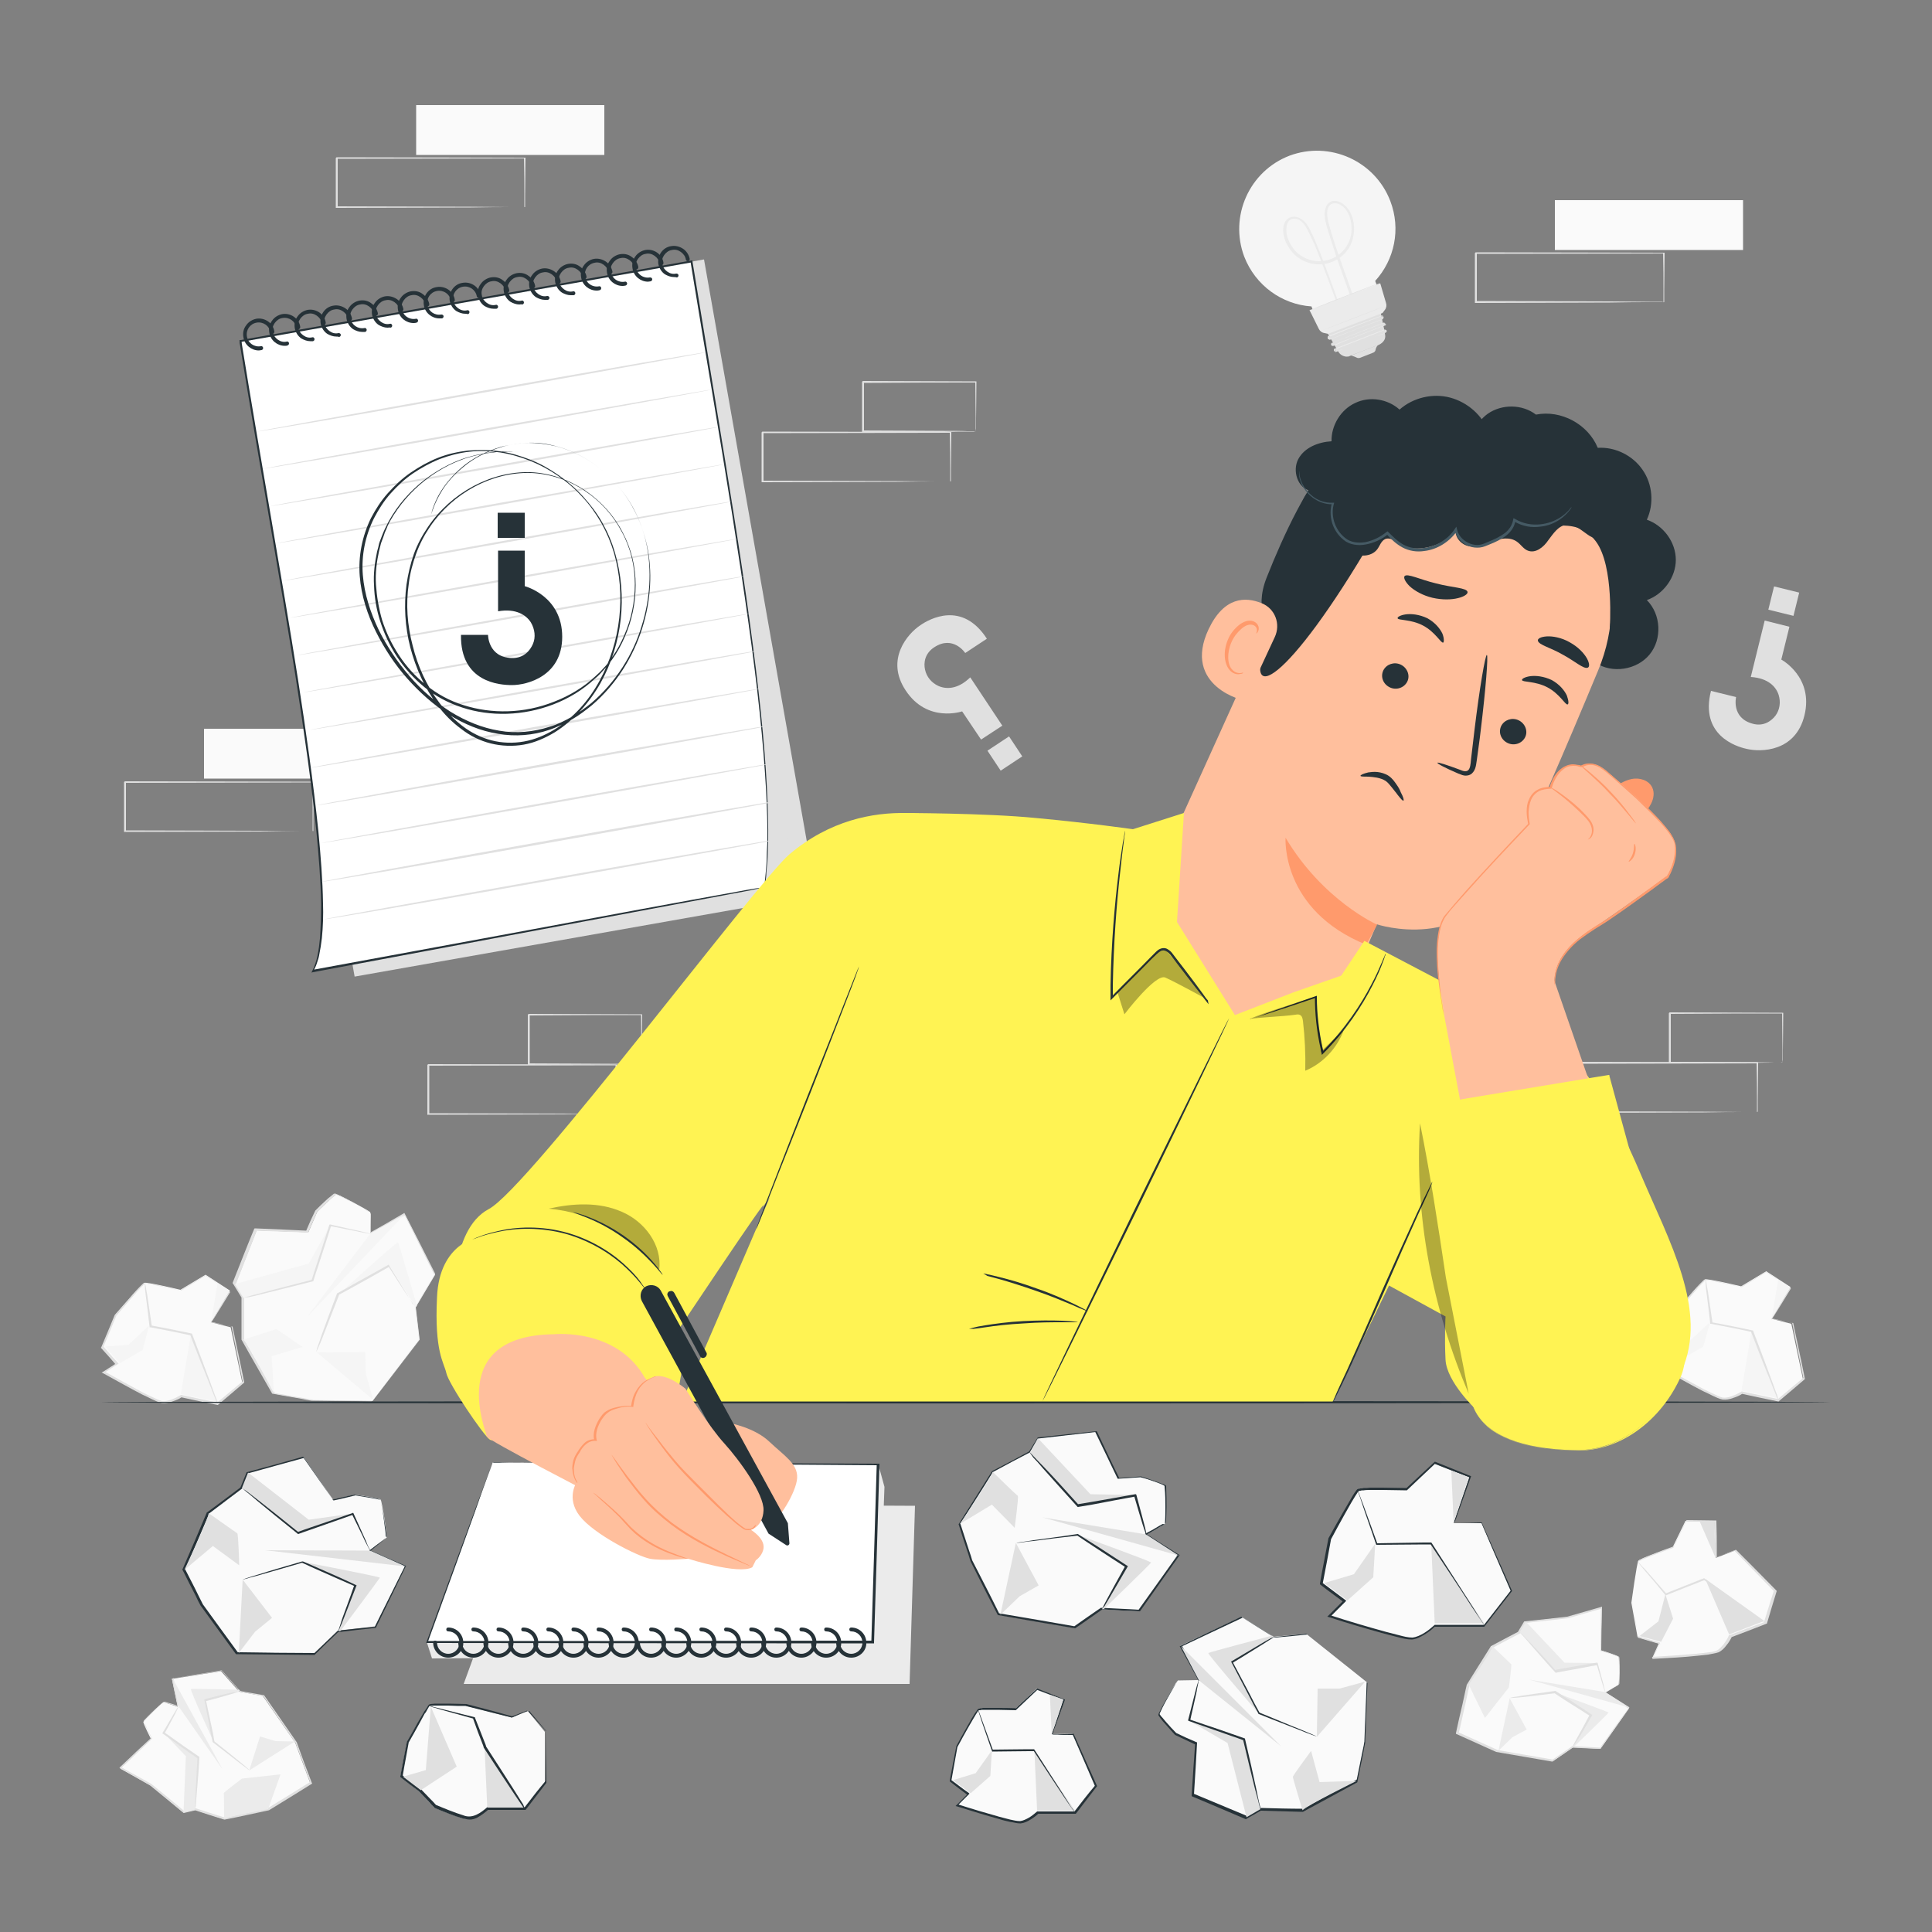 <?xml version="1.0" encoding="utf-8"?>
<!-- Generator: Adobe Illustrator 26.3.1, SVG Export Plug-In . SVG Version: 6.00 Build 0)  -->
<svg version="1.1" id="Calque_1" xmlns="http://www.w3.org/2000/svg" xmlns:xlink="http://www.w3.org/1999/xlink" x="0px" y="0px"
	 viewBox="0 0 500 500" style="enable-background:new 0 0 500 500;" xml:space="preserve">
<rect x="0" y="0" width="500" height="500" fill="#808080" stroke="none"/>
<style type="text/css">
	.st0{fill:#FAFAFA;}
	.st1{fill:#E0E0E0;}
	.st2{fill:#F5F5F5;}
	.st3{fill:#EBEBEB;}
	.st4{display:none;}
	.st5{display:inline;}
	.st6{fill:#263238;}
	.st7{fill:#FFFFFF;}
	.st8{fill:#FFBF9D;}
	.st9{fill:#FF9A6C;}
	.st10{fill:#455A64;}
	.st11{fill:#fff353;}
	.st12{opacity:0.3;}
	.st13{fill:none;stroke:#000000;stroke-miterlimit:10;}
</style>
<g id="Background_Complete">
	<g>
		<g>
			<g>
				<path class="st0" d="M54.6,342.2l4.9-8.2l-6.3-4.1l-6.5,3.9c0,0-8.8-2.1-9.4-1.8c-0.6,0.3-7.4,8.2-7.4,8.2l-3.5,8.4l3.8,4.3
					l-3.5,2.3c0,0,13.1,7.5,15.1,7.7s4.8-1.5,4.8-1.5l9.5,2l6.6-5.6l-3-14.3L54.6,342.2z"/>
			</g>
			<g>
				<g>
					<path class="st1" d="M54.6,342.2c0,0,0.1,0,0.4,0.1c0.3,0.1,0.6,0.1,1.1,0.2c0.9,0.2,2.3,0.4,4,0.8h0.1v0.1
						c0.7,3.4,1.8,8.3,3,14.3v0.1l-0.1,0.1c-2,1.7-4.2,3.6-6.6,5.6l-0.1,0.1h-0.1c-3-0.6-6.2-1.3-9.5-2H47c-0.7,0.5-1.5,0.8-2.4,1.1
						c-0.8,0.3-1.7,0.5-2.7,0.4c-1-0.2-1.7-0.6-2.6-1c-0.8-0.4-1.6-0.8-2.5-1.2c-3.3-1.7-6.6-3.6-10.1-5.5l-0.4-0.2l0.4-0.2
						c0.5-0.3,0.9-0.6,1.4-0.9c0.7-0.4,1.4-0.9,2-1.3l-0.1,0.4c-1.3-1.5-2.5-2.9-3.8-4.3l-0.1-0.1l0.1-0.1c1.2-2.9,2.4-5.7,3.5-8.4
						l0,0l0,0c1.2-1.4,2.5-2.8,3.7-4.2c1.2-1.4,2.3-2.7,3.7-3.9c0.1-0.1,0.3-0.1,0.4-0.1c0.1,0,0.2,0,0.4,0s0.4,0.1,0.6,0.1
						c0.4,0.1,0.8,0.1,1.3,0.2c0.8,0.2,1.6,0.3,2.4,0.5c1.6,0.4,3.1,0.7,4.6,1.1h-0.2c2.3-1.4,4.5-2.7,6.5-3.9l0.1-0.1l0.1,0.1
						c2.4,1.6,4.4,3,6.2,4.2l0.1,0.1l-0.1,0.1c-1.6,2.6-2.8,4.6-3.7,6c-0.4,0.7-0.8,1.2-1,1.6c-0.1,0.2-0.2,0.3-0.3,0.4
						C54.7,342.1,54.6,342.2,54.6,342.2s0.1-0.2,0.3-0.5c0.2-0.4,0.5-0.9,0.9-1.6c0.8-1.4,2.1-3.5,3.6-6.1v0.2
						c-1.8-1.2-3.9-2.5-6.3-4.1h0.2c-2,1.2-4.1,2.5-6.4,3.9h-0.1h-0.1c-1.5-0.3-3-0.7-4.6-1c-0.8-0.2-1.6-0.3-2.4-0.5
						c-0.4-0.1-0.8-0.2-1.2-0.2c-0.2,0-0.4-0.1-0.6-0.1c-0.1,0-0.2,0-0.3,0s-0.1,0-0.2,0.1c-1.2,1.1-2.4,2.5-3.6,3.9
						c-1.2,1.4-2.4,2.8-3.6,4.2v-0.1c-1.1,2.7-2.3,5.5-3.5,8.4v-0.3c1.2,1.4,2.5,2.9,3.8,4.3l0.2,0.2l-0.3,0.2
						c-0.7,0.4-1.4,0.9-2,1.3c-0.5,0.3-1,0.6-1.4,0.9v-0.4c3.4,1.9,6.8,3.8,10,5.5c0.8,0.4,1.6,0.8,2.5,1.2c0.8,0.4,1.7,0.8,2.4,1
						c0.8,0.1,1.7-0.1,2.5-0.4s1.6-0.7,2.3-1.1l0.1-0.1h0.1c3.4,0.7,6.6,1.4,9.5,2h-0.2c2.4-2,4.6-3.9,6.7-5.6l-0.1,0.2
						c-1.2-6-2.2-10.9-2.9-14.4l0.1,0.1c-1.7-0.4-3.1-0.7-4-0.9c-0.4-0.1-0.8-0.2-1-0.2C54.7,342.2,54.6,342.2,54.6,342.2z"/>
				</g>
			</g>
		</g>
		<g>
			<polygon class="st2" points="59.4,334 56.3,332.1 54.6,342.2 			"/>
		</g>
		<g>
			<polygon class="st2" points="56.4,362.8 49.4,345.3 46.8,360.8 			"/>
		</g>
		<g>
			<polygon class="st2" points="31,352.8 36.9,349.4 38.6,343 33.3,348 27.2,348.5 			"/>
		</g>
		<g>
			<g>
				<path class="st1" d="M56.3,363.3c0,0-0.3-0.5-0.6-1.4c-0.4-1-0.9-2.2-1.5-3.8c-1.3-3.2-3.1-7.7-5-12.7l0.2,0.2
					c-0.4-0.1-0.9-0.2-1.4-0.3c-3.3-0.7-6.4-1.3-9.1-1.8h-0.2v-0.2c-0.4-3.3-0.7-6.1-1-8.2c-0.1-0.9-0.2-1.7-0.2-2.3
					c0-0.5-0.1-0.8,0-0.8c0,0,0.1,0.3,0.2,0.8c0.1,0.6,0.2,1.4,0.4,2.3c0.3,2.1,0.7,4.9,1.2,8.2L39,343c2.7,0.5,5.8,1.1,9.1,1.8
					c0.5,0.1,0.9,0.2,1.4,0.3h0.1l0.1,0.1c1.9,5,3.6,9.5,4.8,12.8c0.6,1.6,1,2.9,1.4,3.8C56.2,362.8,56.4,363.3,56.3,363.3z"/>
			</g>
		</g>
	</g>
	<g>
		<g>
			<g>
				<path class="st0" d="M458.5,341.3l4.9-8.2l-6.3-4.1l-6.5,3.9c0,0-8.8-2.1-9.4-1.8c-0.6,0.3-7.4,8.2-7.4,8.2l-3.5,8.4l3.8,4.3
					l-3.5,2.3c0,0,13.1,7.5,15.1,7.7s4.8-1.5,4.8-1.5l9.5,2l6.6-5.6l-3-14.3L458.5,341.3z"/>
			</g>
			<g>
				<g>
					<path class="st1" d="M458.5,341.3c0,0,0.1,0,0.4,0.1s0.6,0.1,1.1,0.2c0.9,0.2,2.3,0.4,4,0.8h0.1v0.1c0.7,3.4,1.8,8.3,3,14.3
						v0.1L467,357c-2,1.7-4.2,3.6-6.6,5.6l-0.1,0.1h-0.1c-3-0.6-6.2-1.3-9.5-2h0.2c-0.7,0.5-1.5,0.8-2.4,1.1
						c-0.8,0.3-1.7,0.5-2.7,0.4c-1-0.2-1.7-0.6-2.6-1c-0.8-0.4-1.6-0.8-2.5-1.2c-3.3-1.7-6.6-3.6-10.1-5.5l-0.4-0.2l0.4-0.2
						c0.5-0.3,0.9-0.6,1.4-0.9c0.7-0.4,1.4-0.9,2-1.3l-0.1,0.4c-1.3-1.5-2.5-2.9-3.8-4.3l-0.1-0.1l0.1-0.1c1.2-2.9,2.4-5.7,3.5-8.4
						l0,0l0,0c1.2-1.4,2.5-2.8,3.7-4.2c1.2-1.4,2.3-2.7,3.7-3.9c0.1-0.1,0.3-0.1,0.4-0.1s0.2,0,0.4,0c0.2,0,0.4,0.1,0.6,0.1
						c0.4,0.1,0.8,0.1,1.3,0.2c0.8,0.2,1.6,0.3,2.4,0.5c1.6,0.4,3.1,0.7,4.6,1.1h-0.2c2.3-1.4,4.5-2.7,6.5-3.9l0.1-0.1l0.1,0.1
						c2.4,1.6,4.4,3,6.2,4.2l0.1,0.1l-0.1,0.1c-1.6,2.6-2.8,4.6-3.7,6c-0.4,0.7-0.8,1.2-1,1.6c-0.1,0.2-0.2,0.3-0.3,0.4
						C458.6,341.2,458.5,341.3,458.5,341.3s0.1-0.2,0.3-0.5c0.2-0.4,0.5-0.9,0.9-1.6c0.8-1.4,2.1-3.5,3.6-6.1v0.2
						c-1.8-1.2-3.9-2.5-6.3-4.1h0.2c-2,1.2-4.1,2.5-6.4,3.9h-0.1h-0.1c-1.5-0.3-3-0.7-4.6-1c-0.8-0.2-1.6-0.3-2.4-0.5
						c-0.4-0.1-0.8-0.2-1.2-0.2c-0.2,0-0.4-0.1-0.6-0.1c-0.1,0-0.2,0-0.3,0c-0.1,0-0.1,0-0.2,0.1c-1.2,1.1-2.4,2.5-3.6,3.9
						s-2.4,2.8-3.6,4.2v-0.1c-1.1,2.7-2.3,5.5-3.5,8.4v-0.3c1.2,1.4,2.5,2.9,3.8,4.3l0.2,0.2l-0.3,0.2c-0.7,0.4-1.4,0.9-2,1.3
						c-0.5,0.3-1,0.6-1.4,0.9V354c3.4,1.9,6.8,3.8,10,5.5c0.8,0.4,1.6,0.8,2.5,1.2c0.8,0.4,1.7,0.8,2.4,1c0.8,0.1,1.7-0.1,2.5-0.4
						s1.6-0.7,2.3-1.1l0.1-0.1h0.1c3.4,0.7,6.6,1.4,9.5,2h-0.2c2.4-2,4.6-3.9,6.7-5.6l-0.1,0.2c-1.2-6-2.2-10.9-2.9-14.4l0.1,0.1
						c-1.7-0.4-3.1-0.7-4-0.9c-0.4-0.1-0.8-0.2-1-0.2C458.6,341.3,458.5,341.3,458.5,341.3z"/>
				</g>
			</g>
		</g>
		<g>
			<polygon class="st2" points="463.3,333.1 460.2,331.2 458.5,341.3 			"/>
		</g>
		<g>
			<polygon class="st2" points="460.3,361.9 453.3,344.4 450.7,359.9 			"/>
		</g>
		<g>
			<polygon class="st2" points="434.9,351.9 440.8,348.5 442.6,342.1 437.2,347.1 431.1,347.6 			"/>
		</g>
		<g>
			<g>
				<path class="st1" d="M460.2,362.4c0,0-0.3-0.5-0.6-1.4c-0.4-1-0.9-2.2-1.5-3.8c-1.3-3.2-3.1-7.7-5-12.7l0.2,0.2
					c-0.4-0.1-0.9-0.2-1.4-0.3c-3.3-0.7-6.4-1.3-9.1-1.8h-0.2v-0.2c-0.4-3.3-0.7-6.1-1-8.2c-0.1-0.9-0.2-1.7-0.2-2.3
					c0-0.5-0.1-0.8,0-0.8c0,0,0.1,0.3,0.2,0.8c0.1,0.6,0.2,1.4,0.4,2.3c0.3,2.1,0.7,4.9,1.2,8.2l-0.2-0.2c2.7,0.5,5.8,1.1,9.1,1.8
					c0.5,0.1,0.9,0.2,1.4,0.3h0.1l0.1,0.1c1.9,5,3.6,9.5,4.8,12.8c0.6,1.6,1,2.9,1.4,3.8C460.1,361.9,460.3,362.4,460.2,362.4z"/>
			</g>
		</g>
	</g>
	<g>
		<g>
			<g>
				<path class="st0" d="M95.8,313.7c-1-0.8-8.2-4.6-8.7-4.6s-5,4.5-5,4.5l-2.3,5.3l-13.4-0.5l-5.5,14l2.2,3.6v10.8l7.9,13.9l10,1.7
					l15.4,0.2l12.2-15.9l-1-8.4l5-8.4l-7.9-15.7l-8.8,4.9L95.8,313.7z"/>
			</g>
			<g>
				<g>
					<path class="st1" d="M95.8,313.7c0,0,0,0.1,0,0.3c0,0.3,0,0.6,0,1c0,1,0.1,2.3,0.1,4.1l-0.1-0.1c2.2-1.2,5.1-2.9,8.7-5l0.1-0.1
						l0.1,0.1c2.2,4.3,4.9,9.6,7.9,15.6v0.1l-0.1,0.1c-1.6,2.6-3.2,5.4-5,8.4v-0.1c0.3,2.6,0.7,5.5,1,8.4v0.1l-0.1,0.1
						c-3.8,4.9-7.9,10.3-12.2,15.9l-0.1,0.1H96c-5-0.1-10.1-0.2-15.4-0.2l0,0l0,0c-0.8-0.1-1.7-0.3-2.6-0.5c-2.5-0.4-5-0.9-7.4-1.3
						h-0.1l-0.1-0.1c-2.7-4.8-5.4-9.4-7.9-13.9v-0.1v-0.1c0-3.7,0-7.3,0-10.8v0.1c-0.7-1.2-1.5-2.4-2.2-3.6l-0.1-0.1V332
						c2-5,3.8-9.7,5.6-14l0.1-0.1H66c4.9,0.2,9.4,0.4,13.4,0.6l-0.2,0.1c0.8-1.9,1.6-3.7,2.4-5.3l0,0l0,0c0.9-0.9,1.8-1.8,2.7-2.6
						c0.4-0.4,0.9-0.8,1.3-1.1c0.2-0.2,0.4-0.3,0.6-0.5c0.1-0.1,0.2-0.2,0.4-0.2c0.2,0,0.3,0,0.4,0.1c1.9,0.8,3.4,1.7,4.7,2.4
						c1.2,0.7,2.2,1.2,2.8,1.6c0.3,0.2,0.5,0.4,0.7,0.5C95.7,313.6,95.8,313.7,95.8,313.7s-1.3-0.8-3.8-2.1
						c-1.3-0.6-2.8-1.5-4.7-2.3c-0.1,0-0.2-0.1-0.3-0.1c-0.1,0-0.2,0.1-0.3,0.2c-0.2,0.2-0.4,0.3-0.6,0.5c-0.4,0.4-0.8,0.7-1.3,1.1
						c-0.9,0.8-1.7,1.7-2.7,2.6l0,0c-0.7,1.6-1.5,3.4-2.3,5.3v0.1h-0.1c-4-0.2-8.5-0.3-13.4-0.5l0.2-0.1c-1.7,4.3-3.5,9-5.5,14v-0.2
						c0.7,1.2,1.5,2.4,2.2,3.6v0.1v0.1c0,3.5,0,7.1,0,10.8v-0.1c2.6,4.5,5.2,9.1,8,13.9l-0.2-0.1c2.4,0.4,4.9,0.9,7.4,1.3
						c0.9,0.2,1.8,0.3,2.6,0.5l0,0c5.3,0.1,10.5,0.2,15.4,0.2l-0.2,0.1c4.3-5.6,8.5-11,12.3-15.9v0.2c-0.4-2.9-0.7-5.7-1-8.4v-0.1
						v-0.1c1.8-2.9,3.4-5.7,5-8.4v0.2c-3-6.1-5.7-11.4-7.8-15.7l0.2,0.1c-3.6,2-6.6,3.6-8.8,4.9l-0.1,0.1v-0.1c0-1.8,0-3.1,0-4.1
						c0-0.5,0-0.8,0-1.1C95.8,313.8,95.8,313.7,95.8,313.7z"/>
				</g>
			</g>
		</g>
		<g>
			<polygon class="st2" points="95.9,319.2 79.4,340.9 104.7,314.3 			"/>
		</g>
		<g>
			<path class="st2" d="M87.7,334.9l13.1-7.3l6.8,10.7l0.3-0.4c0,0-4.7-16.2-4.9-16.4C102.7,321.3,87.7,334.9,87.7,334.9z"/>
		</g>
		<g>
			<path class="st2" d="M63,346.7c1.2,0.9,7.9,13.9,7.9,13.9l-0.6-9.6l8-2.4c-0.3-0.1-6.5-4.7-6.9-4.6C71.1,344.1,63,346.7,63,346.7
				z"/>
		</g>
		<g>
			<polygon class="st2" points="63,335.9 80.9,331.3 85.5,317 79.9,327 60.8,332.3 			"/>
		</g>
		<g>
			<polygon class="st2" points="96.6,362.3 82,350 94.5,349.9 94.7,355.6 			"/>
		</g>
		<g>
			<g>
				<path class="st1" d="M63,335.9c0,0,0.5-0.2,1.3-0.4c1-0.3,2.2-0.6,3.8-1c3.2-0.9,7.7-2,12.7-3.3l-0.2,0.2
					c0.4-1.1,0.7-2.3,1.1-3.4c1.3-4,2.5-7.7,3.5-10.9l0.1-0.2h0.2c3.1,0.7,5.6,1.3,7.6,1.7c0.8,0.2,1.5,0.4,2.1,0.5
					c0.5,0.1,0.7,0.2,0.7,0.2s-0.3,0-0.8-0.1c-0.6-0.1-1.3-0.2-2.1-0.4c-1.9-0.4-4.5-0.9-7.6-1.5l0.3-0.1c-1,3.2-2.2,6.9-3.5,10.9
					c-0.4,1.2-0.8,2.3-1.1,3.4v0.1H81c-5.1,1.3-9.6,2.4-12.8,3.2c-1.5,0.4-2.8,0.7-3.8,0.9C63.5,335.8,63,335.9,63,335.9z"/>
			</g>
		</g>
		<g>
			<g>
				<path class="st1" d="M107.6,338.3c0,0-0.2-0.2-0.6-0.7c-0.4-0.6-0.9-1.3-1.5-2.2c-1.3-1.9-3-4.6-5-7.7l0.3,0.1
					c-2.4,1.4-5.2,2.9-8,4.5c-1.8,1-3.5,1.9-5.1,2.8l0.1-0.1c-1.7,4.3-3.1,8-4.2,10.8c-0.5,1.3-0.9,2.3-1.3,3.1
					c-0.3,0.7-0.5,1.1-0.5,1.1s0.1-0.4,0.3-1.2c0.3-0.8,0.7-1.9,1.1-3.2c1-2.8,2.4-6.5,4-10.8v-0.1h0.1c1.6-0.9,3.3-1.8,5-2.8
					c2.9-1.6,5.6-3.1,8.1-4.5l0.2-0.1l0.1,0.2c1.9,3.1,3.6,5.8,4.8,7.8c0.5,0.9,1,1.6,1.3,2.2C107.5,338,107.6,338.3,107.6,338.3z"
					/>
			</g>
		</g>
	</g>
	<g>
		<polygon class="st3" points="137,389.2 120,435.8 235.4,435.8 236.8,389.7 		"/>
	</g>
	<g>
		<g>
			<g>
				<path class="st0" d="M418.9,436c0.2-0.9,0.2-6.9,0-7.2c-0.2-0.4-4.6-1.7-4.6-1.7l0.2-11.1l-8.7,2.5l-10.9,1.2l-1.6,2.7l-7,3.7
					l-6.2,9.9l-2.8,12.6l10.2,4.6l14.5,2.5l5.1-3.5l7.1,0.4l7.4-10.5l-6.2-4L418.9,436z"/>
			</g>
			<g>
				<g>
					<path class="st1" d="M418.9,436c0,0-0.1,0.1-0.2,0.1c-0.2,0.1-0.4,0.2-0.7,0.4c-0.6,0.4-1.5,0.9-2.6,1.5v-0.1
						c1.6,1,3.7,2.3,6.2,3.9l0.1,0.1l-0.1,0.1c-2,2.9-4.5,6.4-7.4,10.5l-0.1,0.1H414c-2.2-0.1-4.6-0.2-7.1-0.3h0.1
						c-1.6,1.1-3.3,2.3-5.1,3.5l-0.1,0.1h-0.1c-4.5-0.8-9.4-1.6-14.5-2.5l0,0l0,0c-3.3-1.5-6.7-3-10.2-4.6l-0.2-0.1v-0.2
						c0.5-2.4,1.1-5,1.7-7.5c0.4-1.7,0.7-3.4,1.1-5l0,0l0,0c2.1-3.4,4.2-6.7,6.2-9.9V426h0.1c2.4-1.3,4.7-2.5,7-3.7l-0.1,0.1
						c0.5-0.9,1.1-1.8,1.6-2.7l0.1-0.1h0.1c3.9-0.4,7.5-0.8,11-1.2l0,0c3.1-0.9,6-1.7,8.7-2.5l0.3-0.1v0.3
						c-0.1,4.2-0.2,7.9-0.2,11.1l-0.1-0.1c0.9,0.3,1.8,0.6,2.6,0.9c0.4,0.1,0.8,0.3,1.2,0.4c0.2,0.1,0.4,0.2,0.6,0.2
						c0.1,0.1,0.2,0.1,0.3,0.2c0.1,0.1,0.1,0.2,0.1,0.3c0.1,1.5,0.1,2.8,0.1,3.8s-0.1,1.8-0.1,2.4c0,0.3,0,0.5-0.1,0.6
						C419,435.9,418.9,436,418.9,436s0.1-1.1,0.1-3.2c0-1,0-2.3-0.1-3.8c0-0.2-0.1-0.2-0.3-0.3c-0.2-0.1-0.4-0.2-0.5-0.2
						c-0.4-0.1-0.8-0.3-1.2-0.4c-0.8-0.3-1.7-0.5-2.6-0.8h-0.1v-0.1c0-3.2,0.1-6.9,0.1-11.1l0.2,0.2c-2.7,0.8-5.6,1.6-8.7,2.5l0,0
						l0,0c-3.4,0.4-7.1,0.8-10.9,1.2l0.2-0.1c-0.5,0.9-1.1,1.8-1.6,2.7v0.1h-0.1c-2.3,1.2-4.6,2.4-7,3.7l0.1-0.1
						c-2,3.2-4.1,6.5-6.2,9.9v-0.1c-0.4,1.7-0.7,3.3-1.1,5c-0.6,2.6-1.1,5.1-1.7,7.5l-0.1-0.3c3.5,1.6,6.9,3.1,10.2,4.6h-0.1
						c5.1,0.9,10,1.7,14.5,2.5h-0.2c1.8-1.2,3.5-2.4,5.1-3.5h0.1h0.1c2.5,0.1,4.9,0.3,7.1,0.4l-0.2,0.1c2.9-4,5.4-7.6,7.5-10.4v0.2
						c-2.5-1.7-4.6-3-6.2-4l-0.1-0.1l0.1-0.1c1.1-0.6,2-1.1,2.6-1.4c0.3-0.1,0.5-0.3,0.7-0.4C418.9,436,418.9,436,418.9,436z"/>
				</g>
			</g>
		</g>
		<g>
			<polygon class="st3" points="415.4,437.9 395.8,434.7 421.6,441.9 			"/>
		</g>
		<g>
			<path class="st3" d="M402.4,438l9.2,6l-4.6,8h0.4c0,0,8.9-8.6,8.9-8.8C416.4,443.1,402.4,438,402.4,438z"/>
		</g>
		<g>
			<path class="st3" d="M386.3,426.1c-0.2,1.1-6.2,9.9-6.2,9.9l4.2,8.6l6.2-7.9c0-0.2,0.8-5.8,0.6-6
				C390.8,430.4,386.3,426.1,386.3,426.1z"/>
		</g>
		<g>
			<polygon class="st3" points="393.3,422.4 402.4,432.4 413.3,430.4 404.9,430.3 394.9,419.7 			"/>
		</g>
		<g>
			<polygon class="st3" points="387.8,453.1 390.7,439.5 395.1,447.6 391.4,449.6 			"/>
		</g>
		<g>
			<g>
				<path class="st1" d="M393.3,422.4c0,0,0.3,0.2,0.8,0.7c0.5,0.6,1.2,1.2,2,2.1c1.7,1.8,4,4.2,6.5,7.1l-0.2-0.1
					c0.8-0.2,1.7-0.3,2.6-0.5c3-0.5,5.8-1,8.2-1.4h0.2l0.1,0.2c0.6,2.2,1.1,4,1.5,5.5c0.3,1.3,0.5,2.1,0.5,2.1s-0.3-0.7-0.7-2
					c-0.4-1.4-1-3.3-1.6-5.4l0.3,0.2c-2.4,0.4-5.2,1-8.2,1.5c-0.9,0.2-1.8,0.3-2.6,0.5h-0.1l-0.1-0.1c-2.6-2.8-4.8-5.4-6.4-7.2
					c-0.7-0.9-1.4-1.6-1.9-2.2C393.5,422.7,393.3,422.4,393.3,422.4z"/>
			</g>
		</g>
		<g>
			<g>
				<path class="st1" d="M407,452c0,0,0.4-0.9,1.2-2.3c0.8-1.4,1.9-3.5,3.2-5.9l0.1,0.3c-1.7-1.1-3.6-2.3-5.7-3.6
					c-1.2-0.8-2.4-1.6-3.5-2.3h0.2c-3.4,0.4-6.3,0.8-8.4,1c-1,0.1-1.8,0.2-2.4,0.2s-0.9,0.1-0.9,0c0,0,0.3-0.1,0.9-0.2
					c0.7-0.1,1.5-0.2,2.4-0.4c2.1-0.3,5-0.7,8.4-1.2h0.1l0.1,0.1c1.1,0.7,2.3,1.5,3.6,2.3c2,1.3,3.9,2.6,5.6,3.7l0.2,0.1L412,444
					c-1.4,2.4-2.5,4.4-3.4,5.8C407.6,451.3,407.1,452.1,407,452z"/>
			</g>
		</g>
	</g>
	<g>
		<g>
			<g>
				<path class="st0" d="M42.3,440.5c-0.8,0.5-5,4.7-5.2,5.1c-0.1,0.4,2,4.5,2,4.5l-8,7.6l7.9,4.4l8.5,7l3-0.7l7.5,2.4l11.4-2.5
					l10.9-6.8L76.4,451L68,438.9l-6.1-1.1l-4.7-5.3l-12.7,2l1.5,7.2L42.3,440.5z"/>
			</g>
			<g>
				<g>
					<path class="st1" d="M42.3,440.5c0,0,0.1,0,0.2,0.1c0.2,0.1,0.4,0.1,0.7,0.2c0.7,0.2,1.7,0.5,2.9,0.8l-0.1,0.1
						c-0.4-1.8-0.9-4.2-1.5-7.2v-0.1h0.1c3.5-0.6,7.8-1.3,12.7-2.1h0.1l0.1,0.1c1.5,1.7,3.1,3.5,4.7,5.3l-0.1-0.1
						c1.9,0.4,4,0.7,6.1,1.1h0.1l0.1,0.1c2.6,3.7,5.4,7.8,8.4,12.1l0,0l0,0c1.2,3.4,2.5,6.9,3.9,10.5l0.1,0.2l-0.2,0.1
						c-2.1,1.3-4.3,2.7-6.6,4.1c-1.5,0.9-2.9,1.8-4.4,2.7l0,0l0,0c-3.9,0.8-7.7,1.7-11.4,2.4h-0.1H58c-2.6-0.8-5.1-1.6-7.5-2.4h0.1
						c-1,0.2-2,0.5-3,0.7h-0.1l-0.1-0.1c-3-2.5-5.8-4.8-8.5-7l0,0c-2.8-1.6-5.4-3.1-7.8-4.5l-0.2-0.1l0.2-0.2c3-2.9,5.7-5.4,8.1-7.6
						v0.2c-0.4-0.9-0.8-1.7-1.2-2.5c-0.2-0.4-0.4-0.8-0.5-1.1c-0.1-0.2-0.1-0.4-0.2-0.6c0-0.1-0.1-0.2-0.1-0.3
						c0-0.1,0.1-0.2,0.2-0.3c1-1.1,2-2,2.7-2.7c0.8-0.7,1.4-1.2,1.8-1.6c0.2-0.2,0.4-0.3,0.5-0.4C42.2,440.5,42.3,440.5,42.3,440.5
						s-0.8,0.7-2.3,2.2c-0.7,0.7-1.7,1.6-2.6,2.7c-0.1,0.1-0.1,0.2,0,0.4c0.1,0.2,0.1,0.4,0.2,0.5c0.2,0.4,0.3,0.7,0.5,1.1
						c0.4,0.8,0.8,1.6,1.2,2.4l0.1,0.1l-0.1,0.1c-2.3,2.2-5,4.8-8,7.6v-0.3c2.4,1.4,5.1,2.8,7.9,4.4l0,0l0,0c2.7,2.2,5.5,4.5,8.5,7
						h-0.2c1-0.2,2-0.5,3-0.7h0.1h0.1c2.4,0.8,5,1.6,7.5,2.4h-0.1c3.7-0.8,7.5-1.6,11.4-2.5h-0.1c1.4-0.9,2.9-1.8,4.4-2.7
						c2.2-1.4,4.5-2.8,6.6-4.1l-0.1,0.3c-1.3-3.6-2.6-7.1-3.9-10.5v0.1c-2.9-4.3-5.8-8.4-8.3-12.1l0.1,0.1c-2.1-0.4-4.2-0.8-6.1-1.2
						H62v-0.1c-1.7-1.9-3.2-3.7-4.7-5.4l0.2,0.1c-4.9,0.8-9.2,1.4-12.7,2l0.1-0.2c0.6,3,1.1,5.4,1.4,7.2v0.1h-0.1
						c-1.2-0.4-2.2-0.7-2.9-0.9c-0.3-0.1-0.5-0.2-0.7-0.2C42.4,440.5,42.3,440.5,42.3,440.5z"/>
				</g>
			</g>
		</g>
		<g>
			<polygon class="st3" points="46.2,441.6 57.6,457.9 44.7,434.4 			"/>
		</g>
		<g>
			<path class="st3" d="M55.3,450.8L53.1,440l9-2.4l-0.2-0.3c0,0-12.3-0.3-12.5-0.2C49.1,437.3,55.3,450.8,55.3,450.8z"/>
		</g>
		<g>
			<path class="st3" d="M58,470.7c0.9-0.6,11.4-2.5,11.4-2.5l3.2-9l-10,1.1c-0.2,0.2-4.7,3.5-4.7,3.8C58,464.5,58,470.7,58,470.7z"
				/>
		</g>
		<g>
			<polygon class="st3" points="50.5,468.3 51.3,454.8 42.3,448.4 48.1,454.5 47.5,469 			"/>
		</g>
		<g>
			<polygon class="st3" points="76.3,450.7 64.5,458.2 67.3,449.4 71.3,450.6 			"/>
		</g>
		<g>
			<g>
				<path class="st1" d="M50.5,468.3c0,0,0-0.4,0-1c0-0.8,0.1-1.7,0.1-2.8c0.1-2.4,0.3-5.8,0.5-9.6l0.1,0.2c-0.7-0.5-1.4-1-2.2-1.5
					c-2.5-1.8-4.8-3.5-6.8-4.9l-0.2-0.1l0.1-0.2c1.2-1.9,2.1-3.6,2.9-4.9c0.7-1.2,1.1-1.8,1.2-1.8c0,0-0.3,0.7-0.9,1.9
					c-0.7,1.3-1.6,3-2.7,5l-0.1-0.3c2,1.4,4.3,3.1,6.8,4.8c0.7,0.5,1.5,1,2.2,1.5l0.1,0.1v0.1c-0.2,3.8-0.5,7.2-0.7,9.6
					c-0.1,1.1-0.2,2.1-0.2,2.8C50.6,467.9,50.5,468.3,50.5,468.3z"/>
			</g>
		</g>
		<g>
			<g>
				<path class="st1" d="M62.1,437.7c0,0.1-0.9,0.3-2.5,0.8s-3.8,1.1-6.5,1.8l0.2-0.3c0.4,2,0.9,4.2,1.4,6.6
					c0.3,1.4,0.6,2.8,0.8,4.1l-0.1-0.1c2.7,2.1,5,4,6.6,5.3c0.7,0.6,1.4,1.1,1.9,1.6c0.4,0.4,0.7,0.6,0.6,0.6c0,0-0.3-0.1-0.7-0.5
					c-0.5-0.4-1.2-0.9-2-1.5c-1.7-1.3-4-3.1-6.7-5.2l-0.1-0.1v-0.1c-0.3-1.3-0.6-2.7-0.8-4.1c-0.5-2.4-0.9-4.6-1.3-6.6v-0.2l0.2-0.1
					c2.7-0.7,4.9-1.2,6.5-1.6C61.2,437.9,62.1,437.7,62.1,437.7z"/>
			</g>
		</g>
	</g>
	<g>
		<g>
			<g>
				<path class="st0" d="M444,403.2l-0.3-9.5l-7.5-0.1l-3.3,6.8c0,0-8.5,3-8.9,3.5c-0.4,0.6-1.8,10.9-1.8,10.9l1.6,8.9l5.5,1.6
					l-1.7,3.8c0,0,15-0.8,16.9-1.7c1.8-0.9,3.2-3.9,3.2-3.9l9.1-3.5l2.5-8.3L449,401.3L444,403.2z"/>
			</g>
			<g>
				<g>
					<path class="st1" d="M444,403.2c0,0,0.1-0.1,0.4-0.2s0.6-0.2,1-0.4c0.9-0.4,2.2-0.9,3.8-1.5h0.1l0.1,0.1c2.5,2.5,6,6,10.3,10.4
						l0.1,0.1v0.1c-0.8,2.5-1.6,5.3-2.5,8.3v0.1h-0.1c-2.8,1.1-5.9,2.3-9.1,3.5l0.1-0.1c-0.4,0.8-0.8,1.5-1.4,2.2
						c-0.5,0.7-1.2,1.4-2,1.8c-0.9,0.3-1.8,0.4-2.7,0.6c-0.9,0.1-1.8,0.2-2.7,0.3c-3.7,0.4-7.5,0.6-11.4,0.8h-0.4l0.2-0.4
						c0.2-0.5,0.5-1,0.7-1.6c0.3-0.7,0.7-1.5,1-2.2l0.2,0.4c-1.9-0.5-3.7-1.1-5.5-1.6H424v-0.2c-0.6-3.1-1.1-6-1.6-8.9l0,0l0,0
						c0.3-1.9,0.5-3.7,0.8-5.5s0.5-3.5,0.9-5.3c0-0.1,0.1-0.3,0.3-0.3c0.1-0.1,0.2-0.1,0.3-0.2c0.2-0.1,0.4-0.2,0.6-0.3
						c0.4-0.2,0.8-0.3,1.2-0.5c0.8-0.3,1.6-0.6,2.3-0.9c1.5-0.6,3-1.1,4.4-1.6l-0.1,0.1c1.2-2.5,2.3-4.7,3.3-6.8l0.1-0.1h0.1
						c2.9,0,5.4,0.1,7.5,0.1h0.1v0.1c0.1,3,0.1,5.4,0.1,7c0,0.8,0,1.4,0,1.9c0,0.2,0,0.4,0,0.5C444,403.1,444,403.2,444,403.2
						s0-0.2,0-0.6s0-1.1-0.1-1.8c-0.1-1.7-0.2-4.1-0.3-7.1l0.1,0.1c-2.2,0-4.6,0-7.5,0l0.2-0.1c-1,2.1-2.1,4.3-3.3,6.8v0.1H433
						c-1.4,0.5-2.9,1-4.4,1.6c-0.8,0.3-1.5,0.6-2.3,0.9c-0.4,0.2-0.8,0.3-1.2,0.5c-0.2,0.1-0.4,0.2-0.6,0.3c-0.1,0-0.2,0.1-0.3,0.1
						l-0.1,0.1c-0.4,1.6-0.6,3.4-0.9,5.2c-0.3,1.8-0.5,3.6-0.8,5.5v-0.1c0.5,2.9,1.1,5.9,1.6,8.9l-0.2-0.2c1.8,0.5,3.7,1.1,5.5,1.6
						l0.3,0.1l-0.1,0.3c-0.3,0.7-0.7,1.5-1,2.2c-0.2,0.5-0.5,1.1-0.7,1.6l-0.3-0.4c3.9-0.2,7.7-0.5,11.4-0.8
						c0.9-0.1,1.8-0.2,2.7-0.3c0.9-0.1,1.8-0.2,2.6-0.5c0.7-0.3,1.3-1,1.9-1.7c0.5-0.7,1-1.4,1.3-2.2v-0.1h0.1
						c3.2-1.2,6.3-2.4,9.1-3.4l-0.1,0.1c0.9-3,1.8-5.8,2.6-8.3v0.2c-4.3-4.4-7.8-8-10.2-10.5h0.1c-1.7,0.6-3,1.1-3.9,1.4
						c-0.4,0.1-0.7,0.3-1,0.4C444.1,403.2,444,403.2,444,403.2z"/>
				</g>
			</g>
		</g>
		<g>
			<polygon class="st1" points="443.6,393.7 439.9,393.8 444,403.2 			"/>
		</g>
		<g>
			<polygon class="st1" points="456.6,419.5 441.3,408.6 447.5,423 			"/>
		</g>
		<g>
			<polygon class="st1" points="429.9,424.9 433,418.9 431,412.6 429.2,419.6 424.3,423.4 			"/>
		</g>
		<g>
			<g>
				<path class="st1" d="M456.8,420c0,0-0.5-0.3-1.3-0.8c-0.9-0.6-2-1.4-3.4-2.3c-2.8-2-6.7-4.8-11.1-8h0.2
					c-0.4,0.2-0.9,0.3-1.3,0.5c-3.1,1.2-6.1,2.4-8.6,3.4l-0.2,0.1l-0.1-0.1c-2.1-2.6-3.9-4.7-5.3-6.3c-0.6-0.7-1.1-1.3-1.5-1.8
					c-0.3-0.4-0.5-0.7-0.5-0.7s0.2,0.2,0.6,0.6c0.4,0.5,0.9,1,1.6,1.7c1.4,1.6,3.2,3.7,5.4,6.2l-0.3-0.1c2.6-1,5.5-2.2,8.6-3.4
					c0.4-0.2,0.9-0.4,1.3-0.5l0.1-0.1l0.1,0.1c4.3,3.2,8.2,6,11,8.1c1.3,1,2.4,1.8,3.3,2.5C456.5,419.6,456.9,420,456.8,420z"/>
			</g>
		</g>
	</g>
	<g>
		<g>
			<g>
				<path class="st1" d="M255.4,165.3l-5.6,3.7c0,0-3.1-4.7-8-1.5c-2.5,1.6-2.8,4.1-2.4,5.8c0.4,1.9,1.7,3.4,3.4,4.2
					c2,0.9,5,1,8.3-2.2l8.3,12.5l-5.5,3.6l-4.9-7.3c0,0-9,3.1-14.6-5.4c-5.4-8.1,0.6-14.8,3.8-16.9
					C240.5,160.2,249,155.4,255.4,165.3z"/>
			</g>
		</g>
		<g>
			<g>
				
					<rect x="256.7" y="191.7" transform="matrix(0.834 -0.552 0.552 0.834 -64.353 176.097)" class="st1" width="6.7" height="6.2"/>
			</g>
		</g>
	</g>
	<g>
		<g>
			<g>
				<path class="st1" d="M442.8,178.8l6.5,1.6c0,0-1.3,5.4,4.3,6.9c2.9,0.8,4.9-0.8,5.9-2.1c1.1-1.5,1.4-3.5,0.8-5.4
					c-0.7-2.1-2.7-4.3-7.2-4.6l3.6-14.6l6.4,1.6l-2.1,8.5c0,0,8.4,4.5,6,14.4c-2.3,9.5-11.3,9.6-15,8.7
					C449.2,193.2,439.9,190.2,442.8,178.8z"/>
			</g>
		</g>
		<g>
			<g>
				
					<rect x="458.3" y="152.1" transform="matrix(0.239 -0.971 0.971 0.239 200.421 566.44)" class="st1" width="6.2" height="6.7"/>
			</g>
		</g>
	</g>
	<g>
		<g>
			<g>
				<g>
					<g>
						<g>
							<g>
								<g>
									<path class="st2" d="M359.8,52c-4-10.4-15.7-15.6-26.1-11.7c-10.4,4-15.6,15.7-11.7,26.1c2.9,7.5,9.8,12.4,17.4,12.9
										c0.9,2.2,1.8,4.8,1.8,4.8l16.5-6.3c0,0-0.9-2.7-1.8-5.1C360.9,67.2,362.6,59.3,359.8,52z"/>
								</g>
							</g>
						</g>
					</g>
				</g>
			</g>
		</g>
		<g>
			<g>
				<path class="st3" d="M347.7,81.5c-2.5-6.2-4.5-12.5-7.1-18.6c-0.5-1.3-1.1-2.5-1.7-3.7c-0.8-1.5-2-3-3.9-3.1
					c-1.8-0.1-2.8,1.4-2.9,3s0.4,3.3,1.3,4.7c1.7,3,5,4.8,8.5,4.6c3.4-0.2,6.5-2.3,7.8-5.4c1.2-2.9,1-6.8-1.1-9.3
					c-0.9-1-2.2-1.9-3.6-1.7c-1.7,0.3-2.2,2.1-2.2,3.6c0.1,1.7,0.7,3.5,1.2,5.1c0.6,1.9,1.2,3.7,1.8,5.6c1.3,3.8,2.7,7.5,4,11.3
					c0.3,0.9,0.6,1.7,0.9,2.6c0.1,0.4,0.8,0.2,0.6-0.3c-2.1-6.5-4.7-12.9-6.7-19.5c-0.4-1.5-1-3-1.1-4.6c-0.1-0.8,0-1.8,0.5-2.5
					s1.4-0.8,2.2-0.6c3,1,3.9,5.1,3.5,7.8c-0.5,3.2-2.7,5.7-5.7,6.7c-3.2,1-6.6,0.1-8.9-2.4c-1-1.2-1.8-2.6-2.1-4.2
					c-0.3-1.7,0-4.3,2.3-4c1.8,0.3,2.7,2.1,3.4,3.5c0.5,1.1,1,2.1,1.5,3.2c2.5,6,4.6,12.2,7,18.3C347.3,82.2,347.9,81.9,347.7,81.5
					L347.7,81.5z"/>
			</g>
		</g>
		<g>
			<g id="_x32_gGvdE.tif_00000004509403435711912020000007392012840432010942_">
				<g>
					<g>
						<path class="st1" d="M349.6,92c0,0,0.8,0.2,1.4,0.5c0.3,0.2,0.7,0.2,1,0.1l3.3-1.3c0.4-0.1,0.7-0.5,0.7-0.8
							c0.1-0.5,0.4-1.1,0.8-1.3L349.6,92z"/>
					</g>
				</g>
			</g>
			<g>
				<g>
					<path class="st1" d="M342.4,84.1c0,0.1,2.8,5,3.9,6.8c0.4,0.8,1.2,1.3,2.1,1.4c0.3,0,0.7,0,1-0.2c1.4-0.5,7.3-2.8,7.3-2.8
						s1.9-0.7,1.8-2.4c-0.2-1.8-1.7-8.3-1.7-8.3L342.4,84.1z"/>
				</g>
			</g>
			<g>
				<g>
					<g>
						<path class="st1" d="M358.6,86.1L346,91c-0.2,0.1-0.4,0-0.5-0.2l0,0c-0.1-0.2,0-0.4,0.2-0.5l12.7-4.9c0.2-0.1,0.4,0,0.5,0.2
							l0,0C358.9,85.8,358.8,86,358.6,86.1z"/>
					</g>
				</g>
				<g>
					<g>
						<g>
							<path class="st3" d="M358.6,86.1c0,0,0.1,0,0.2-0.2c0-0.1,0-0.2,0-0.3c-0.1-0.1-0.2-0.2-0.4-0.2c-0.7,0.3-1.7,0.7-3,1.2
								c-2.5,1-6,2.3-9.8,3.8c-0.1,0-0.2,0.1-0.2,0.2s0,0.1,0,0.2s0,0.1,0.1,0.1c0.1,0.1,0.2,0.1,0.3,0.1c0.1,0,0.2-0.1,0.3-0.1
								c0.5-0.2,0.9-0.4,1.4-0.5c0.9-0.3,1.8-0.7,2.6-1c1.7-0.6,3.1-1.2,4.4-1.7c1.2-0.5,2.3-0.9,3-1.1c0.3-0.1,0.6-0.2,0.8-0.3
								C358.4,86.1,358.5,86.1,358.6,86.1L358.6,86.1L358.6,86.1c-0.1,0.1-0.2,0.1-0.3,0.1c-0.2,0.1-0.5,0.2-0.8,0.3
								c-0.7,0.3-1.7,0.7-3,1.2s-2.7,1.1-4.4,1.7c-0.8,0.3-1.7,0.7-2.6,1c-0.5,0.2-0.9,0.4-1.4,0.5l-0.2,0.1c-0.1,0-0.1,0.1-0.2,0.1
								s-0.3-0.1-0.4-0.2c0-0.1-0.1-0.1-0.1-0.2s0-0.1,0-0.2s0.1-0.3,0.3-0.3c3.8-1.5,7.3-2.8,9.8-3.8c1.3-0.5,2.3-0.9,3-1.1
								c0.2,0,0.4,0.1,0.4,0.2c0.1,0.1,0.1,0.3,0,0.4C358.8,86.1,358.6,86.1,358.6,86.1z"/>
						</g>
					</g>
				</g>
			</g>
			<g>
				<g>
					<g>
						<path class="st1" d="M358.3,84.3l-13.2,5.1c-0.2,0.1-0.4,0-0.5-0.2l0,0c-0.1-0.2,0-0.4,0.2-0.5l13.2-5.1
							c0.2-0.1,0.4,0,0.5,0.2l0,0C358.6,84,358.5,84.2,358.3,84.3z"/>
					</g>
				</g>
				<g>
					<g>
						<g>
							<path class="st3" d="M358.3,84.3c0,0,0.1,0,0.2-0.2c0-0.1,0-0.2,0-0.4c-0.1-0.1-0.2-0.2-0.4-0.2c-0.7,0.3-1.8,0.7-3.1,1.2
								c-2.6,1-6.2,2.4-10.2,4c-0.1,0-0.2,0.1-0.2,0.2s0,0.1,0,0.2s0,0.1,0.1,0.1c0.1,0.1,0.2,0.1,0.3,0.1c0.1,0,0.2-0.1,0.4-0.1
								c0.5-0.2,1-0.4,1.4-0.6c0.9-0.4,1.8-0.7,2.7-1c1.7-0.7,3.3-1.3,4.6-1.8c1.3-0.5,2.4-0.9,3.1-1.2c0.4-0.1,0.6-0.2,0.8-0.3
								C358.1,84.4,358.1,84.4,358.3,84.3C358.2,84.3,358.3,84.3,358.3,84.3S358.2,84.3,358.3,84.3c-0.1,0.1-0.2,0.1-0.3,0.1
								c-0.2,0.1-0.5,0.2-0.8,0.3c-0.7,0.3-1.8,0.7-3.1,1.2c-1.3,0.5-2.8,1.1-4.6,1.8c-0.9,0.3-1.8,0.7-2.7,1.1
								c-0.5,0.2-0.9,0.4-1.4,0.6c-0.1,0-0.2,0.1-0.4,0.1c-0.2,0-0.3,0-0.4-0.1s-0.1-0.1-0.1-0.2s0-0.2,0-0.2c0-0.2,0.1-0.3,0.3-0.3
								c4-1.5,7.6-2.9,10.2-3.9c1.3-0.5,2.4-0.9,3.1-1.2c0.2-0.1,0.4,0.1,0.5,0.2s0.1,0.3,0,0.4C358.4,84.3,358.3,84.3,358.3,84.3z"
								/>
						</g>
					</g>
				</g>
			</g>
			<g>
				<g>
					<g>
						<path class="st1" d="M357.8,82.6l-13.5,5.3c-0.2,0.1-0.4,0-0.5-0.2l0,0c-0.1-0.2,0-0.4,0.2-0.5l13.5-5.3
							c0.2-0.1,0.4,0,0.5,0.2l0,0C358.1,82.3,358,82.5,357.8,82.6z"/>
					</g>
				</g>
				<g>
					<g>
						<g>
							<path class="st3" d="M357.8,82.6c0,0,0.1,0,0.2-0.2c0-0.1,0-0.2,0-0.4c-0.1-0.1-0.3-0.2-0.4-0.2c-0.8,0.3-1.8,0.7-3.1,1.2
								c-2.7,1-6.3,2.5-10.4,4.1c-0.1,0-0.2,0.1-0.2,0.3c0,0.1,0,0.1,0,0.2s0,0.1,0.1,0.1c0.1,0.1,0.2,0.1,0.3,0.1
								c0.1,0,0.2-0.1,0.4-0.1c0.5-0.2,1-0.4,1.5-0.6c1-0.4,1.9-0.7,2.8-1.1c1.8-0.7,3.3-1.3,4.7-1.8c1.3-0.5,2.4-0.9,3.2-1.2
								C357.3,82.9,357.6,82.8,357.8,82.6C357.6,82.7,357.7,82.7,357.8,82.6L357.8,82.6L357.8,82.6c-0.1,0.1-0.2,0.1-0.3,0.1
								c-0.2,0.1-0.5,0.2-0.9,0.3c-0.8,0.3-1.8,0.7-3.1,1.2c-1.3,0.5-2.9,1.1-4.7,1.8c-0.9,0.3-1.8,0.7-2.8,1.1
								c-0.5,0.2-1,0.4-1.5,0.6c-0.1,0-0.2,0.1-0.4,0.1c-0.2,0-0.3,0-0.4-0.1s-0.1-0.1-0.1-0.2s0-0.2,0-0.2c0-0.2,0.1-0.3,0.3-0.4
								c4.1-1.6,7.7-3,10.4-4c1.3-0.5,2.4-0.9,3.2-1.2c0.2-0.1,0.4,0,0.5,0.2c0.1,0.1,0.1,0.3,0,0.4
								C357.9,82.6,357.8,82.6,357.8,82.6z"/>
						</g>
					</g>
				</g>
			</g>
			<g>
				<g>
					<path class="st3" d="M338.9,80.3c0.1,0.1,1.6,3.2,2.4,4.8c0.3,0.6,0.8,1,1.5,1.1l0.9,0.2l14.1-5.4l0.6-0.8
						c0.4-0.5,0.5-1.2,0.3-1.8l-1.5-5.1L338.9,80.3z"/>
				</g>
			</g>
			<g>
				<g>
					<g>
						<path class="st1" d="M358.5,79.2c0,0-3.7,1.5-8.4,3.3c-4.6,1.8-8.4,3.2-8.4,3.2s3.7-1.5,8.4-3.3
							C354.7,80.6,358.4,79.2,358.5,79.2z"/>
					</g>
				</g>
			</g>
			<g>
				<g>
					<g>
						<path class="st1" d="M356.9,73.3c0,0-4.1,1.7-9.1,3.6c-5,2-9.1,3.5-9.2,3.5c0,0,4.1-1.7,9.1-3.6
							C352.8,74.8,356.9,73.2,356.9,73.3z"/>
					</g>
				</g>
			</g>
		</g>
	</g>
	<g>
		<g>
			<g>
				<rect x="52.8" y="188.6" class="st0" width="48.7" height="12.9"/>
			</g>
		</g>
		<g>
			<g>
				<g>
					<path class="st1" d="M80.9,215.1c0,0,0-0.1,0-0.2c0-0.2,0-0.4,0-0.7c0-0.6,0-1.5,0-2.5c0-2.2,0-5.4-0.1-9.4l0.2,0.2
						c-11.1,0-28.8,0.1-48.6,0.1c0.1-0.1-0.2,0.2,0.2-0.2l0,0l0,0l0,0l0,0v0.1v0.1v0.2v0.4v0.8c0,0.5,0,1.1,0,1.6c0,1.1,0,2.2,0,3.2
						c0,2.1,0,4.3,0,6.3l-0.2-0.2c13.9,0,26,0.1,34.7,0.1c4.3,0,7.8,0.1,10.2,0.1c1.2,0,2.1,0,2.8,0
						C80.4,215.1,80.6,215.1,80.9,215.1C80.8,215.1,80.9,215.1,80.9,215.1s-0.1,0-0.2,0c-0.2,0-0.4,0-0.7,0c-0.6,0-1.6,0-2.7,0
						c-2.4,0-5.9,0-10.2,0.1c-8.7,0-20.9,0.1-34.8,0.1h-0.2v-0.2c0-2.1,0-4.2,0-6.3c0-1.1,0-2.2,0-3.2c0-0.5,0-1.1,0-1.6v-0.8v-0.4
						v-0.2v-0.1v-0.1l0,0l0,0l0,0l0,0c0.5-0.5,0.1-0.1,0.3-0.2c19.9,0,37.5,0.1,48.6,0.1h0.2v0.2c0,4.1-0.1,7.3-0.1,9.5
						c0,1.1,0,1.9,0,2.5c0,0.3,0,0.5,0,0.6C80.9,215,80.9,215.1,80.9,215.1z"/>
				</g>
			</g>
		</g>
	</g>
	<g>
		<g>
			<g>
				<rect x="107.7" y="27.2" class="st0" width="48.7" height="12.9"/>
			</g>
		</g>
		<g>
			<g>
				<g>
					<path class="st1" d="M135.7,53.6c0,0,0-0.1,0-0.2c0-0.2,0-0.4,0-0.7c0-0.6,0-1.5,0-2.5c0-2.2,0-5.4-0.1-9.4l0.2,0.2
						c-11.1,0-28.8,0.1-48.6,0.1c0.1-0.1-0.2,0.2,0.2-0.2l0,0l0,0l0,0l0,0V41v0.1v0.2v0.4v0.8c0,0.5,0,1.1,0,1.6c0,1.1,0,2.2,0,3.2
						c0,2.1,0,4.3,0,6.3l-0.2-0.2c13.9,0,26,0.1,34.7,0.1c4.3,0,7.8,0.1,10.2,0.1c1.2,0,2.1,0,2.8,0c0.3,0,0.5,0,0.7,0
						C135.6,53.6,135.7,53.6,135.7,53.6s-0.1,0-0.2,0c-0.2,0-0.4,0-0.7,0c-0.6,0-1.6,0-2.7,0c-2.4,0-5.9,0-10.2,0.1
						c-8.7,0-20.9,0.1-34.8,0.1h-0.2v-0.2c0-2.1,0-4.2,0-6.3c0-1.1,0-2.2,0-3.2c0-0.5,0-1.1,0-1.6v-0.8v-0.4v-0.2V41v-0.1l0,0l0,0
						l0,0l0,0c0.5-0.5,0.1-0.1,0.3-0.2c19.9,0,37.5,0.1,48.6,0.1h0.2V41c0,4.1-0.1,7.3-0.1,9.5c0,1.1,0,1.9,0,2.5c0,0.3,0,0.5,0,0.6
						C135.8,53.5,135.7,53.6,135.7,53.6z"/>
				</g>
			</g>
		</g>
	</g>
	<g>
		<g>
			<g>
				<rect x="402.4" y="51.8" class="st0" width="48.7" height="12.9"/>
			</g>
		</g>
		<g>
			<g>
				<g>
					<path class="st1" d="M430.5,78.2c0,0,0-0.1,0-0.2c0-0.2,0-0.4,0-0.7c0-0.6,0-1.5,0-2.5c0-2.2,0-5.4-0.1-9.4l0.2,0.2
						c-11.1,0-28.8,0.1-48.6,0.1c0.1-0.1-0.2,0.2,0.2-0.2l0,0l0,0l0,0l0,0v0.1v0.1v0.2v0.4V67c0,0.5,0,1.1,0,1.6c0,1.1,0,2.2,0,3.2
						c0,2.1,0,4.3,0,6.3l-0.2-0.2c13.9,0,26,0.1,34.7,0.1c4.3,0,7.8,0.1,10.2,0.1c1.2,0,2.1,0,2.8,0C430,78.1,430.2,78.1,430.5,78.2
						C430.4,78.2,430.5,78.2,430.5,78.2s-0.1,0-0.2,0c-0.2,0-0.4,0-0.7,0c-0.6,0-1.6,0-2.7,0c-2.4,0-5.9,0-10.2,0.1
						c-8.7,0-20.9,0.1-34.8,0.1h-0.2v-0.2c0-2.1,0-4.2,0-6.3c0-1.1,0-2.2,0-3.2c0-0.5,0-1.1,0-1.6v-0.8v-0.4v-0.2v-0.1v-0.1l0,0l0,0
						l0,0l0,0c0.5-0.5,0.1-0.1,0.3-0.2c19.9,0,37.5,0.1,48.6,0.1h0.2v0.2c0,4.1-0.1,7.3-0.1,9.5c0,1.1,0,1.9,0,2.5
						c0,0.3,0,0.5,0,0.6C430.5,78.2,430.5,78.3,430.5,78.2z"/>
				</g>
			</g>
		</g>
	</g>
	<g>
		<g>
			<g>
				<g>
					<path class="st1" d="M245.9,124.6c0,0,0-0.1,0-0.2c0-0.2,0-0.4,0-0.7c0-0.6,0-1.5,0-2.5c0-2.2,0-5.4-0.1-9.4l0.2,0.2
						c-11.1,0-28.8,0.1-48.6,0.1c0.1-0.1-0.3,0.2,0.2-0.2l0,0l0,0l0,0l0,0v0.1v0.1v0.2v0.4v0.8c0,0.5,0,1.1,0,1.6c0,1.1,0,2.2,0,3.2
						c0,2.1,0,4.3,0,6.3l-0.2-0.2c13.9,0,26,0.1,34.7,0.1c4.3,0,7.8,0.1,10.2,0.1c1.2,0,2.1,0,2.8,0c0.3,0,0.5,0,0.7,0
						C245.8,124.6,245.9,124.6,245.9,124.6s-0.1,0-0.2,0c-0.2,0-0.4,0-0.7,0c-0.6,0-1.6,0-2.7,0c-2.4,0-5.9,0-10.2,0.1
						c-8.7,0-20.9,0.1-34.8,0.1h-0.2v-0.2c0-2.1,0-4.2,0-6.3c0-1.1,0-2.2,0-3.2c0-0.5,0-1.1,0-1.6v-0.8v-0.4v-0.2V112v-0.1l0,0l0,0
						l0,0l0,0c0.5-0.5,0.1-0.1,0.3-0.2c19.9,0,37.5,0.1,48.6,0.1h0.2v0.2c0,4.1-0.1,7.3-0.1,9.5c0,1.1,0,1.9,0,2.5
						c0,0.3,0,0.5,0,0.6C245.9,124.5,245.9,124.6,245.9,124.6z"/>
				</g>
			</g>
		</g>
		<g>
			<g>
				<g>
					<path class="st1" d="M252.5,111.7c0,0,0-0.1,0-0.2c0-0.2,0-0.4,0-0.7c0-0.6,0-1.5,0-2.6c0-2.3-0.1-5.4-0.1-9.4l0.2,0.2
						c-7.6,0-17.9,0-29.2,0.1c-0.2,0.2,0.3-0.3,0.2-0.2l0,0l0,0l0,0l0,0V99l0,0v0.2v0.4v0.8c0,0.6,0,1.1,0,1.7c0,1.1,0,2.2,0,3.3
						c0,2.2,0,4.2,0,6.2l-0.2-0.2c8.4,0,15.7,0.1,20.9,0.1c2.6,0,4.6,0,6.1,0.1c0.7,0,1.2,0,1.6,0
						C252.3,111.7,252.5,111.7,252.5,111.7s-0.2,0-0.5,0c-0.4,0-0.9,0-1.6,0c-1.5,0-3.5,0-6,0.1c-5.2,0-12.6,0.1-21.1,0.1h-0.2v-0.2
						c0-2,0-4.1,0-6.2c0-1.1,0-2.2,0-3.3c0-0.6,0-1.1,0-1.7v-0.8v-0.4V99v-0.1v-0.1l0,0l0,0l0,0l0,0c-0.1,0.1,0.5-0.5,0.2-0.2
						c11.4,0,21.7,0.1,29.2,0.1h0.2v0.2c0,4-0.1,7.2-0.1,9.5c0,1.1,0,1.9,0,2.5C252.5,111.4,252.5,111.7,252.5,111.7z"/>
				</g>
			</g>
		</g>
	</g>
	<g>
		<g>
			<g>
				<g>
					<path class="st1" d="M454.7,287.8c0,0,0-0.1,0-0.2c0-0.2,0-0.4,0-0.7c0-0.6,0-1.5,0-2.5c0-2.2,0-5.4-0.1-9.4l0.2,0.2
						c-11.1,0-28.8,0.1-48.6,0.1c0.1-0.1-0.3,0.2,0.2-0.2l0,0l0,0l0,0l0,0v0.1v0.1v0.2v0.4v0.8c0,0.5,0,1.1,0,1.6c0,1.1,0,2.2,0,3.2
						c0,2.1,0,4.3,0,6.3l-0.2-0.2c13.9,0,26,0.1,34.7,0.1c4.3,0,7.8,0.1,10.2,0.1c1.2,0,2.1,0,2.8,0
						C454.2,287.8,454.4,287.8,454.7,287.8C454.6,287.8,454.7,287.8,454.7,287.8s-0.1,0-0.2,0c-0.2,0-0.4,0-0.7,0
						c-0.6,0-1.6,0-2.7,0c-2.4,0-5.9,0-10.2,0.1c-8.7,0-20.9,0.1-34.8,0.1h-0.2v-0.2c0-2.1,0-4.2,0-6.3c0-1.1,0-2.2,0-3.2
						c0-0.5,0-1.1,0-1.6v-0.8v-0.4v-0.2v-0.1V275l0,0l0,0l0,0l0,0c0.5-0.5,0.1-0.1,0.3-0.2c19.9,0,37.5,0.1,48.6,0.1h0.2v0.2
						c0,4.1-0.1,7.3-0.1,9.5c0,1.1,0,1.9,0,2.5c0,0.3,0,0.5,0,0.6C454.7,287.8,454.7,287.8,454.7,287.8z"/>
				</g>
			</g>
		</g>
		<g>
			<g>
				<g>
					<path class="st1" d="M461.3,275c0,0,0-0.1,0-0.2c0-0.2,0-0.4,0-0.7c0-0.6,0-1.5,0-2.6c0-2.3-0.1-5.4-0.1-9.4l0.2,0.2
						c-7.6,0-17.9,0-29.2,0.1c-0.2,0.2,0.3-0.3,0.2-0.2l0,0l0,0l0,0l0,0v0.1v0.1v0.2v0.4v0.8c0,0.6,0,1.1,0,1.7c0,1.1,0,2.2,0,3.3
						c0,2.2,0,4.2,0,6.2l-0.2-0.2c8.4,0,15.7,0.1,20.9,0.1c2.6,0,4.6,0,6.1,0.1c0.7,0,1.2,0,1.6,0
						C461.1,274.9,461.3,274.9,461.3,275c0,0-0.2,0-0.5,0c-0.4,0-0.9,0-1.6,0c-1.5,0-3.5,0-6,0.1c-5.2,0-12.6,0.1-21.1,0.1h-0.2V275
						c0-2,0-4.1,0-6.2c0-1.1,0-2.2,0-3.3c0-0.6,0-1.1,0-1.7V263v-0.4v-0.2v-0.1v-0.1l0,0l0,0l0,0l0,0c-0.1,0.1,0.5-0.5,0.2-0.2
						c11.4,0,21.7,0.1,29.2,0.1h0.2v0.2c0,4-0.1,7.2-0.1,9.5c0,1.1,0,1.9,0,2.5C461.3,274.7,461.3,275,461.3,275z"/>
				</g>
			</g>
		</g>
	</g>
	<g>
		<g>
			<g>
				<g>
					<path class="st1" d="M159.4,288.3c0,0,0-0.1,0-0.2c0-0.2,0-0.4,0-0.7c0-0.6,0-1.5,0-2.5c0-2.2,0-5.4-0.1-9.4l0.2,0.2
						c-11.1,0-28.8,0.1-48.6,0.1c0.1-0.1-0.3,0.2,0.2-0.2l0,0l0,0l0,0l0,0v0.1v0.1v0.2v0.4v0.8c0,0.5,0,1.1,0,1.6c0,1.1,0,2.2,0,3.2
						c0,2.1,0,4.3,0,6.3l-0.2-0.2c13.9,0,26,0.1,34.7,0.1c4.3,0,7.8,0.1,10.2,0.1c1.2,0,2.1,0,2.8,0c0.3,0,0.5,0,0.7,0
						C159.3,288.3,159.4,288.3,159.4,288.3s-0.1,0-0.2,0c-0.2,0-0.4,0-0.7,0c-0.6,0-1.6,0-2.7,0c-2.4,0-5.9,0-10.2,0.1
						c-8.7,0-20.9,0.1-34.8,0.1h-0.2v-0.2c0-2.1,0-4.2,0-6.3c0-1.1,0-2.2,0-3.2c0-0.5,0-1.1,0-1.6v-0.8V276v-0.2v-0.1v-0.1l0,0l0,0
						l0,0l0,0c0.5-0.5,0.1-0.1,0.3-0.2c19.9,0,37.5,0.1,48.6,0.1h0.2v0.2c0,4.1-0.1,7.3-0.1,9.5c0,1.1,0,1.9,0,2.5
						c0,0.3,0,0.5,0,0.6C159.4,288.2,159.4,288.3,159.4,288.3z"/>
				</g>
			</g>
		</g>
		<g>
			<g>
				<g>
					<path class="st1" d="M166,275.4c0,0,0-0.1,0-0.2c0-0.2,0-0.4,0-0.7c0-0.6,0-1.5,0-2.6c0-2.3-0.1-5.4-0.1-9.4l0.2,0.2
						c-7.6,0-17.9,0-29.2,0.1c-0.2,0.2,0.3-0.3,0.2-0.2l0,0l0,0l0,0l0,0v0.1v0.1v0.2v0.4v0.8c0,0.6,0,1.1,0,1.7c0,1.1,0,2.2,0,3.3
						c0,2.2,0,4.2,0,6.2l-0.2-0.2c8.4,0,15.7,0.1,20.9,0.1c2.6,0,4.6,0,6.1,0.1c0.7,0,1.2,0,1.6,0C165.8,275.4,166,275.4,166,275.4
						s-0.2,0-0.5,0c-0.4,0-0.9,0-1.6,0c-1.5,0-3.5,0-6,0.1c-5.2,0-12.6,0.1-21.1,0.1h-0.2v-0.2c0-2,0-4.1,0-6.2c0-1.1,0-2.2,0-3.3
						c0-0.6,0-1.1,0-1.7v-0.8V263v-0.2v-0.1v-0.1l0,0l0,0l0,0l0,0c-0.1,0.1,0.5-0.5,0.2-0.2c11.4,0,21.7,0.1,29.2,0.1h0.2v0.2
						c0,4-0.1,7.2-0.1,9.5c0,1.1,0,1.9,0,2.5C166,275.2,166,275.4,166,275.4z"/>
				</g>
			</g>
		</g>
	</g>
</g>
<g id="Background_Simple" class="st4">
	<g class="st5">
		<path class="st2" d="M353.5,55.5l-0.5,1.3c-3.9,10.8-1.7,22.9,6,31.2c1,1.1,2.1,2.1,3.2,3c8.2,6.6,19.9,8.7,30,5.3
			c5.9-2,11.6-5.8,17.8-5.5c8.1,0.4,14,7.4,18.9,13.8s10.8,13.4,18.9,13.8c5.1,0.2,10-2.4,13.8-5.8c10.1-9.1,13.5-24,10.7-37.1
			c-2.9-13.1-11.3-24.4-21.6-32.9c-14.4-12-33.3-19.2-52.1-17.5C379.7,27,361.4,38.4,353.5,55.5z"/>
	</g>
	<g class="st5">
		<path class="st2" d="M103,321.5l1.2-0.7c9.8-5.9,15.7-16.7,15-28c-0.1-1.5-0.3-2.9-0.6-4.3c-2.2-10.3-10-19.3-20-23
			c-5.9-2.2-12.6-2.8-17.3-6.9c-6.1-5.4-6.3-14.6-6-22.6c0.3-8.1,0-17.2-6.1-22.6c-3.8-3.4-9.2-4.4-14.3-4.2
			c-13.5,0.7-25.6,10.1-31.6,22.1s-6.5,26.1-3.9,39.2c3.7,18.4,13.9,35.8,29.6,46.3C64.7,327.2,86.1,329.9,103,321.5z"/>
	</g>
	<g class="st5">
		
			<ellipse transform="matrix(0.371 -0.929 0.929 0.371 4.862 357.116)" class="st2" cx="265.9" cy="175" rx="19.7" ry="19.7"/>
	</g>
	<g class="st5">
		<g>
			<path class="st2" d="M237.5,181.3c2.9,0,5.2,0.2,5.2,0.5s-2.3,0.5-5.2,0.5s-5.2-0.2-5.2-0.5S234.6,181.3,237.5,181.3z"/>
		</g>
	</g>
</g>
<g id="Desk">
	<g>
		<g>
			<path class="st6" d="M473.5,362.9c0,0.1-100.1,0.3-223.5,0.3c-123.5,0-223.6-0.1-223.6-0.3c0-0.1,100.1-0.3,223.6-0.3
				S473.5,362.7,473.5,362.9z"/>
		</g>
	</g>
</g>
<g id="Paper_Balls">
	<g>
		<g>
			<g>
				<path class="st0" d="M301.5,394.4c0.2-1.2,0.2-9.4,0-9.9s-6.3-2.3-6.3-2.3l-5.8,0.4l-5.8-12.1l-15,1.7l-2.2,3.6l-9.6,5.1
					l-8.5,13.5l3.1,9.7l7,13.8l19.8,3.4l6.9-4.8l9.7,0.5l10.1-14.3l-8.4-5.4L301.5,394.4z"/>
			</g>
			<g>
				<g>
					<path class="st6" d="M301.5,394.4c0,0-0.1,0.1-0.3,0.2c-0.2,0.1-0.5,0.3-0.9,0.5c-0.8,0.5-2,1.2-3.6,2.1V397
						c2.1,1.4,5,3.2,8.5,5.4l0.1,0.1l-0.1,0.1c-2.8,3.9-6.2,8.8-10.1,14.3L295,417h-0.1c-3.1-0.1-6.3-0.3-9.7-0.5h0.1
						c-2.2,1.5-4.5,3.2-6.9,4.8l-0.1,0.1h-0.1c-6.1-1-12.8-2.2-19.8-3.4h-0.1l-0.1-0.1c-2.3-4.4-4.6-9-7-13.8l0,0l0,0
						c-0.3-0.8-0.5-1.7-0.8-2.5c-0.8-2.4-1.6-4.8-2.3-7.1v-0.1l0.1-0.1c2.9-4.6,5.8-9.2,8.5-13.5v-0.1h0.1c3.3-1.7,6.5-3.4,9.6-5.1
						l-0.1,0.1c0.7-1.2,1.5-2.4,2.2-3.6l0.1-0.1h0.1c5.3-0.6,10.3-1.1,15-1.6h0.1l0.1,0.1c2.1,4.4,4,8.5,5.8,12.1l-0.2-0.1
						c2.1-0.1,4-0.3,5.8-0.4l0,0l0,0c1.3,0.4,2.4,0.8,3.6,1.2c0.6,0.2,1.1,0.4,1.6,0.6c0.3,0.1,0.5,0.2,0.8,0.3
						c0.1,0.1,0.2,0.1,0.4,0.2c0.1,0.1,0.1,0.3,0.1,0.4c0.1,2.1,0.1,3.8,0.1,5.2c0,1.4-0.1,2.5-0.1,3.2c0,0.4-0.1,0.6-0.1,0.8
						C301.5,394.4,301.5,394.4,301.5,394.4s0.1-1.5,0.1-4.4c0-1.4,0-3.2-0.2-5.2c0-0.1,0-0.3-0.1-0.3c0-0.1-0.2-0.1-0.3-0.2
						c-0.2-0.1-0.5-0.2-0.7-0.3c-0.5-0.2-1-0.4-1.6-0.6c-1.1-0.4-2.3-0.8-3.6-1.1h0.1c-1.8,0.1-3.7,0.3-5.8,0.4h-0.1l-0.1-0.1
						c-1.7-3.6-3.7-7.7-5.8-12.1l0.2,0.1c-4.6,0.5-9.6,1.1-15,1.7l0.2-0.1c-0.7,1.2-1.4,2.4-2.2,3.6v0.1h-0.1
						c-3.1,1.6-6.3,3.3-9.6,5.1l0.1-0.1c-2.7,4.4-5.6,8.9-8.5,13.5v-0.2c0.8,2.4,1.5,4.7,2.3,7.1c0.3,0.9,0.6,1.7,0.8,2.5l0,0
						c2.4,4.7,4.8,9.3,7,13.8l-0.2-0.1c7,1.2,13.7,2.3,19.8,3.4H278c2.4-1.7,4.7-3.3,6.9-4.8h0.1h0.1c3.4,0.2,6.7,0.3,9.7,0.5
						l-0.2,0.1c3.9-5.5,7.4-10.3,10.2-14.3v0.2c-3.5-2.3-6.3-4.1-8.4-5.5l-0.1-0.1l0.1-0.1c1.6-0.8,2.8-1.5,3.6-2
						c0.4-0.2,0.7-0.4,0.9-0.5C301.3,394.5,301.5,394.4,301.5,394.4z"/>
				</g>
			</g>
		</g>
		<g>
			<polygon class="st1" points="296.6,397.1 269.8,392.7 305.1,402.6 			"/>
		</g>
		<g>
			<path class="st1" d="M278.9,397.2l12.6,8.2l-6.3,11h0.5c0,0,12.1-11.7,12.2-12C298,404.1,278.9,397.2,278.9,397.2z"/>
		</g>
		<g>
			<path class="st1" d="M256.9,380.9c-0.3,1.5-8.5,13.5-8.5,13.5l8.3-5l5.9,6c0-0.3,1.1-8,0.8-8.3
				C263,386.9,256.9,380.9,256.9,380.9z"/>
		</g>
		<g>
			<polygon class="st1" points="266.5,375.9 278.9,389.5 293.7,386.9 282.2,386.7 268.6,372.2 			"/>
		</g>
		<g>
			<polygon class="st1" points="258.9,417.9 262.9,399.3 268.8,410.3 263.9,413.1 			"/>
		</g>
		<g>
			<g>
				<path class="st6" d="M266.5,375.9c0,0,0.4,0.3,1,1c0.7,0.7,1.6,1.7,2.7,2.8c2.3,2.4,5.4,5.8,8.9,9.7l-0.2-0.1
					c1.1-0.2,2.3-0.4,3.6-0.6c4.1-0.7,8-1.4,11.3-2h0.2l0.1,0.2c0.8,3,1.5,5.6,2,7.5c0.2,0.8,0.4,1.5,0.5,2.1
					c0.1,0.5,0.2,0.7,0.1,0.8c0,0-0.1-0.2-0.3-0.7c-0.2-0.5-0.4-1.2-0.7-2.1c-0.6-1.9-1.3-4.4-2.2-7.4l0.3,0.2
					c-3.3,0.6-7.1,1.3-11.2,2.1c-1.2,0.2-2.4,0.4-3.6,0.6h-0.1l-0.1-0.1c-3.5-3.9-6.6-7.3-8.8-9.8c-1-1.2-1.9-2.2-2.6-2.9
					C266.8,376.3,266.4,375.9,266.5,375.9z"/>
			</g>
		</g>
		<g>
			<g>
				<path class="st6" d="M285.2,416.4c0,0,0.1-0.3,0.4-0.8c0.3-0.6,0.7-1.4,1.2-2.3c1.1-2,2.6-4.8,4.4-8l0.1,0.3
					c-2.3-1.5-5-3.2-7.7-5c-1.7-1.1-3.3-2.2-4.8-3.2h0.2c-4.6,0.5-8.5,1-11.5,1.4c-1.4,0.1-2.5,0.3-3.3,0.4s-1.2,0.1-1.2,0.1
					s0.4-0.1,1.2-0.2c0.9-0.1,2-0.3,3.3-0.5c2.9-0.4,6.9-0.9,11.4-1.6h0.1l0.1,0.1c1.5,1,3.2,2,4.9,3.1c2.8,1.8,5.4,3.5,7.7,5
					l0.2,0.1l-0.1,0.2c-1.9,3.2-3.4,5.9-4.6,7.9c-0.5,0.9-1,1.6-1.3,2.2C285.4,416.1,285.2,416.4,285.2,416.4z"/>
			</g>
		</g>
	</g>
	<g>
		<g>
			<g>
				<path class="st0" d="M304.8,434.9c-0.8,0.9-4.8,8.1-4.8,8.6s4.3,5.1,4.3,5.1l5.3,2.5l-0.8,13.4l13.9,5.8l3.7-2.1l10.8,0.2
					l14-7.6l2-10l0.6-15.4L338,422.8l-8.4,0.8l-8.3-5.2l-15.8,7.5l4.7,8.9L304.8,434.9z"/>
			</g>
			<g>
				<g>
					<path class="st6" d="M304.8,434.9c0,0,0.1,0,0.3,0c0.3,0,0.6,0,1.1,0c1,0,2.3,0,4.1,0l-0.1,0.1c-1.2-2.2-2.8-5.2-4.8-8.8
						l-0.1-0.1l0.1-0.1c4.3-2.1,9.7-4.7,15.8-7.6h0.1l0.1,0.1c2.6,1.6,5.4,3.3,8.3,5.2h-0.1c2.6-0.3,5.5-0.6,8.4-0.9h0.1l0.1,0.1
						c4.8,3.9,10.1,8.1,15.6,12.6l0.1,0.1v0.1c-0.2,5-0.4,10.1-0.6,15.4l0,0l0,0c-0.2,0.8-0.3,1.7-0.5,2.6c-0.5,2.5-1,4.9-1.5,7.4
						v0.1l-0.1,0.1c-4.8,2.6-9.5,5.2-14,7.6h-0.1H337c-3.7-0.1-7.3-0.2-10.8-0.3h0.1c-1.2,0.7-2.5,1.4-3.7,2.1l-0.1,0.1h-0.1
						c-4.9-2.1-9.6-4.1-13.9-5.9l-0.1-0.1v-0.1c0.3-4.9,0.6-9.4,0.9-13.4l0.1,0.2c-1.9-0.9-3.6-1.7-5.3-2.5l0,0l0,0
						c-0.9-1-1.7-1.9-2.5-2.8c-0.4-0.4-0.8-0.9-1.1-1.3c-0.2-0.2-0.3-0.4-0.5-0.7c-0.1-0.1-0.2-0.2-0.2-0.4c0-0.2,0.1-0.3,0.1-0.4
						c0.9-1.9,1.8-3.4,2.5-4.6s1.3-2.2,1.7-2.8c0.2-0.3,0.4-0.5,0.5-0.7C304.7,435,304.7,434.9,304.8,434.9c0,0-0.8,1.3-2.2,3.8
						c-0.7,1.2-1.6,2.8-2.4,4.6c0,0.1-0.1,0.2-0.1,0.3c0,0.1,0.1,0.2,0.2,0.3c0.1,0.2,0.3,0.4,0.5,0.6c0.3,0.4,0.7,0.8,1.1,1.3
						c0.8,0.9,1.6,1.8,2.5,2.7l0,0c1.6,0.8,3.4,1.6,5.3,2.4h0.1v0.1c-0.2,4-0.5,8.5-0.8,13.4l-0.1-0.2c4.3,1.8,8.9,3.7,13.9,5.8
						h-0.2c1.2-0.7,2.4-1.4,3.7-2.1h0.1h0.1c3.5,0.1,7.1,0.2,10.8,0.2h-0.1c4.5-2.5,9.2-5,14-7.6l-0.1,0.2c0.5-2.4,1-4.9,1.5-7.4
						c0.2-0.9,0.4-1.8,0.5-2.6l0,0c0.2-5.3,0.4-10.5,0.6-15.4l0.1,0.2c-5.5-4.5-10.8-8.7-15.6-12.6l0.2,0.1
						c-2.9,0.3-5.7,0.6-8.4,0.8h-0.1h-0.1c-2.9-1.8-5.7-3.6-8.3-5.2h0.2c-6.1,2.9-11.5,5.4-15.9,7.5l0.1-0.2
						c1.9,3.7,3.5,6.7,4.7,8.9l0.1,0.1h-0.1c-1.8,0-3.1,0-4.1,0c-0.5,0-0.8,0-1.1,0C304.9,434.9,304.8,434.9,304.8,434.9z"/>
				</g>
			</g>
		</g>
		<g>
			<polygon class="st1" points="310.3,434.9 331.5,451.9 305.6,426 			"/>
		</g>
		<g>
			<path class="st1" d="M325.8,443.5l-7-13.3l10.8-6.6l-0.4-0.3c0,0-16.3,4.3-16.5,4.5C312.5,428.1,325.8,443.5,325.8,443.5z"/>
		</g>
		<g>
			<path class="st1" d="M337.1,468.5c1-1.2,14-7.6,14-7.6l-9.6,0.3l-2.2-8.1c-0.1,0.3-4.8,6.4-4.7,6.8
				C334.6,460.3,337.1,468.5,337.1,468.5z"/>
		</g>
		<g>
			<polygon class="st1" points="326.2,468.2 322.1,450.2 307.8,445.3 317.7,451.1 322.6,470.3 			"/>
		</g>
		<g>
			<polygon class="st1" points="353.3,435.2 340.8,449.5 341,437 346.7,437 			"/>
		</g>
		<g>
			<g>
				<path class="st6" d="M326.2,468.2c0,0-0.2-0.5-0.4-1.4c-0.2-1-0.6-2.2-1-3.8c-0.8-3.2-1.9-7.7-3.1-12.8l0.2,0.2
					c-1.1-0.4-2.2-0.8-3.4-1.2c-4-1.4-7.7-2.7-10.8-3.8l-0.2-0.1v-0.2c0.8-3,1.4-5.6,1.9-7.5c0.2-0.8,0.4-1.5,0.6-2.1
					c0.1-0.5,0.2-0.7,0.2-0.7s0,0.3-0.1,0.8c-0.1,0.6-0.3,1.3-0.4,2.1c-0.4,1.9-1,4.5-1.7,7.6l-0.1-0.3c3.1,1.1,6.9,2.3,10.8,3.7
					c1.2,0.4,2.3,0.8,3.4,1.2h0.1v0.1c1.2,5.1,2.2,9.6,2.9,12.9c0.3,1.6,0.6,2.8,0.8,3.8C326.2,467.7,326.3,468.2,326.2,468.2z"/>
			</g>
		</g>
		<g>
			<g>
				<path class="st6" d="M329.7,423.7c0,0-0.3,0.2-0.8,0.5c-0.6,0.4-1.3,0.8-2.2,1.4c-2,1.2-4.6,2.9-7.8,4.8l0.1-0.3
					c1.3,2.5,2.8,5.2,4.3,8.1c0.9,1.8,1.8,3.5,2.7,5.1l-0.1-0.1c4.2,1.7,7.9,3.3,10.7,4.4c1.3,0.5,2.3,1,3.1,1.3
					c0.7,0.3,1.1,0.5,1.1,0.5s-0.4-0.1-1.2-0.4c-0.8-0.3-1.9-0.7-3.1-1.2c-2.7-1.1-6.5-2.5-10.7-4.2h-0.1v-0.1
					c-0.9-1.6-1.8-3.3-2.7-5.1c-1.5-2.9-3-5.7-4.3-8.2l-0.1-0.2l0.2-0.1c3.2-1.9,5.9-3.5,7.9-4.7c0.9-0.5,1.7-1,2.3-1.3
					C329.4,423.8,329.6,423.6,329.7,423.7z"/>
			</g>
		</g>
	</g>
	<g>
		<g>
			<g>
				<path class="st0" d="M100.1,397.9c0-1.2-1.2-9.3-1.6-9.8c-0.3-0.4-6.6-1.3-6.6-1.3l-5.7,1.3l-7.6-11l-14.5,4l-1.6,3.9l-8.7,6.5
					l-6.3,14.7l4.6,9l9.1,12.5l20.1,0.2l6.1-5.9l9.7-1.1l7.8-15.7l-9.2-4L100.1,397.9z"/>
			</g>
			<g>
				<g>
					<path class="st6" d="M100.1,397.9c0,0-0.1,0.1-0.3,0.2c-0.2,0.2-0.5,0.4-0.8,0.7c-0.7,0.6-1.8,1.5-3.2,2.6v-0.2
						c2.3,1,5.4,2.4,9.2,4l0.1,0.1l-0.1,0.1c-2.1,4.3-4.7,9.7-7.7,15.8v0.1h-0.1c-3,0.3-6.3,0.7-9.7,1.1l0.1-0.1
						c-1.9,1.8-4,3.8-6.1,5.9l-0.1,0.1h-0.1c-6.2-0.1-13-0.1-20.1-0.2h-0.1L61,428c-2.9-4-6-8.2-9.1-12.5l0,0l0,0
						c-0.4-0.7-0.8-1.5-1.2-2.4c-1.2-2.3-2.3-4.5-3.4-6.7l-0.1-0.1v-0.1c2.2-5,4.3-10,6.3-14.7v-0.1h0.1c3-2.2,5.9-4.4,8.7-6.5
						l-0.1,0.1c0.5-1.3,1.1-2.6,1.6-3.9V381h0.1c5.2-1.4,10-2.7,14.5-4h0.1l0.1,0.1c2.8,4,5.3,7.7,7.6,11.1l-0.2-0.1
						c2-0.5,3.9-0.9,5.7-1.3l0,0l0,0c1.3,0.2,2.5,0.4,3.7,0.6c0.6,0.1,1.1,0.2,1.7,0.3c0.3,0.1,0.5,0.1,0.8,0.2
						c0.1,0.1,0.2,0.1,0.4,0.2c0.1,0.1,0.2,0.3,0.2,0.4c0.5,2,0.7,3.7,0.9,5.2c0.2,1.4,0.3,2.5,0.4,3.2c0,0.4,0,0.6,0.1,0.8
						C100.1,397.8,100.1,397.9,100.1,397.9s-0.1-1.5-0.6-4.3c-0.2-1.4-0.5-3.1-1-5.1c0-0.1-0.1-0.2-0.1-0.3c-0.1,0-0.2-0.1-0.3-0.1
						c-0.2-0.1-0.5-0.1-0.8-0.2c-0.5-0.1-1.1-0.2-1.7-0.3c-1.2-0.2-2.4-0.4-3.7-0.6H92c-1.7,0.4-3.6,0.9-5.6,1.3h-0.1l-0.1-0.1
						c-2.3-3.3-4.9-7-7.7-11l0.2,0.1c-4.5,1.2-9.3,2.6-14.5,4l0.2-0.1c-0.5,1.3-1,2.6-1.6,3.9v0.1h-0.1c-2.8,2.1-5.7,4.3-8.6,6.5
						l0.1-0.1c-2,4.7-4.1,9.6-6.3,14.7v-0.2c1.1,2.2,2.3,4.4,3.4,6.7c0.4,0.8,0.8,1.6,1.2,2.4l0,0c3.1,4.3,6.2,8.5,9.1,12.5
						l-0.2-0.1c7.1,0.1,13.9,0.2,20.1,0.2l-0.2,0.1c2.1-2,4.2-4,6.1-5.8l0.1-0.1h0.1c3.4-0.4,6.6-0.7,9.7-1H97
						c3-6.1,5.7-11.4,7.8-15.7l0.1,0.2c-3.8-1.7-6.9-3.1-9.2-4.1l-0.1-0.1l0.1-0.1c1.4-1.1,2.5-1.9,3.3-2.5c0.4-0.3,0.6-0.5,0.8-0.6
						C100,398,100.1,397.9,100.1,397.9z"/>
				</g>
			</g>
		</g>
		<g>
			<polygon class="st1" points="95.8,401.3 68.6,401.2 105,405.4 			"/>
		</g>
		<g>
			<path class="st1" d="M78.3,404.2l13.7,6.1l-4.4,11.9l0.5-0.1c0,0,10.1-13.5,10.2-13.8C98.2,408,78.3,404.2,78.3,404.2z"/>
		</g>
		<g>
			<path class="st1" d="M54,391.6c0,1.5-6.3,14.7-6.3,14.7l7.4-6.2l6.8,5c0-0.3-0.2-8-0.5-8.3C60.9,396.5,54,391.6,54,391.6z"/>
		</g>
		<g>
			<polygon class="st1" points="62.6,385.1 77.1,396.6 91.3,391.7 79.9,393.3 64.2,381.1 			"/>
		</g>
		<g>
			<polygon class="st1" points="61.8,427.8 62.8,408.8 70.4,418.7 66,422.3 			"/>
		</g>
		<g>
			<g>
				<path class="st6" d="M62.6,385.1c0,0,0.4,0.3,1.2,0.8c0.8,0.6,1.8,1.4,3.1,2.4c2.6,2,6.2,4.9,10.3,8.2H77
					c1.1-0.4,2.2-0.8,3.4-1.2c4-1.4,7.7-2.6,10.8-3.7l0.2-0.1l0.1,0.2c1.3,2.9,2.4,5.3,3.2,7.1c0.3,0.8,0.6,1.5,0.9,2
					c0.2,0.5,0.3,0.7,0.3,0.7s-0.2-0.2-0.4-0.7c-0.3-0.5-0.6-1.2-1-1.9c-0.8-1.8-2-4.1-3.4-7l0.3,0.1c-3.1,1.1-6.8,2.4-10.8,3.8
					c-1.2,0.4-2.3,0.8-3.4,1.2h-0.1l-0.1-0.1c-4.1-3.3-7.7-6.2-10.2-8.3c-1.2-1-2.2-1.9-3-2.5C63,385.4,62.6,385.1,62.6,385.1z"/>
			</g>
		</g>
		<g>
			<g>
				<path class="st6" d="M87.5,422.2c0,0,0.1-0.3,0.3-0.9c0.2-0.6,0.5-1.5,0.8-2.5c0.8-2.2,1.9-5.1,3.1-8.6l0.1,0.3
					c-2.6-1.1-5.4-2.4-8.4-3.7c-1.8-0.8-3.6-1.6-5.3-2.4h0.2c-4.4,1.3-8.3,2.4-11.1,3.2c-1.3,0.4-2.4,0.6-3.2,0.9
					c-0.8,0.2-1.2,0.3-1.2,0.3s0.4-0.2,1.1-0.4c0.8-0.3,1.9-0.6,3.2-1c2.8-0.9,6.7-2,11.1-3.3h0.1h0.1c1.7,0.7,3.4,1.5,5.3,2.3
					c3,1.3,5.9,2.6,8.4,3.8l0.2,0.1l-0.1,0.2c-1.3,3.4-2.5,6.4-3.3,8.5c-0.4,1-0.7,1.8-1,2.4C87.7,421.9,87.6,422.2,87.5,422.2z"/>
			</g>
		</g>
	</g>
	<g>
		<g>
			<g>
				<path class="st0" d="M376.2,394.1l4.1-11.8l-9.2-3.6l-7.2,6.8c0,0-11.8-0.3-12.6,0.2c-0.7,0.5-7.2,12.5-7.2,12.5l-2.2,11.7
					l6,4.5l-3.9,3.9c0,0,18.8,6,21.5,5.8s5.8-3.3,5.8-3.3h12.8l7-9l-7.7-17.6h-7.2V394.1z"/>
			</g>
			<g>
				<g>
					<path class="st6" d="M376.2,394.1c0,0,0.2,0,0.5,0s0.8,0,1.4,0c1.2,0,3,0,5.3-0.1h0.1v0.1c1.9,4.2,4.5,10.2,7.8,17.6v0.1
						l-0.1,0.1c-2.1,2.7-4.5,5.8-7,9l-0.1,0.1H384c-4,0-8.3,0-12.8,0l0.2-0.1c-0.8,0.8-1.7,1.5-2.7,2.1s-2.1,1.2-3.3,1.3
						c-1.3,0-2.4-0.3-3.6-0.6c-1.2-0.3-2.3-0.6-3.5-0.9c-4.7-1.3-9.5-2.7-14.4-4.3l-0.4-0.1l0.3-0.3c0.5-0.5,1.1-1.1,1.6-1.6
						c0.8-0.8,1.5-1.5,2.3-2.3v0.4c-2-1.5-4.1-3-6-4.5l-0.1-0.1v-0.2c0.7-4,1.5-7.9,2.2-11.7l0,0l0,0c1.2-2.2,2.4-4.3,3.6-6.4
						c0.6-1,1.2-2.1,1.8-3.1c0.6-1,1.1-2,1.9-3c0.1-0.1,0.1-0.1,0.2-0.2c0.1,0,0.2-0.1,0.3-0.1c0.2,0,0.3,0,0.4-0.1
						c0.3,0,0.6,0,0.9-0.1c0.6,0,1.1,0,1.7-0.1c1.1,0,2.2,0,3.2,0c2.1,0,4.2,0.1,6.2,0.1l-0.1,0.1c2.6-2.4,5-4.7,7.3-6.8l0.1-0.1
						h0.1c3.5,1.4,6.5,2.6,9.2,3.7h0.1v0.1c-1.3,3.7-2.4,6.7-3.1,8.7c-0.4,1-0.6,1.8-0.8,2.3c-0.1,0.2-0.2,0.4-0.2,0.6
						C376.2,394,376.2,394.1,376.2,394.1s0-0.1,0.1-0.2c0-0.1,0.1-0.3,0.2-0.6c0.2-0.5,0.4-1.3,0.8-2.3c0.7-2.1,1.7-5,3-8.8l0.1,0.2
						c-2.6-1-5.7-2.2-9.2-3.6h0.2c-2.2,2.1-4.6,4.3-7.2,6.8l-0.1,0.1H364c-2,0-4-0.1-6.2-0.1c-1.1,0-2.1,0-3.2,0
						c-0.5,0-1.1,0-1.7,0.1c-0.3,0-0.6,0-0.8,0.1c-0.1,0-0.3,0-0.4,0.1h-0.1l-0.1,0.1c-1.2,1.8-2.4,3.9-3.5,5.9
						c-1.2,2.1-2.3,4.2-3.5,6.4v-0.1c-0.7,3.8-1.4,7.7-2.2,11.7l-0.1-0.3c2,1.5,4,3,6,4.5l0.2,0.2l-0.2,0.2
						c-0.7,0.7-1.5,1.5-2.3,2.3c-0.5,0.5-1.1,1.1-1.6,1.6l-0.1-0.4c4.9,1.6,9.7,3,14.4,4.3c1.2,0.3,2.3,0.6,3.5,0.9
						c1.1,0.3,2.3,0.6,3.4,0.6c1.1-0.1,2.1-0.6,3.1-1.2s1.8-1.3,2.6-2l0.1-0.1h0.1c4.5,0,8.8,0,12.8,0l-0.2,0.1c2.5-3.2,4.9-6.3,7-9
						v0.2c-3.2-7.4-5.8-13.4-7.6-17.7l0.1,0.1c-2.3,0-4.1-0.1-5.4-0.1c-0.6,0-1,0-1.4,0C376.3,394.1,376.2,394.1,376.2,394.1z"/>
				</g>
			</g>
		</g>
		<g>
			<polygon class="st1" points="380.1,382.3 375.6,380.6 376.2,394.1 			"/>
		</g>
		<g>
			<polygon class="st1" points="384.1,420.1 370.4,399.5 371.3,420.1 			"/>
		</g>
		<g>
			<polygon class="st1" points="348.7,414.2 355.4,408.2 355.9,399.5 350.4,407.4 342.7,409.7 			"/>
		</g>
		<g>
			<g>
				<path class="st6" d="M384.2,420.7c0,0-0.1-0.1-0.3-0.4c-0.2-0.3-0.5-0.7-0.8-1.2c-0.7-1.1-1.8-2.6-3-4.5c-2.5-3.9-6-9.1-9.9-15
					l0.2,0.1c-0.6,0-1.2,0-1.8,0c-4.4,0-8.5,0.1-12.2,0.1h-0.2l-0.1-0.2c-1.4-4.2-2.7-7.7-3.5-10.2c-0.4-1.2-0.7-2.2-1-2.9
					c-0.2-0.7-0.3-1-0.3-1s0.2,0.3,0.4,1c0.3,0.7,0.6,1.7,1.1,2.9c0.9,2.5,2.2,6,3.7,10.2l-0.2-0.2c3.6-0.1,7.8-0.1,12.2-0.2
					c0.6,0,1.3,0,1.8,0h0.1l0.1,0.1c3.8,5.9,7.2,11.2,9.7,15.1c1.2,1.9,2.2,3.4,2.9,4.6c0.3,0.5,0.6,0.9,0.8,1.2
					C384.1,420.6,384.2,420.7,384.2,420.7z"/>
			</g>
		</g>
	</g>
	<g>
		<g>
			<g>
				<path class="st0" d="M272.2,448.8l3.1-9l-7-2.8l-5.5,5.2c0,0-9-0.3-9.6,0.1s-5.5,9.5-5.5,9.5l-1.7,8.9l4.6,3.5l-2.9,2.9
					c0,0,14.3,4.6,16.4,4.4s4.4-2.5,4.4-2.5h9.7l5.3-6.9l-5.9-13.4L272.2,448.8L272.2,448.8z"/>
			</g>
			<g>
				<g>
					<path class="st6" d="M272.2,448.8c0,0,0.1,0,0.4,0s0.6,0,1.1,0c1,0,2.3,0,4.1-0.1h0.1v0.1c1.4,3.2,3.5,7.8,6,13.4v0.1l-0.1,0.1
						c-1.6,2.1-3.4,4.4-5.3,6.9l-0.1,0.1h-0.1c-3,0-6.3,0-9.7,0l0.2-0.1c-0.6,0.6-1.3,1.1-2.1,1.6c-0.8,0.5-1.6,0.9-2.6,1
						c-1,0-1.8-0.3-2.7-0.4c-0.9-0.2-1.8-0.4-2.7-0.7c-3.6-1-7.2-2.1-11-3.3l-0.4-0.1l0.3-0.3c0.4-0.4,0.8-0.8,1.2-1.2
						c0.6-0.6,1.2-1.2,1.7-1.7v0.4c-1.6-1.2-3.1-2.3-4.6-3.5l-0.1-0.1v-0.2c0.6-3.1,1.1-6,1.7-8.9l0,0l0,0c0.9-1.7,1.8-3.3,2.7-4.9
						s1.7-3.1,2.8-4.6c0.1-0.1,0.2-0.2,0.4-0.2c0.1,0,0.2,0,0.3-0.1c0.2,0,0.4,0,0.7-0.1c0.4,0,0.9,0,1.3,0c0.8,0,1.7,0,2.5,0
						c1.6,0,3.2,0,4.7,0.1l-0.1,0.1c2-1.9,3.8-3.6,5.5-5.1l0.1-0.1h0.1c2.7,1.1,5,2,7,2.8h0.1v0.1c-1,2.8-1.8,5-2.4,6.6
						c-0.3,0.7-0.5,1.3-0.6,1.8c-0.1,0.2-0.1,0.3-0.2,0.5C272.2,448.8,272.2,448.8,272.2,448.8s0-0.2,0.2-0.6c0.1-0.4,0.3-1,0.6-1.7
						c0.5-1.6,1.3-3.8,2.2-6.7l0.1,0.2c-2-0.8-4.3-1.7-7-2.7h0.2c-1.7,1.6-3.5,3.3-5.5,5.2l-0.1,0.1h-0.1c-1.5,0-3.1-0.1-4.7-0.1
						c-0.8,0-1.6,0-2.5,0c-0.4,0-0.8,0-1.3,0c-0.2,0-0.4,0-0.6,0.1c-0.1,0-0.2,0-0.3,0s-0.1,0-0.2,0.1c-0.9,1.3-1.8,3-2.7,4.5
						c-0.9,1.6-1.8,3.2-2.7,4.9V452c-0.5,2.9-1.1,5.9-1.6,8.9l-0.1-0.3c1.5,1.1,3,2.3,4.6,3.4l0.2,0.2l-0.2,0.2
						c-0.6,0.6-1.1,1.1-1.7,1.7c-0.4,0.4-0.8,0.8-1.2,1.2l-0.1-0.4c3.7,1.2,7.4,2.3,11,3.3c0.9,0.2,1.8,0.5,2.7,0.7
						c0.9,0.2,1.8,0.4,2.6,0.4c0.8-0.1,1.6-0.5,2.3-0.9c0.7-0.4,1.4-1,2-1.5l0.1-0.1h0.1c3.4,0,6.7,0,9.7,0l-0.2,0.1
						c1.9-2.5,3.7-4.8,5.4-6.8v0.2c-2.4-5.6-4.4-10.2-5.8-13.4l0.1,0.1c-1.8,0-3.1,0-4.1-0.1c-0.4,0-0.8,0-1,0
						C272.3,448.8,272.1,448.8,272.2,448.8z"/>
				</g>
			</g>
		</g>
		<g>
			<polygon class="st1" points="275.2,439.8 271.7,438.6 272.2,448.8 			"/>
		</g>
		<g>
			<polygon class="st1" points="278.2,468.6 267.7,453 268.4,468.6 			"/>
		</g>
		<g>
			<polygon class="st1" points="251.2,464.1 256.3,459.6 256.7,453 252.5,458.9 246.6,460.7 			"/>
		</g>
		<g>
			<g>
				<path class="st6" d="M278.2,469.1c0,0-0.3-0.4-0.9-1.2c-0.6-0.9-1.4-2-2.3-3.4c-1.9-2.9-4.6-6.9-7.5-11.4l0.2,0.1
					c-0.4,0-0.9,0-1.4,0c-3.3,0-6.5,0.1-9.3,0.1h-0.2l-0.1-0.2c-1.1-3.1-2-5.8-2.7-7.8c-0.3-0.9-0.5-1.6-0.7-2.2
					c-0.2-0.5-0.2-0.8-0.2-0.8s0.1,0.3,0.3,0.8c0.2,0.6,0.5,1.3,0.8,2.2c0.7,2,1.7,4.6,2.8,7.7l-0.2-0.2c2.8,0,5.9-0.1,9.3-0.1
					c0.5,0,1,0,1.4,0h0.1l0.1,0.1c2.9,4.5,5.5,8.6,7.4,11.5c0.9,1.4,1.6,2.6,2.2,3.5C278,468.6,278.2,469.1,278.2,469.1z"/>
			</g>
		</g>
	</g>
	<g>
		<g>
			<g>
				<path class="st0" d="M136.6,442.8l-4.2,1.7l-6.5-1.7l-5.5-1.4c0,0-9-0.3-9.6,0.1s-5.5,9.5-5.5,9.5l-1.7,8.9l4.6,3.5l4.2,4.4
					c0,0,7.2,3.2,9.2,3s4.4-2.5,4.4-2.5h9.7l5.3-6.9v-13.2L136.6,442.8z"/>
			</g>
			<g>
				<g>
					<path class="st6" d="M136.6,442.8c0,0,0.1,0.1,0.3,0.3c0.2,0.2,0.5,0.6,0.9,1c0.8,0.9,2,2.2,3.5,3.9l0,0l0,0
						c0,3.4,0,7.9,0.1,13.2v0.1v0.1c-1.6,2.1-3.4,4.4-5.3,6.9l-0.1,0.1h-0.1c-3,0-6.3,0-9.7,0l0.2-0.1c-0.9,0.8-1.8,1.5-2.9,2.1
						c-0.6,0.3-1.2,0.5-1.9,0.5c-0.7,0-1.3-0.2-1.9-0.3c-2.4-0.7-4.8-1.7-7.2-2.7l0,0l0,0c-0.5-0.5-1.1-1.1-1.6-1.7
						c-0.9-0.9-1.7-1.8-2.6-2.7l0,0c-1.6-1.2-3.1-2.3-4.6-3.5l-0.1-0.1v-0.2c0.6-3.1,1.1-6,1.7-8.9l0,0l0,0c1-1.7,1.9-3.4,2.8-5
						c0.5-0.8,0.9-1.6,1.4-2.4c0.2-0.4,0.5-0.8,0.7-1.1l0.4-0.6l0.2-0.3c0.1-0.1,0.2-0.2,0.3-0.3c0.5-0.2,0.9-0.1,1.4-0.2
						c0.4,0,0.8,0,1.3,0c0.8,0,1.6,0,2.4,0c1.6,0,3.1,0.1,4.5,0.1l0,0l0,0c5.1,1.3,9.1,2.4,11.9,3.2h-0.1c1.3-0.5,2.4-0.9,3.1-1.2
						c0.3-0.1,0.6-0.2,0.8-0.3C136.5,442.9,136.6,442.8,136.6,442.8s-0.1,0.1-0.3,0.1c-0.2,0.1-0.5,0.2-0.8,0.3
						c-0.7,0.3-1.7,0.7-3,1.3l0,0l0,0c-2.8-0.7-6.9-1.7-12-3l0,0c-1.4,0-2.9,0-4.5-0.1c-0.8,0-1.6,0-2.4,0c-0.4,0-0.8,0-1.2,0
						c-0.4,0-0.9,0.1-1.2,0.1c-0.1,0-0.2,0.2-0.3,0.4l-0.3,0.5c-0.2,0.4-0.4,0.8-0.7,1.1c-0.4,0.8-0.9,1.6-1.3,2.4
						c-0.9,1.6-1.8,3.3-2.8,5v-0.1c-0.5,2.9-1.1,5.8-1.6,8.9l-0.1-0.3c1.5,1.1,3,2.3,4.6,3.4l0,0l0,0c0.9,0.9,1.7,1.8,2.6,2.7
						c0.6,0.6,1.1,1.1,1.6,1.7l-0.1-0.1c2.4,1,4.8,2,7.1,2.7c2.4,1,4.6-0.7,6.2-2.1l0.1-0.1h0.1c3.4,0,6.7,0,9.7,0l-0.2,0.1
						c1.9-2.5,3.7-4.8,5.4-6.8v0.1c0-5.4,0.1-9.9,0.1-13.2v0.1c-1.4-1.7-2.6-3-3.4-4c-0.4-0.4-0.7-0.8-0.9-1.1
						C136.7,443,136.6,442.9,136.6,442.8z"/>
				</g>
			</g>
		</g>
		<g>
			<polygon class="st1" points="135.8,467.8 125.4,452.1 126.1,467.8 			"/>
		</g>
		<g>
			<polygon class="st1" points="108.9,463.3 118.2,457.2 111.5,441.7 110.2,458.1 104.3,459.8 			"/>
		</g>
		<g>
			<g>
				<path class="st6" d="M135.9,468.3c0,0-0.4-0.4-0.9-1.2c-0.6-0.9-1.4-2-2.3-3.4c-1.9-2.9-4.6-6.9-7.5-11.4l0,0l0,0
					c0-0.1-0.1-0.2-0.1-0.4c-1-2.5-1.9-4.9-2.7-7.2l0.2,0.1c-3.3-0.9-6.2-1.7-8.3-2.3c-0.9-0.3-1.7-0.5-2.4-0.7
					c-0.5-0.2-0.8-0.3-0.8-0.3s0.3,0,0.9,0.2s1.4,0.3,2.4,0.6c2.1,0.5,5,1.3,8.4,2.1h0.1v0.1c0.9,2.2,1.8,4.6,2.8,7.1
					c0,0.1,0.1,0.2,0.1,0.4l0,0c2.9,4.5,5.5,8.5,7.4,11.5c0.9,1.4,1.6,2.6,2.2,3.5C135.7,467.8,135.9,468.3,135.9,468.3z"/>
			</g>
		</g>
	</g>
</g>
<g id="Notebook">
	<g>
		<g>
			<g>
				
					<rect x="76.3" y="76.4" transform="matrix(0.985 -0.174 0.174 0.985 -25.732 26.27)" class="st1" width="121.3" height="167"/>
			</g>
			<g>
				<g>
					<path class="st7" d="M197.8,229.7L81,251.4c8.5-15.2-8.3-97.4-18.9-163.1l116.7-20.6C189.1,131.1,202.1,199.4,197.8,229.7z"/>
				</g>
				<g>
					<g>
						<path class="st6" d="M197.8,229.7c0,0,0-0.3,0.1-0.8c0-0.5,0.1-1.3,0.2-2.3c0.1-1,0.2-2.2,0.3-3.7c0-1.5,0.1-3.2,0.2-5.1
							c0.1-7.8-0.5-19.1-2-33.4c-1.5-14.3-4-31.5-7.1-51.2c-3.1-19.6-6.9-41.6-10.8-65.5l0.3,0.2c-35.2,6.2-74.8,13.2-116.7,20.6
							l0.2-0.3c0,0.3,0.1,0.6,0.1,0.9c4.9,30.3,10.2,59.3,14.5,86.6c2.1,13.6,4,26.8,5.3,39.5c0.6,6.3,1.1,12.6,1.2,18.6
							c0.1,3,0,6-0.3,9c-0.1,0.7-0.2,1.5-0.3,2.2c-0.1,0.7-0.3,1.5-0.4,2.2s-0.4,1.4-0.6,2.1c-0.2,0.7-0.6,1.4-0.9,2l-0.2-0.3
							c35.4-6.5,64.6-11.9,85-15.7c10.2-1.9,18.1-3.3,23.6-4.3c2.7-0.5,4.8-0.9,6.2-1.1C197.1,229.8,197.8,229.7,197.8,229.7
							s-0.7,0.1-2.1,0.4c-1.4,0.3-3.5,0.7-6.2,1.2c-5.4,1-13.4,2.5-23.5,4.4c-20.4,3.8-49.6,9.3-85,15.9l-0.4,0.1l0.2-0.4
							c1.3-2.5,1.7-5.4,2-8.4c0.2-2.9,0.3-5.9,0.3-9c-0.1-6.1-0.6-12.3-1.2-18.6c-1.3-12.7-3.2-25.9-5.3-39.5
							c-4.3-27.3-9.6-56.3-14.5-86.6C62,88.9,62,88.6,62,88.3V88h0.3c41.8-7.4,81.5-14.4,116.7-20.6h0.2v0.2
							c3.9,23.9,7.6,45.9,10.7,65.5c3.1,19.6,5.5,36.9,7,51.2s2,25.7,1.9,33.5c-0.1,1.9-0.1,3.7-0.2,5.1c-0.1,1.5-0.3,2.7-0.3,3.7
							c-0.1,1-0.2,1.8-0.2,2.3C197.9,229.4,197.8,229.7,197.8,229.7z"/>
					</g>
				</g>
			</g>
			<g>
				<path class="st6" d="M67,90.7c-1.9,0-3.7-1.4-4-3.4c-0.2-1.1,0-2.2,0.7-3.1c0.6-0.9,1.6-1.5,2.6-1.7c2.2-0.4,4.4,1.1,4.7,3.3
					c0,0.3-0.1,0.5-0.4,0.6c-0.3,0-0.5-0.1-0.6-0.4c-0.3-1.7-1.9-2.8-3.6-2.5s-2.8,1.9-2.5,3.6c0.3,1.7,1.9,2.8,3.6,2.5
					c0.3-0.1,0.5,0.1,0.6,0.4c0,0.3-0.1,0.5-0.4,0.6C67.5,90.6,67.2,90.7,67,90.7z"/>
			</g>
			<g>
				<path class="st6" d="M73.7,89.5c-1.9,0-3.7-1.4-4-3.4c-0.2-1.1,0-2.2,0.7-3.1c0.6-0.9,1.6-1.5,2.6-1.7c2.2-0.4,4.4,1.1,4.7,3.3
					c0,0.3-0.1,0.5-0.4,0.6c-0.3,0-0.5-0.1-0.6-0.4c-0.3-1.7-1.9-2.8-3.6-2.5c-0.8,0.1-1.5,0.6-2,1.3c-0.5,0.7-0.7,1.5-0.5,2.3
					c0.1,0.8,0.6,1.5,1.3,2c0.7,0.5,1.5,0.7,2.3,0.5c0.3-0.1,0.5,0.1,0.6,0.4c0,0.3-0.1,0.5-0.4,0.6C74.2,89.5,73.9,89.5,73.7,89.5z
					"/>
			</g>
			<g>
				<path class="st6" d="M80.3,88.3c-0.8,0-1.6-0.3-2.3-0.7C77.1,87,76.5,86,76.3,85c-0.2-1.1,0-2.2,0.7-3.1
					c0.6-0.9,1.6-1.5,2.6-1.7c2.2-0.4,4.4,1.1,4.7,3.3c0,0.3-0.1,0.5-0.4,0.6s-0.5-0.1-0.6-0.4c-0.1-0.8-0.6-1.5-1.3-2
					c-0.7-0.5-1.5-0.7-2.3-0.5c-0.8,0.1-1.5,0.6-2,1.3c-0.5,0.7-0.7,1.5-0.5,2.3c0.1,0.8,0.6,1.5,1.3,2c0.7,0.5,1.5,0.7,2.3,0.5
					c0.3-0.1,0.5,0.1,0.6,0.4c0,0.3-0.1,0.5-0.4,0.6C80.8,88.3,80.6,88.3,80.3,88.3z"/>
			</g>
			<g>
				<path class="st6" d="M87,87.1c-0.8,0-1.6-0.3-2.3-0.7c-0.9-0.6-1.5-1.6-1.7-2.6c-0.4-2.2,1.1-4.4,3.3-4.7
					c1.1-0.2,2.2,0.1,3.1,0.7s1.5,1.6,1.7,2.6c0,0.3-0.1,0.5-0.4,0.6c-0.3,0-0.5-0.1-0.6-0.4c-0.1-0.8-0.6-1.5-1.3-2
					c-0.7-0.5-1.5-0.7-2.3-0.5c-0.8,0.1-1.5,0.6-2,1.3c-0.5,0.7-0.7,1.5-0.5,2.3c0.1,0.8,0.6,1.5,1.3,2c0.7,0.5,1.5,0.7,2.3,0.5
					c0.3,0,0.5,0.1,0.6,0.4c0,0.3-0.1,0.5-0.4,0.6C87.5,87.1,87.2,87.1,87,87.1z"/>
			</g>
			<g>
				<path class="st6" d="M93.7,85.9c-0.8,0-1.6-0.3-2.3-0.7c-0.9-0.6-1.5-1.6-1.7-2.6c-0.2-1.1,0-2.2,0.7-3.1C91,78.6,92,78,93,77.8
					c1.1-0.2,2.2,0,3.1,0.7c0.9,0.6,1.5,1.6,1.7,2.6c0,0.3-0.1,0.5-0.4,0.6c-0.3,0-0.5-0.1-0.6-0.4c-0.1-0.8-0.6-1.5-1.3-2
					c-0.7-0.5-1.5-0.7-2.3-0.5c-0.8,0.1-1.5,0.6-2,1.3c-0.5,0.7-0.7,1.5-0.5,2.3c0.3,1.7,1.9,2.8,3.6,2.5c0.3-0.1,0.5,0.1,0.6,0.4
					c0,0.3-0.1,0.5-0.4,0.6C94.2,85.9,93.9,85.9,93.7,85.9z"/>
			</g>
			<g>
				<path class="st6" d="M100.3,84.8c-0.8,0-1.6-0.3-2.3-0.7c-0.9-0.6-1.5-1.6-1.7-2.6c-0.2-1.1,0-2.2,0.7-3.1
					c0.6-0.9,1.6-1.5,2.6-1.7c1.1-0.2,2.2,0.1,3.1,0.7s1.5,1.6,1.7,2.6c0,0.3-0.1,0.5-0.4,0.6c-0.3,0-0.5-0.1-0.6-0.4
					c-0.1-0.8-0.6-1.5-1.3-2c-0.7-0.5-1.5-0.7-2.3-0.5c-0.8,0.1-1.5,0.6-2,1.3c-0.5,0.7-0.7,1.5-0.5,2.3c0.1,0.8,0.6,1.5,1.3,2
					c0.7,0.5,1.5,0.7,2.3,0.5c0.3-0.1,0.5,0.1,0.6,0.4c0,0.3-0.1,0.5-0.4,0.6C100.8,84.7,100.6,84.8,100.3,84.8z"/>
			</g>
			<g>
				<path class="st6" d="M107,83.6c-1.9,0-3.7-1.4-4-3.4c-0.2-1.1,0-2.2,0.7-3.1c0.6-0.9,1.6-1.5,2.6-1.7c1.1-0.2,2.2,0,3.1,0.7
					c0.9,0.6,1.5,1.6,1.7,2.6c0,0.3-0.1,0.5-0.4,0.6s-0.5-0.1-0.6-0.4c-0.1-0.8-0.6-1.5-1.3-2c-0.7-0.5-1.5-0.7-2.3-0.5
					c-0.8,0.1-1.5,0.6-2,1.3c-0.5,0.7-0.7,1.5-0.5,2.3c0.3,1.7,1.9,2.8,3.6,2.5c0.3-0.1,0.5,0.1,0.6,0.4c0,0.3-0.1,0.5-0.4,0.6
					C107.5,83.6,107.3,83.6,107,83.6z"/>
			</g>
			<g>
				<path class="st6" d="M113.7,82.4c-1.9,0-3.7-1.4-4-3.4c-0.4-2.2,1.1-4.4,3.3-4.7c2.2-0.4,4.4,1.1,4.7,3.3c0,0.3-0.1,0.5-0.4,0.6
					c-0.3,0-0.5-0.1-0.6-0.4c-0.3-1.7-1.9-2.8-3.6-2.5s-2.8,1.9-2.5,3.6s1.9,2.8,3.6,2.5c0.3,0,0.5,0.1,0.6,0.4
					c0,0.3-0.1,0.5-0.4,0.6C114.2,82.4,113.9,82.4,113.7,82.4z"/>
			</g>
			<g>
				<path class="st6" d="M120.4,81.2c-0.8,0-1.6-0.3-2.3-0.7c-0.9-0.6-1.5-1.6-1.7-2.6c-0.4-2.2,1.1-4.4,3.3-4.7
					c2.2-0.4,4.4,1.1,4.7,3.3c0,0.3-0.1,0.5-0.4,0.6c-0.3,0-0.5-0.1-0.6-0.4c-0.3-1.7-1.9-2.8-3.6-2.5s-2.8,1.9-2.5,3.6
					c0.1,0.8,0.6,1.5,1.3,2c0.7,0.5,1.5,0.7,2.3,0.5c0.3-0.1,0.5,0.1,0.6,0.4c0,0.3-0.1,0.5-0.4,0.6
					C120.8,81.2,120.6,81.2,120.4,81.2z"/>
			</g>
			<g>
				<path class="st6" d="M127.7,79.9c-0.8,0-1.6-0.3-2.3-0.7c-0.9-0.6-1.5-1.6-1.7-2.6c-0.2-1.1,0-2.2,0.7-3.1
					c0.6-0.9,1.6-1.5,2.6-1.7c1.1-0.2,2.2,0,3.1,0.7c0.9,0.6,1.5,1.6,1.7,2.6c0,0.3-0.1,0.5-0.4,0.6c-0.3,0-0.5-0.1-0.6-0.4
					c-0.1-0.8-0.6-1.5-1.3-2s-1.5-0.7-2.3-0.5c-0.8,0.1-1.5,0.6-2,1.3c-0.5,0.7-0.7,1.5-0.5,2.3c0.1,0.8,0.6,1.5,1.3,2
					c0.7,0.5,1.5,0.7,2.3,0.5c0.3-0.1,0.5,0.1,0.6,0.4c0,0.3-0.1,0.5-0.4,0.6C128.2,79.9,127.9,79.9,127.7,79.9z"/>
			</g>
			<g>
				<path class="st6" d="M134.4,78.8c-0.8,0-1.6-0.3-2.3-0.7c-0.9-0.6-1.5-1.6-1.7-2.6c-0.2-1.1,0-2.2,0.7-3.1
					c0.6-0.9,1.6-1.5,2.6-1.7c1.1-0.2,2.2,0,3.1,0.7c0.9,0.6,1.5,1.6,1.7,2.6c0,0.3-0.1,0.5-0.4,0.6c-0.3,0-0.5-0.1-0.6-0.4
					c-0.1-0.8-0.6-1.5-1.3-2s-1.5-0.7-2.3-0.5c-0.8,0.1-1.5,0.6-2,1.3c-0.5,0.7-0.7,1.5-0.5,2.3c0.1,0.8,0.6,1.5,1.3,2
					s1.5,0.7,2.3,0.5c0.3-0.1,0.5,0.1,0.6,0.4c0,0.3-0.1,0.5-0.4,0.6C134.9,78.7,134.6,78.8,134.4,78.8z"/>
			</g>
			<g>
				<path class="st6" d="M141,77.6c-0.8,0-1.6-0.3-2.3-0.7c-0.9-0.6-1.5-1.6-1.7-2.6c-0.2-1.1,0-2.2,0.7-3.1
					c0.6-0.9,1.6-1.5,2.6-1.7c1.1-0.2,2.2,0.1,3.1,0.7c0.9,0.6,1.5,1.6,1.7,2.6c0,0.3-0.1,0.5-0.4,0.6c-0.3,0-0.5-0.1-0.6-0.4
					c-0.1-0.8-0.6-1.5-1.3-2s-1.5-0.7-2.3-0.5c-0.8,0.1-1.5,0.6-2,1.3c-0.5,0.7-0.7,1.5-0.5,2.3c0.1,0.8,0.6,1.5,1.3,2
					s1.5,0.7,2.3,0.5c0.3,0,0.5,0.1,0.6,0.4c0,0.3-0.1,0.5-0.4,0.6C141.5,77.6,141.3,77.6,141,77.6z"/>
			</g>
			<g>
				<path class="st6" d="M147.7,76.4c-0.8,0-1.6-0.3-2.3-0.7c-0.9-0.6-1.5-1.6-1.7-2.6c-0.2-1.1,0-2.2,0.7-3.1
					c0.6-0.9,1.6-1.5,2.6-1.7c1.1-0.2,2.2,0,3.1,0.7c0.9,0.6,1.5,1.6,1.7,2.6c0,0.3-0.1,0.5-0.4,0.6c-0.3,0-0.5-0.1-0.6-0.4
					c-0.1-0.8-0.6-1.5-1.3-2s-1.5-0.7-2.3-0.5c-0.8,0.1-1.5,0.6-2,1.3c-0.5,0.7-0.7,1.5-0.5,2.3c0.1,0.8,0.6,1.5,1.3,2
					s1.5,0.7,2.3,0.5c0.3-0.1,0.5,0.1,0.6,0.4c0,0.3-0.1,0.5-0.4,0.6C148.2,76.4,148,76.4,147.7,76.4z"/>
			</g>
			<g>
				<path class="st6" d="M154.4,75.2c-1.9,0-3.7-1.4-4-3.4c-0.2-1.1,0-2.2,0.7-3.1c0.6-0.9,1.6-1.5,2.6-1.7c1.1-0.2,2.2,0.1,3.1,0.7
					c0.9,0.6,1.5,1.6,1.7,2.6c0,0.3-0.1,0.5-0.4,0.6c-0.3,0-0.5-0.1-0.6-0.4c-0.1-0.8-0.6-1.5-1.3-2s-1.5-0.7-2.3-0.5
					c-1.7,0.3-2.8,1.9-2.5,3.6s1.9,2.8,3.6,2.5c0.3-0.1,0.5,0.1,0.6,0.4c0,0.3-0.1,0.5-0.4,0.6C154.9,75.2,154.6,75.2,154.4,75.2z"
					/>
			</g>
			<g>
				<path class="st6" d="M161.1,74c-1.9,0-3.7-1.4-4-3.4c-0.2-1.1,0-2.2,0.7-3.1c0.6-0.9,1.6-1.5,2.6-1.7c1.1-0.2,2.2,0,3.1,0.7
					c0.9,0.6,1.5,1.6,1.7,2.6c0,0.3-0.1,0.5-0.4,0.6c-0.3,0.1-0.5-0.1-0.6-0.4c-0.1-0.8-0.6-1.5-1.3-2s-1.5-0.7-2.3-0.5
					c-0.8,0.1-1.5,0.6-2,1.3c-0.5,0.7-0.7,1.5-0.5,2.3c0.3,1.7,1.9,2.8,3.6,2.5c0.3-0.1,0.5,0.1,0.6,0.4c0,0.3-0.1,0.5-0.4,0.6
					C161.5,74,161.3,74,161.1,74z"/>
			</g>
			<g>
				<path class="st6" d="M167.7,72.9c-1.9,0-3.7-1.4-4-3.4c-0.2-1.1,0-2.2,0.7-3.1c0.6-0.9,1.6-1.5,2.6-1.7c2.2-0.4,4.4,1.1,4.7,3.3
					c0,0.3-0.1,0.5-0.4,0.6c-0.3,0-0.5-0.1-0.6-0.4c-0.1-0.8-0.6-1.5-1.3-2s-1.5-0.7-2.3-0.5c-0.8,0.1-1.5,0.6-2,1.3
					c-0.5,0.7-0.7,1.5-0.5,2.3c0.3,1.7,1.9,2.8,3.6,2.5c0.3,0,0.5,0.1,0.6,0.4c0,0.3-0.1,0.5-0.4,0.6
					C168.2,72.8,168,72.9,167.7,72.9z"/>
			</g>
			<g>
				<path class="st6" d="M174.4,71.7c-0.8,0-1.6-0.3-2.3-0.7c-0.9-0.6-1.5-1.6-1.7-2.6c-0.4-2.2,1.1-4.4,3.3-4.7
					c1.1-0.2,2.2,0.1,3.1,0.7c0.9,0.6,1.5,1.6,1.7,2.6c0,0.3-0.1,0.5-0.4,0.6c-0.3,0-0.5-0.1-0.6-0.4c-0.1-0.8-0.6-1.5-1.3-2
					s-1.5-0.7-2.3-0.5c-0.8,0.1-1.5,0.6-2,1.3c-0.5,0.7-0.7,1.5-0.5,2.3c0.1,0.8,0.6,1.5,1.3,2s1.5,0.7,2.3,0.5
					c0.3,0,0.5,0.1,0.6,0.4c0,0.3-0.1,0.5-0.4,0.6C174.9,71.7,174.6,71.7,174.4,71.7z"/>
			</g>
			<g>
				<g>
					<path class="st1" d="M182.6,91.2c0,0.1-25.9,4.8-58,10.5c-32,5.7-58,10.1-58.1,10c0-0.1,25.9-4.8,58-10.5S182.6,91,182.6,91.2z
						"/>
				</g>
			</g>
			<g>
				<g>
					<path class="st1" d="M184.3,100.8c0,0.1-25.9,4.8-58,10.5c-32,5.7-58,10.1-58.1,10c0-0.1,25.9-4.8,58-10.5
						C158.3,105.2,184.3,100.7,184.3,100.8z"/>
				</g>
			</g>
			<g>
				<g>
					<path class="st1" d="M186,110.5c0,0.1-25.9,4.8-58,10.5c-32,5.7-58,10.1-58.1,10c0-0.1,25.9-4.8,58-10.5S186,110.3,186,110.5z"
						/>
				</g>
			</g>
			<g>
				<g>
					<path class="st1" d="M187.7,120.1c0,0.1-25.9,4.8-58,10.5c-32,5.7-58,10.1-58.1,10c0-0.1,25.9-4.8,58-10.5
						C161.7,124.5,187.7,120,187.7,120.1z"/>
				</g>
			</g>
			<g>
				<g>
					<path class="st1" d="M189.4,129.8c0,0.1-25.9,4.8-58,10.5c-32,5.7-58,10.1-58.1,10s25.9-4.8,58-10.5S189.4,129.6,189.4,129.8z"
						/>
				</g>
			</g>
			<g>
				<g>
					<path class="st1" d="M191.1,139.4c0,0.1-25.9,4.8-58,10.5c-32,5.7-58,10.1-58.1,10c0-0.1,25.9-4.8,58-10.5
						S191.1,139.3,191.1,139.4z"/>
				</g>
			</g>
			<g>
				<g>
					<path class="st1" d="M192.9,149.1c0,0.1-25.9,4.8-58,10.5c-32,5.7-58,10.1-58.1,10c0-0.1,25.9-4.8,58-10.5
						C166.8,153.4,192.8,148.9,192.9,149.1z"/>
				</g>
			</g>
			<g>
				<g>
					<path class="st1" d="M194.6,158.7c0,0.1-25.9,4.8-58,10.5c-32,5.7-58,10.1-58.1,10c0-0.1,25.9-4.8,58-10.5
						C168.5,163,194.5,158.6,194.6,158.7z"/>
				</g>
			</g>
			<g>
				<g>
					<path class="st1" d="M196.3,168.4c0,0.1-25.9,4.8-58,10.5c-32,5.7-58,10.1-58.1,10c0-0.1,25.9-4.8,58-10.5
						C170.2,172.7,196.2,168.2,196.3,168.4z"/>
				</g>
			</g>
			<g>
				<g>
					<path class="st1" d="M198,178c0,0.1-26.3,4.9-58.8,10.6c-32.5,5.7-58.9,10.3-58.9,10.1c0-0.1,26.3-4.9,58.8-10.7
						C171.6,182.4,197.9,177.9,198,178z"/>
				</g>
			</g>
			<g>
				<g>
					<path class="st1" d="M199.7,187.7c0,0.1-26.3,4.9-58.8,10.6C108.4,204,82,208.6,82,208.4c0-0.1,26.3-4.9,58.8-10.7
						C173.3,192.1,199.6,187.5,199.7,187.7z"/>
				</g>
			</g>
			<g>
				<g>
					<path class="st1" d="M201.4,197.3c0,0.1-26.5,4.9-59.1,10.7c-32.7,5.8-59.2,10.3-59.2,10.2s26.4-4.9,59.1-10.7
						C174.8,201.7,201.4,197.2,201.4,197.3z"/>
				</g>
			</g>
			<g>
				<g>
					<path class="st1" d="M203.1,207c0,0.1-26.8,5-59.9,10.9s-60,10.5-60,10.3c0-0.1,26.8-5,59.9-10.9
						C176.2,211.4,203.1,206.8,203.1,207z"/>
				</g>
			</g>
			<g>
				<g>
					<path class="st1" d="M204.8,216.6c0,0.1-27,5-60.4,10.9s-60.5,10.6-60.5,10.4c0-0.1,27-5,60.4-10.9S204.8,216.5,204.8,216.6z"
						/>
				</g>
			</g>
		</g>
		<g>
			<g>
				<g>
					<path class="st6" d="M111.5,133.3c0,0,0.2-0.6,0.5-1.7c0.4-1.1,1-2.7,2.2-4.6s3-4.1,5.5-6.2s5.9-4,10.1-5.2
						c2.1-0.5,4.3-0.9,6.7-1c2.4,0,4.9,0.3,7.4,0.9c5.1,1.3,10.2,4.2,14.4,8.5c2.1,2.2,4.1,4.7,5.6,7.6c1.6,2.9,2.7,6,3.5,9.4
						c1.5,6.8,1.1,14.3-1.2,21.6s-6.6,14.4-13,19.9c-1.6,1.3-3.3,2.6-5.2,3.7c-1.9,1-3.8,2-5.9,2.7c-4.1,1.4-8.7,1.8-13.2,1
						c-4.5-0.7-8.8-2.5-12.8-5c-3.9-2.5-7.5-5.7-10.7-9.3s-5.9-7.7-8.1-12.1c-2.2-4.4-3.8-9.3-4.2-14.4c-0.4-5.1,0.6-10.3,2.9-15
						c1.2-2.3,2.6-4.5,4.4-6.5s3.7-3.8,5.9-5.3c2.2-1.5,4.5-2.8,7-3.8s5.2-1.6,7.9-1.9c2.7-0.2,5.5-0.2,8.2,0.2
						c2.7,0.4,5.4,1.2,7.9,2.2c2.6,1,5,2.4,7.3,4s4.4,3.4,6.3,5.5c1.9,2.1,3.6,4.3,5,6.8s2.5,5.1,3.3,7.9c3.2,11,1.9,23.4-3.8,33.6
						c-2.9,5.1-6.9,9.6-11.8,12.7c-2.5,1.5-5.2,2.7-8,3.2s-5.8,0.4-8.6-0.3c-2.8-0.7-5.4-2-7.7-3.8c-2.3-1.7-4.3-3.7-6-6
						c-3.4-4.5-5.7-9.7-7.1-15c-1.4-5.4-1.7-10.9-1-16.3c0.4-2.7,1-5.3,1.9-7.9c0.9-2.5,2.2-4.9,3.7-7.1c6-8.8,16.3-14.4,26.5-14.1
						c5.1,0.2,10,2,14.1,4.7c4.1,2.8,7.5,6.5,9.7,10.8c2.3,4.3,3.4,9,3.4,13.7s-1,9.3-2.8,13.4c-0.9,2.1-2,4.1-3.3,5.9
						c-0.7,0.9-1.3,1.8-2.1,2.6l-1.1,1.2c-0.4,0.4-0.8,0.8-1.2,1.1c-3.2,3-6.9,5.2-10.8,6.7c-7.8,3-16.3,3.2-23.6,0.8
						c-3.7-1.2-7-3-9.8-5.3s-5.2-5-7.1-7.9s-3.3-6-4.3-9.1s-1.5-6.2-1.6-9.3c-0.2-3,0.2-6,0.8-8.8c0.2-0.7,0.4-1.4,0.5-2
						c0.2-0.7,0.5-1.3,0.7-1.9l0.4-1l0.4-0.9c0.3-0.6,0.6-1.2,0.9-1.8c2.5-4.6,5.8-8.1,9.2-10.8c3.4-2.6,6.8-4.4,9.9-5.5
						c0.8-0.3,1.5-0.5,2.3-0.7c0.4-0.1,0.7-0.2,1.1-0.3c0.4-0.1,0.7-0.1,1-0.2c0.7-0.1,1.3-0.3,1.9-0.4s1.2-0.1,1.8-0.2
						c1.1-0.2,2.1-0.1,3-0.2c0.9,0,1.6,0,2.1,0.1c1.2,0.1,1.7,0.1,1.7,0.1s-0.6,0-1.7-0.1c-0.6,0-1.3-0.1-2.1,0c-0.9,0-1.8,0-3,0.2
						c-0.6,0.1-1.1,0.1-1.8,0.2c-0.6,0.1-1.3,0.3-1.9,0.4c-0.3,0.1-0.7,0.1-1,0.2s-0.7,0.2-1.1,0.3c-0.7,0.2-1.5,0.4-2.2,0.7
						c-3.1,1.1-6.5,2.9-9.8,5.5s-6.6,6.2-9.1,10.7c-0.3,0.6-0.6,1.2-0.8,1.8l-0.4,0.9l-0.3,0.9c-0.2,0.6-0.5,1.3-0.7,1.9
						c-0.2,0.7-0.3,1.3-0.5,2c-0.6,2.7-1,5.7-0.8,8.7s0.7,6.1,1.6,9.2c1,3.1,2.4,6.1,4.3,9s4.2,5.5,7.1,7.8c2.8,2.3,6.1,4.1,9.7,5.2
						c7.2,2.3,15.6,2.2,23.4-0.9c3.9-1.5,7.6-3.7,10.7-6.6c0.4-0.4,0.8-0.7,1.2-1.1l1.1-1.2c0.8-0.8,1.4-1.7,2-2.6
						c1.3-1.8,2.3-3.7,3.2-5.8c1.8-4.1,2.7-8.6,2.7-13.2c0-4.6-1.1-9.3-3.4-13.5c-2.2-4.2-5.5-7.9-9.6-10.6c-4-2.7-8.9-4.4-13.9-4.6
						c-10.1-0.3-20.2,5.2-26.1,13.9c-1.5,2.2-2.7,4.5-3.6,7s-1.6,5.1-1.9,7.7c-0.8,5.3-0.4,10.8,1,16.1c1.3,5.3,3.6,10.4,7,14.9
						c1.7,2.2,3.7,4.2,5.9,5.9c2.2,1.7,4.8,3,7.5,3.7s5.6,0.8,8.4,0.3c2.8-0.5,5.4-1.6,7.9-3.1c4.9-3,8.8-7.4,11.6-12.5
						c5.6-10.2,6.9-22.4,3.8-33.2c-0.8-2.7-1.9-5.3-3.3-7.8c-1.4-2.4-3-4.7-4.9-6.7c-1.9-2.1-4-3.9-6.2-5.4
						c-2.3-1.6-4.7-2.9-7.2-3.9s-5.2-1.8-7.8-2.2c-2.7-0.4-5.4-0.5-8-0.2c-2.7,0.3-5.3,1-7.7,1.9c-2.5,1-4.8,2.3-6.9,3.7
						c-2.2,1.5-4.1,3.3-5.8,5.2c-1.7,1.9-3.1,4.1-4.3,6.4c-2.3,4.6-3.3,9.7-2.9,14.7s2,9.8,4.1,14.2c2.2,4.4,4.9,8.4,8,12
						s6.7,6.7,10.6,9.2c3.9,2.4,8.2,4.2,12.6,4.9c4.4,0.8,8.9,0.3,13-1c2.1-0.6,4-1.6,5.8-2.6c1.8-1.1,3.5-2.3,5.1-3.6
						c6.3-5.4,10.7-12.5,12.9-19.7c2.3-7.2,2.7-14.7,1.3-21.4c-0.7-3.3-1.9-6.5-3.4-9.3s-3.5-5.3-5.6-7.5c-4.2-4.3-9.3-7.2-14.3-8.5
						c-2.5-0.7-5-1-7.3-0.9c-2.4,0.1-4.6,0.4-6.6,1c-4.1,1.2-7.5,3-10,5.1c-2.6,2.1-4.4,4.2-5.6,6.1s-1.9,3.5-2.3,4.6
						C111.7,132.8,111.5,133.3,111.5,133.3z"/>
				</g>
			</g>
			<g>
				<g>
					<g>
						<path class="st6" d="M119.3,164.3h7c0,0,0,5.8,6.1,6c3.2,0.1,4.8-2,5.5-3.6c0.8-1.8,0.5-3.9-0.5-5.6c-1.2-1.9-3.8-3.7-8.5-2.9
							v-15.7h6.9v9.2c0,0,9.7,2.5,9.7,13.1c0,10.2-9.1,12.5-13,12.5C129.3,177.3,119.1,176.6,119.3,164.3z"/>
					</g>
				</g>
				<g>
					<g>
						<rect x="128.8" y="132.7" class="st6" width="7" height="6.5"/>
					</g>
				</g>
			</g>
		</g>
	</g>
</g>
<g id="Speech_Bubble">
</g>
<g id="Character">
	<g>
		<g>
			<g>
				<g>
					<g>
						<g>
							<g>
								<g>
									<g>
										<g>
											<g>
												<path class="st6" d="M412.9,171.5c4.3,2.9,10.7,1.9,14-2.1s3-10.4-0.7-14.1c4.3-1.5,7.5-5.9,7.5-10.4
													c0-4.6-3.2-8.9-7.5-10.4c1.9-4.1,1.5-9.2-1.1-12.9c-2.5-3.7-7.1-6-11.6-5.7c-2.5-6.1-9.5-9.9-16-8.6
													c-3.5-2.7-8.8-2.8-12.5-0.2c-3.6,2.6-5.3,7.6-3.9,11.8"/>
											</g>
										</g>
									</g>
								</g>
							</g>
							<g>
								<g>
									<g>
										<g>
											<path class="st8" d="M390.7,115.6l2.1,1.1c20.7,10.6,29.8,35.3,20.8,56.8c-8.3,20-17.7,41.9-23.1,52.2
												c-11.2,21.2-34.2,13.5-34.2,13.5L345,265.7l-27.1,7L294,237.6l43.1-95.2C346.6,119.3,367.9,105.5,390.7,115.6z"/>
										</g>
									</g>
									<g>
										<g>
											<g>
												<g>
													<g>
														<g>
															<g>
																<g>
																	<path class="st9" d="M356.4,239.3c0,0-14-6.2-23.7-22.5c0,0-1.3,18.7,20.9,27.7L356.4,239.3z"/>
																</g>
															</g>
														</g>
													</g>
												</g>
											</g>
										</g>
									</g>
									<g>
										<g>
											<g>
												<g>
													<g>
														<g>
															<path class="st6" d="M416.6,162.7c0,0,1.2-16.2-3.6-22.6c-5.9-7.8-13.6-0.9-20-6.8c-6.4-5.9-11.9-13.3-22.5-11.5
																c-11.5,2-9.9,8.4-15.3,17.6c-21.8,37.3-34.3,44.5-27,25.4c0.8-2.1-3.9-6.5-0.4-15.3c4.5-11.4,10.8-24.7,17.2-31.2
																c5.4-5.4,11.4-8,20.5-9.6c14.5-2.4,28.9,4.8,38.2,10.8C413,125.5,426,146.4,416.6,162.7z"/>
														</g>
													</g>
												</g>
											</g>
										</g>
									</g>
									<g>
										<g>
											<g>
												<g>
													<g>
														<g>
															<path class="st8" d="M329.9,164.9c1.6-3.4,0.1-7.4-3.4-8.8c-4.2-1.7-9.7-1.7-13.7,6.7c-7,14.8,9.3,18.8,9.5,18.4
																C322.5,180.9,327,171.1,329.9,164.9z"/>
														</g>
													</g>
												</g>
											</g>
										</g>
									</g>
									<g>
										<g>
											<g>
												<g>
													<g>
														<g>
															<path class="st9" d="M321.7,174.1c0-0.1-0.3,0.1-0.9,0.1c-0.5,0-1.3-0.2-1.9-0.9c-1.3-1.3-1.4-4.4-0.2-7.1
																c0.6-1.4,1.5-2.5,2.5-3.4s2-1.3,2.9-1.1s1.2,0.9,1.2,1.4s-0.2,0.8-0.2,0.8c0,0.1,0.4-0.1,0.6-0.8
																c0.1-0.3,0.1-0.8-0.1-1.2c-0.2-0.5-0.7-0.9-1.2-1.1c-1.2-0.5-2.7,0.1-3.8,1c-1.1,0.9-2.2,2.2-2.8,3.7
																c-1.3,3-1.1,6.5,0.7,8.2c0.9,0.8,1.9,0.9,2.5,0.7C321.6,174.4,321.8,174.1,321.7,174.1z"/>
														</g>
													</g>
												</g>
											</g>
										</g>
									</g>
								</g>
								<g>
									<g>
										<g>
											<g>
												<g>
													<path class="st6" d="M344.7,136.8c1.2,2.3,2.5,4.6,4.7,6s5.4,1.4,7-0.6c0.7-0.9,1-2.2,2.1-2.7c1.3-0.5,2.6,0.5,3.7,1.3
														c4,2.6,11.4,0.5,14.5-3.1c0.2,2.2,2.4,3.9,4.5,3.7c2.2-0.2,3.1-0.5,5.1-1.3s4.5-1.2,6.3,0.1c1,0.7,1.7,1.9,2.8,2.3
														c2,0.8,4.1-0.9,5.3-2.7c1.3-1.7,2.6-3.8,4.8-4c2-0.2,3.7,1.4,5.3,2.5c1.6,1.2,4.1,1.9,5.4,0.4c0.7-0.8,0.8-1.9,0.7-3
														c-0.4-4.7-4.6-8.9-9.3-9.3c1-5.5-1.5-11.6-6.3-14.7c-4.7-3.1-11.3-3-16,0.2c-1.6-4.4-5.5-7.8-10-9s-9.6,0-13.1,3.1
														c-3.1-2.8-7.8-3.5-11.5-1.7c-3.7,1.7-6.2,5.8-6.1,9.9c-3.4,0.2-7,1.6-8.6,4.6s-0.2,7.5,3.1,8.2
														c-2.4,1.7-3.1,5.4-1.5,7.9s5.2,3.4,7.8,1.9"/>
												</g>
											</g>
										</g>
									</g>
								</g>
								<g>
									<g>
										<g>
											<g>
												<g>
													<g>
														<path class="st10" d="M406.7,131.2c0,0,0,0.1-0.1,0.3s-0.3,0.4-0.5,0.7c-0.5,0.6-1.3,1.5-2.5,2.3s-2.9,1.6-5,1.8
															c-2.1,0.3-4.5,0-6.8-1.4l0.4-0.2c-0.2,1.5-1.1,2.9-2.4,3.9s-2.8,1.7-4.3,2.3c-0.8,0.3-1.5,0.7-2.5,0.8
															c-0.9,0.1-1.9,0-2.7-0.3c-1.8-0.6-3.3-2.1-3.8-4.1l0.6,0.1c-1.9,2.7-5,4.8-8.5,5.2c-1.9,0.3-3.9,0-5.6-0.9
															s-3-2.2-4.2-3.5h0.5c-1.7,1.4-3.7,2.3-5.8,2.7c-2,0.4-4.3,0.1-5.8-1.2c-3.1-2.5-3.9-6.5-3-9.5l0.3,0.3
															c-2.2,0.1-4.1-0.8-5.4-1.8s-2.2-2.3-2.7-3.3c-0.5-1.1-0.7-2-0.7-2.6s0-0.9,0-0.9c0.1,0-0.1,1.4,0.9,3.4
															c0.5,1,1.4,2.2,2.7,3.2c1.3,1,3.1,1.7,5.1,1.6h0.4l-0.1,0.3c-0.8,2.7,0,6.5,2.9,8.8c1.4,1.2,3.4,1.4,5.3,1.1
															c1.9-0.4,3.8-1.3,5.4-2.6l0.3-0.2l0.2,0.2c1.2,1.2,2.5,2.5,4,3.3s3.4,1.1,5.2,0.8c3.3-0.4,6.3-2.3,8-4.9l0.4-0.6
															l0.2,0.8c0.4,1.7,1.8,3,3.4,3.6c0.8,0.3,1.6,0.4,2.4,0.3c0.8-0.1,1.6-0.5,2.3-0.8c1.5-0.6,3-1.3,4.2-2.2
															s2-2.2,2.2-3.5l0.1-0.4l0.4,0.2c2.1,1.3,4.5,1.6,6.5,1.4c2-0.2,3.7-0.9,4.9-1.6C405.8,132.7,406.6,131.2,406.7,131.2z
															"/>
													</g>
												</g>
											</g>
										</g>
									</g>
								</g>
							</g>
						</g>
					</g>
				</g>
				<g>
					<g>
						<g>
							<g>
								<g>
									<g>
										<g>
											<g>
												<g>
													<g>
														<g>
															<g>
																<g>
																	<g>
																		<g>
																			<g>
																				<g>
																					<g>
																						<g>
																							<g>
																								<path class="st6" d="M394.7,190.8c-0.8,1.6-2.8,2.3-4.5,1.5s-2.5-2.7-1.7-4.4c0.8-1.6,2.8-2.3,4.5-1.5
																									C394.7,187.2,395.5,189.2,394.7,190.8z"/>
																							</g>
																						</g>
																					</g>
																				</g>
																			</g>
																		</g>
																	</g>
																</g>
															</g>
														</g>
													</g>
												</g>
											</g>
										</g>
									</g>
								</g>
							</g>
						</g>
					</g>
					<g>
						<g>
							<g>
								<g>
									<g>
										<g>
											<g>
												<g>
													<g>
														<g>
															<g>
																<g>
																	<g>
																		<g>
																			<g>
																				<g>
																					<g>
																						<g>
																							<g>
																								<g>
																									<path class="st6" d="M405.7,182.3c-0.6,0.2-2-2.7-5.2-4.4s-6.5-1.3-6.6-1.9c-0.1-0.3,0.7-0.8,2.1-1
																										s3.5,0,5.6,1c2,1.1,3.3,2.7,3.9,4C406,181.4,406,182.2,405.7,182.3z"/>
																								</g>
																							</g>
																						</g>
																					</g>
																				</g>
																			</g>
																		</g>
																	</g>
																</g>
															</g>
														</g>
													</g>
												</g>
											</g>
										</g>
									</g>
								</g>
							</g>
						</g>
					</g>
					<g>
						<g>
							<g>
								<g>
									<g>
										<g>
											<g>
												<g>
													<g>
														<g>
															<g>
																<g>
																	<g>
																		<g>
																			<g>
																				<g>
																					<g>
																						<g>
																							<g>
																								<path class="st6" d="M364.2,176.4c-0.8,1.6-2.8,2.3-4.5,1.5s-2.5-2.7-1.7-4.4c0.8-1.6,2.8-2.3,4.5-1.5
																									S365,174.8,364.2,176.4z"/>
																							</g>
																						</g>
																					</g>
																				</g>
																			</g>
																		</g>
																	</g>
																</g>
															</g>
														</g>
													</g>
												</g>
											</g>
										</g>
									</g>
								</g>
							</g>
						</g>
					</g>
					<g>
						<g>
							<g>
								<g>
									<g>
										<g>
											<g>
												<g>
													<g>
														<g>
															<g>
																<g>
																	<g>
																		<g>
																			<g>
																				<g>
																					<g>
																						<g>
																							<g>
																								<g>
																									<path class="st6" d="M373.5,166.3c-0.6,0.2-2-2.7-5.2-4.4s-6.5-1.3-6.6-1.9c-0.1-0.3,0.7-0.8,2.1-1
																										s3.5,0,5.6,1c2,1.1,3.3,2.7,3.9,4C373.8,165.3,373.7,166.2,373.5,166.3z"/>
																								</g>
																							</g>
																						</g>
																					</g>
																				</g>
																			</g>
																		</g>
																	</g>
																</g>
															</g>
														</g>
													</g>
												</g>
											</g>
										</g>
									</g>
								</g>
							</g>
						</g>
					</g>
					<g>
						<g>
							<g>
								<g>
									<g>
										<g>
											<g>
												<g>
													<g>
														<g>
															<g>
																<g>
																	<g>
																		<g>
																			<g>
																				<g>
																					<g>
																						<g>
																							<g>
																								<path class="st6" d="M372,197.4c0.1-0.2,2.3,0.5,5.8,1.8c0.9,0.4,1.7,0.6,2.2,0.1s0.6-1.6,0.7-2.8
																									c0.3-2.4,0.6-5,0.9-7.6c1.3-10.8,2.8-19.5,3.2-19.4c0.4,0.1-0.3,8.9-1.6,19.6c-0.3,2.7-0.7,5.2-1,7.6
																									c-0.2,1.1-0.2,2.5-1.3,3.5c-0.6,0.5-1.4,0.6-2,0.5s-1.1-0.4-1.5-0.5C373.9,198.7,371.9,197.6,372,197.4z"/>
																							</g>
																						</g>
																					</g>
																				</g>
																			</g>
																		</g>
																	</g>
																</g>
															</g>
														</g>
													</g>
												</g>
											</g>
										</g>
									</g>
								</g>
							</g>
						</g>
					</g>
					<g>
						<g>
							<g>
								<g>
									<g>
										<g>
											<g>
												<g>
													<g>
														<g>
															<g>
																<g>
																	<g>
																		<g>
																			<g>
																				<path class="st6" d="M363.5,149.1c0.7-0.8,4,0.9,8.2,1.9c4.2,1.1,7.9,1.1,8.1,2.2c0.1,0.5-0.8,1.2-2.5,1.6
																					c-1.6,0.4-4,0.5-6.6-0.1c-2.5-0.6-4.6-1.8-5.9-3C363.6,150.5,363.2,149.5,363.5,149.1z"/>
																			</g>
																		</g>
																	</g>
																</g>
															</g>
														</g>
													</g>
												</g>
											</g>
										</g>
									</g>
								</g>
							</g>
						</g>
					</g>
					<g>
						<g>
							<g>
								<g>
									<g>
										<g>
											<g>
												<g>
													<g>
														<g>
															<g>
																<g>
																	<g>
																		<g>
																			<g>
																				<path class="st6" d="M410.9,172.8c-1.1,0.4-3.3-1.7-6.5-3.4c-3.1-1.8-6.2-2.5-6.4-3.6c-0.1-0.5,0.7-1,2.3-1.1
																					c1.5-0.1,3.8,0.3,5.9,1.5c2.2,1.2,3.7,2.8,4.5,4.2C411.4,171.7,411.4,172.6,410.9,172.8z"/>
																			</g>
																		</g>
																	</g>
																</g>
															</g>
														</g>
													</g>
												</g>
											</g>
										</g>
									</g>
								</g>
							</g>
						</g>
					</g>
				</g>
			</g>
			<g>
				<g>
					<path class="st6" d="M363.2,207.2c-0.2,0.1-0.7-0.5-1.5-1.5c-0.4-0.6-0.9-1.1-1.4-1.8c-0.5-0.6-1.1-1.4-1.7-1.8
						c-1.4-0.9-3.2-1-4.4-1.1c-1.2,0-2,0-2.1-0.2s0.7-0.6,2-0.9c0.7-0.1,1.5-0.2,2.4-0.1c0.9,0.1,2,0.4,2.9,1c1,0.7,1.5,1.5,2,2.2
						s0.9,1.4,1.1,2C363.2,206.3,363.4,207.1,363.2,207.2z"/>
				</g>
			</g>
		</g>
		<g>
			<g>
				<path class="st11" d="M233.1,210.4c0,0,21.9,0,35,1.3c14,1.3,25.1,2.9,25.1,2.9l13.2-4.2l-1.8,28.2l15,24.1l15.2-5.9l12.3-4.3
					l6-9l39.6,20.8l-47.8,98.4H176.5l26.7-62.1L233.1,210.4z"/>
			</g>
			<g>
				<path class="st11" d="M117.2,340c0.3-1.2-1.1-21.6,9.3-27.1s69.6-84.9,77.8-91.8c20.9-17.7,44.9-8.1,44.9-8.1
					s-17.5,42.5-21.8,53.3c-4.3,10.8-30.6,47-30.1,46.2c3.3-6-24.7,36.1-24.7,36.1L117.2,340z"/>
			</g>
			<g>
				<g>
					<path class="st6" d="M222.3,250.1c0,0-0.1,0.3-0.2,0.7c-0.2,0.5-0.4,1.2-0.7,2c-0.7,1.8-1.6,4.3-2.8,7.3
						c-2.4,6.2-5.7,14.7-9.4,24.1s-7.1,17.8-9.5,24c-1.2,3-2.2,5.5-2.9,7.3c-0.3,0.8-0.6,1.5-0.8,2c-0.2,0.4-0.3,0.7-0.3,0.7
						s0.1-0.3,0.2-0.7c0.2-0.5,0.4-1.2,0.7-2c0.7-1.8,1.6-4.3,2.8-7.3c2.4-6.2,5.7-14.7,9.4-24.1s7.1-17.8,9.5-24
						c1.2-3,2.2-5.5,2.9-7.3c0.3-0.8,0.6-1.5,0.8-2S222.3,250.1,222.3,250.1z"/>
				</g>
			</g>
			<g>
				<g>
					<path class="st6" d="M312.8,259.9c0,0-0.2-0.2-0.5-0.6s-0.8-1-1.3-1.7c-1.2-1.5-2.8-3.6-4.8-6.2c-1-1.3-2.1-2.7-3.3-4.3
						c-0.6-0.7-1.5-1.4-2.4-1s-1.6,1.3-2.4,2c-3.1,3.2-6.6,6.6-10.2,10.3l-0.5,0.5v-0.6c0-1,0-2.2,0-3.3c0.2-11.1,1.1-21.1,2-28.4
						c0.4-3.6,0.9-6.5,1.2-8.5c0.2-1,0.3-1.7,0.4-2.3c0.1-0.5,0.2-0.8,0.2-0.8s0,0.3-0.1,0.8c-0.1,0.6-0.2,1.4-0.3,2.3
						c-0.3,2-0.6,4.9-1,8.5c-0.8,7.2-1.6,17.2-1.8,28.3c0,1.1,0,2.2,0,3.3l-0.4-0.2c3.6-3.7,7.1-7.1,10.2-10.3
						c0.4-0.4,0.8-0.8,1.2-1.2c0.4-0.4,0.8-0.8,1.4-1c0.5-0.2,1.2-0.2,1.7,0.1s0.9,0.6,1.2,1c1.2,1.6,2.3,3,3.3,4.3
						c2,2.6,3.6,4.8,4.7,6.3c0.5,0.7,0.9,1.3,1.3,1.7C312.7,259.7,312.8,259.9,312.8,259.9z"/>
				</g>
			</g>
			<g>
				<g>
					<path class="st6" d="M358.6,246.9c0,0,0,0.2-0.2,0.6c-0.1,0.4-0.3,1-0.6,1.7c-0.5,1.4-1.4,3.5-2.7,6
						c-2.5,4.9-6.7,11.5-12.7,17.5l-0.3,0.3l-0.1-0.5c-0.1-0.3-0.2-0.7-0.2-1c-1.1-4.8-1.5-9.4-1.5-13.5l0.3,0.2
						c-5,1.7-9.3,3.1-12.4,4.1c-1.5,0.5-2.6,0.8-3.5,1.1c-0.4,0.1-0.7,0.2-0.9,0.3c-0.2,0.1-0.3,0.1-0.3,0.1s0.1-0.1,0.3-0.1
						c0.2-0.1,0.5-0.2,0.9-0.3c0.9-0.3,2-0.7,3.5-1.3c3.1-1.1,7.3-2.5,12.3-4.3l0.3-0.1v0.3c0,4.1,0.5,8.7,1.5,13.4
						c0.1,0.4,0.2,0.7,0.2,1l-0.4-0.1c6-6,10.2-12.5,12.7-17.3c1.3-2.4,2.2-4.5,2.8-5.9c0.3-0.7,0.5-1.2,0.7-1.6
						C358.4,247.1,358.5,246.9,358.6,246.9z"/>
				</g>
			</g>
			<g>
				<g>
					<path class="st6" d="M269.8,362.6c-0.1-0.1,10.6-22.3,23.9-49.7c13.4-27.4,24.3-49.5,24.4-49.4s-10.6,22.3-23.9,49.7
						C280.8,340.6,269.9,362.7,269.8,362.6z"/>
				</g>
			</g>
			<g>
				<g>
					<path class="st6" d="M254.5,329.6c0,0,0.4,0,1.1,0.2c0.7,0.1,1.7,0.4,3,0.7c2.5,0.6,6,1.6,9.8,3c3.8,1.3,7.1,2.8,9.4,3.9
						c1.2,0.6,2.1,1,2.8,1.4c0.6,0.3,1,0.6,1,0.6s-0.4-0.1-1.1-0.4c-0.8-0.3-1.7-0.7-2.8-1.2c-2.4-1-5.7-2.4-9.5-3.7
						c-3.7-1.3-7.2-2.4-9.7-3.1c-1.2-0.3-2.2-0.6-3-0.8C254.8,329.7,254.4,329.6,254.5,329.6z"/>
				</g>
			</g>
			<g>
				<g>
					<path class="st6" d="M250.8,343.9c0,0,0.4-0.1,1.1-0.3c0.7-0.2,1.7-0.4,3-0.6c2.5-0.4,6-0.9,9.9-1.1s7.4-0.2,10-0.1
						c1.3,0.1,2.3,0.1,3,0.2s1.1,0.1,1.1,0.2c0,0-0.4,0-1.1,0c-0.8,0-1.8,0-3,0c-2.5,0-6,0-9.9,0.3c-3.9,0.2-7.3,0.6-9.9,1
						c-1.2,0.2-2.2,0.3-3,0.4C251.2,343.9,250.8,343.9,250.8,343.9z"/>
				</g>
			</g>
			<g class="st12">
				<path d="M289.2,256.8l1.8,5.7c0,0,8.1-10.7,10.6-9.5c2.5,1.1,9.8,5.1,9.8,5.1s-8.8-11.8-9.7-12c-0.9-0.2-1.8-0.2-3.5,1.6
					C296.5,249.5,289.2,256.8,289.2,256.8z"/>
			</g>
			<g class="st12">
				<g>
					<path d="M342.4,271.6c-1.2-4.5-1.8-9.2-1.7-13.8c-4.3,1.5-13.2,4.1-17.3,5.9c3.5-0.5,8.3-0.6,11.9-1.1c0.4-0.1,0.9-0.1,1.2,0.1
						c0.5,0.3,0.6,0.9,0.7,1.5c0.5,4.3,0.7,8.6,0.6,12.9c4.6-1.9,8.3-5.9,10-10.6C345.9,268.2,344.2,269.9,342.4,271.6z"/>
				</g>
			</g>
			<g class="st12">
				<g>
					<path d="M160.9,313.6c-5.9-2.6-12.6-2.2-18.9-0.8l0,0c10.9,0.9,21.2,6.9,28.6,15.8C171.4,322.2,166.8,316.1,160.9,313.6z"/>
				</g>
			</g>
		</g>
		<g>
			<g>
				<path class="st11" d="M399.7,267.8c0,0,11.3,3.9,24.8,35.8c7.5,17.7,17.7,35.6,10.7,51.2c-3.3,7.3-53.2,10-53.2,10
					s-7.6-7.1-7.9-12.9s0-11.2,0-11.2l-14.8-8.1l24.7-55.3L399.7,267.8z"/>
			</g>
			<g>
				<g>
					<path class="st8" d="M425.3,320.3l-23.8-68.7l-27.8,10.9l13.6,72.4c0,0,18.4,6.1,28.2,0.5C425.2,329.8,425.3,320.3,425.3,320.3
						z"/>
				</g>
				<g>
					<path class="st9" d="M427.6,203.8c-0.9-1.9-3.3-2.6-5.3-2.2c-2,0.4-3.8,1.6-5.5,2.8l8,6.9c1-1,1.9-2.1,2.5-3.3
						C428,206.6,428.2,205.1,427.6,203.8z"/>
				</g>
				<g>
					<path class="st8" d="M373.7,262.5c0.2-0.5-4.2-19.6,0.5-25.6s21.6-23.7,21.6-23.7s-2.5-9.3,5.6-9.4c0,0,1.9-7.6,7.9-5.5
						c0,0,2.7-2,6.4,1.2c3.7,3.2,17.2,14.4,17.8,18.9c0.7,4.5-2.1,8.4-2.1,8.4s-11.6,8.4-16.5,11.7c-3.8,2.6-13,7.3-12.6,16.3
						L373.7,262.5z"/>
				</g>
				<g>
					<g>
						<path class="st9" d="M410.9,217.3c0,0,0.2-0.2,0.5-0.5c0.3-0.4,0.6-1,0.6-1.8s-0.3-1.7-1-2.6c-0.7-0.9-1.6-1.7-2.5-2.6
							c-1.9-1.8-3.7-3.3-5-4.3s-2.2-1.6-2.2-1.7c0-0.1,1,0.4,2.4,1.4s3.3,2.4,5.2,4.2c0.9,0.9,1.8,1.8,2.5,2.7s1.1,2,1,2.9
							s-0.4,1.6-0.8,1.9C411.2,217.2,410.9,217.3,410.9,217.3z"/>
					</g>
				</g>
				<g>
					<g>
						<path class="st9" d="M423.4,213.1c-0.1,0-0.8-0.8-2-2.3c-1.2-1.4-2.8-3.4-4.8-5.4c-1.9-2.1-3.8-3.8-5.2-5.1
							c-1.4-1.2-2.2-2-2.2-2.1s1,0.6,2.4,1.8s3.4,2.9,5.3,5c2,2.1,3.6,4.1,4.7,5.6C422.8,212.1,423.4,213.1,423.4,213.1z"/>
					</g>
				</g>
				<g>
					<g>
						<path class="st9" d="M421.5,223c-0.1-0.1,0.7-0.9,1.1-2.2s0.2-2.4,0.4-2.4c0.1-0.1,0.6,1.1,0.1,2.6
							C422.7,222.4,421.6,223.1,421.5,223z"/>
					</g>
				</g>
				<g>
					<g>
						<path class="st9" d="M402.3,254.8c0,0,0-0.1,0-0.4c0-0.3,0-0.7,0-1.3c0.1-1.1,0.4-2.8,1.4-4.6c1-1.9,2.6-3.9,5-5.8
							c1.2-1,2.5-1.9,3.9-2.8c1.4-0.9,3-1.8,4.5-2.9c3.1-2.1,6.4-4.6,10-7.2c0.9-0.7,1.8-1.3,2.7-2c0.5-0.3,0.9-0.7,1.4-1l0.2-0.1
							c0,0-0.1,0.1,0,0l0,0l0,0l0.1-0.1l0.2-0.4c0.1-0.2,0.3-0.5,0.4-0.8c1-2.1,1.6-4.5,1.3-6.9c-0.2-1.1-1-2.2-1.7-3.2
							c-0.8-1-1.6-2-2.5-2.9c-1.8-1.9-3.7-3.7-5.6-5.6c-2-1.8-4-3.6-6.2-5.5c-1.1-0.9-2.1-1.9-3.3-2.6c-1.2-0.7-2.6-1-3.9-0.5
							c-0.2,0.1-0.4,0.2-0.6,0.3h-0.1l0,0c0,0-0.1,0.1-0.2,0h-0.1l0,0H409l-0.4-0.1c-0.5-0.2-0.9-0.2-1.4-0.2c-1,0-1.9,0.3-2.6,0.9
							c-1.5,1.1-2.5,3-3,4.8l-0.1,0.2h-0.2c-1.1,0.1-2.2,0.2-3.1,0.7s-1.6,1.3-2,2.3s-0.5,2-0.6,3c0,1,0.1,2.1,0.3,3.1v0.1l-0.1,0.1
							c-5.8,6.1-11.2,11.8-15.9,17.1c-1.2,1.3-2.3,2.6-3.4,3.8c-0.5,0.6-1.1,1.2-1.6,1.9c-0.5,0.6-1,1.2-1.3,1.9
							c-0.7,1.3-1,2.8-1.2,4.2s-0.3,2.7-0.3,4c0,5.1,0.6,9.2,0.9,12c0.4,2.8,0.7,4.3,0.6,4.3c0,0,0-0.4-0.2-1.1
							c-0.1-0.7-0.3-1.8-0.5-3.2c-0.4-2.8-1.1-6.9-1.1-12c0-1.3,0.1-2.7,0.3-4.1c0.2-1.4,0.5-2.9,1.2-4.3c0.3-0.7,0.9-1.3,1.4-1.9
							c0.5-0.6,1-1.2,1.6-1.9c1.1-1.3,2.2-2.5,3.4-3.9c4.7-5.2,10.1-11,15.9-17.1l-0.1,0.2c-0.2-1-0.4-2.1-0.4-3.2
							c0-1.1,0.1-2.2,0.6-3.2c0.4-1,1.2-2,2.2-2.5c1-0.6,2.2-0.7,3.3-0.8l-0.2,0.2c0.6-1.9,1.5-3.8,3.2-5c0.8-0.6,1.9-1,2.9-1
							c0.5,0.1,1.1,0.1,1.6,0.2l0.4,0.1l0.2,0.1l0,0c0,0,0.1,0,0,0s-0.1,0-0.2,0l0,0l0.1-0.1c0.2-0.1,0.5-0.2,0.7-0.3
							c1.5-0.5,3.1-0.1,4.3,0.6c0.6,0.4,1.2,0.8,1.8,1.3c0.5,0.5,1.1,0.9,1.6,1.4c2.1,1.8,4.2,3.6,6.2,5.5c2,1.8,3.9,3.7,5.7,5.6
							c0.9,1,1.7,2,2.5,3c0.4,0.5,0.7,1.1,1,1.6l0.4,0.9l0.3,1c0.4,2.5-0.3,5-1.3,7.2c-0.1,0.3-0.3,0.5-0.4,0.8l-0.2,0.4l-0.1,0.1
							l0,0l0,0l-0.1,0.1l-0.2,0.1c-0.5,0.3-0.9,0.7-1.4,1c-0.9,0.7-1.8,1.3-2.7,2c-3.6,2.6-6.9,5-10,7.1c-1.5,1.1-3.1,2-4.5,2.9
							s-2.7,1.8-3.9,2.7c-2.3,1.8-4,3.9-5,5.7s-1.3,3.5-1.4,4.6c0,0.5,0,0.9-0.1,1.3C402.3,254.7,402.3,254.8,402.3,254.8z"/>
					</g>
				</g>
			</g>
			<g>
				<g>
					<path class="st11" d="M366.6,286.5l4,19.4c-0.8,3.3,7.9,53.5,11.3,59.5s11.6,9.6,25.6,9.9c14.1,0.3,23.9-11.4,27.3-19.6
						s-5-26.2-8.7-40.7s-9.9-36.6-9.9-36.6L366.6,286.5z"/>
				</g>
				<g>
					<g>
						<path class="st11" d="M366.6,286.5c0,0,0.3-0.1,0.9-0.2s1.4-0.2,2.6-0.4c2.3-0.4,5.6-0.9,9.9-1.7c8.6-1.4,21-3.5,36.3-6h0.2
							v0.2c3.1,11.3,6.6,24.3,10.5,38.5c1.9,7.1,4.6,14.3,6.8,21.9c0.3,1,0.5,1.9,0.8,2.9s0.5,2,0.7,2.9c0.2,1,0.3,2,0.5,3
							c0.1,0.5,0.1,1,0.1,1.5s0.1,1,0.1,1.5c0.1,2-0.3,4.2-1.2,6.1c-0.9,1.9-1.9,3.7-3.1,5.4c-3.6,5.2-8.6,9.4-14.3,11.6
							c-2.8,1.1-5.9,1.7-8.9,1.7s-5.9-0.2-8.8-0.6s-5.7-1-8.3-2c-2.7-1-5.1-2.4-7.1-4.3c-1-1-1.8-2.1-2.5-3.3
							c-0.6-1.2-1-2.5-1.4-3.8c-0.7-2.5-1.3-5-1.9-7.5c-2.2-9.9-3.9-19-5.2-27.1c-0.7-4.1-1.3-7.9-1.8-11.4
							c-0.2-1.8-0.5-3.5-0.6-5.1c-0.1-0.8-0.2-1.6-0.2-2.4s-0.1-1.5,0-2.3v0.1c-1.3-6.3-2.2-11.1-2.9-14.5c-0.3-1.6-0.6-2.9-0.7-3.7
							c-0.1-0.4-0.1-0.7-0.2-0.9C366.6,286.6,366.6,286.5,366.6,286.5s0,0.1,0.1,0.3c0.1,0.2,0.1,0.6,0.2,1c0.2,0.9,0.5,2.1,0.8,3.8
							c0.7,3.3,1.7,8.1,3,14.4l0,0l0,0c-0.1,0.7,0,1.5,0,2.2c0.1,0.8,0.1,1.6,0.2,2.4c0.2,1.6,0.4,3.3,0.7,5.1
							c0.5,3.5,1.1,7.3,1.8,11.4c1.4,8.1,3.1,17.2,5.3,27.1c0.6,2.5,1.2,5,1.9,7.5c0.4,1.2,0.8,2.5,1.3,3.7c0.6,1.1,1.4,2.2,2.4,3.2
							c1.9,1.9,4.4,3.2,7,4.2s5.4,1.6,8.2,2c5.7,0.6,11.8,1.2,17.4-1.1c5.6-2.2,10.4-6.4,14-11.5c1.2-1.7,2.2-3.5,3.1-5.3
							s1.3-3.8,1.2-5.9c0-0.5,0-1-0.1-1.5c0-0.5-0.1-1-0.1-1.5c-0.2-1-0.3-2-0.5-3s-0.4-2-0.7-2.9c-0.2-1-0.5-1.9-0.8-2.9
							c-2.2-7.6-4.8-14.8-6.8-21.9c-3.8-14.2-7.3-27.3-10.4-38.6l0.2,0.1c-15.2,2.4-27.6,4.4-36.2,5.8c-4.3,0.7-7.6,1.2-9.9,1.6
							c-1.1,0.2-2,0.3-2.6,0.4C367,286.5,366.6,286.5,366.6,286.5z"/>
					</g>
				</g>
			</g>
			<g>
				<g>
					<path class="st6" d="M370.7,305.9c0,0-0.1,0.2-0.2,0.6c-0.2,0.4-0.4,1-0.7,1.7c-0.7,1.5-1.6,3.6-2.8,6.1
						c-2.3,5.1-5.5,12.3-8.9,20.2c-3.5,7.9-6.7,15-9.1,20.2c-1.2,2.6-2.2,4.6-2.9,6c-0.3,0.7-0.6,1.2-0.8,1.6
						c-0.2,0.4-0.3,0.6-0.3,0.5c0,0,0.1-0.2,0.2-0.6c0.2-0.4,0.4-1,0.7-1.7c0.7-1.5,1.6-3.6,2.8-6.1c2.3-5.1,5.5-12.3,8.9-20.2
						c3.5-7.9,6.7-15,9.1-20.2c1.2-2.6,2.2-4.6,2.9-6c0.3-0.7,0.6-1.2,0.8-1.6C370.5,306.1,370.6,305.9,370.7,305.9z"/>
				</g>
			</g>
			<g class="st12">
				<g>
					<path d="M374.2,330.7c-2-13.4-4.1-27.2-6.7-40c-1.5,23.9,3.2,47.9,12.6,70L374.2,330.7z"/>
				</g>
			</g>
		</g>
		<g>
			<g>
				<g>
					<polyline class="st3" points="227.3,379 227.5,379.7 228.9,384.8 227.3,428.5 225.2,424.5 					"/>
				</g>
				<g>
					<polyline class="st3" points="110.5,425.1 111.8,429.2 227.3,428.5 225.9,425.1 					"/>
				</g>
				<g>
					<g>
						<g>
							<polygon class="st7" points="127.5,378.5 110.5,425.1 225.9,425.1 227.3,379 							"/>
						</g>
						<g>
							<g>
								<path class="st6" d="M127.5,378.5c0,0,0.2,0,0.5,0s0.8,0,1.4,0c1.3,0,3.1,0,5.5,0c4.8,0,11.8,0,20.6,0
									c17.7,0.1,42.6,0.2,71.9,0.3h0.2v0.2c-0.4,14.2-0.9,29.8-1.4,46v0.3h-0.3c-3,0-6.2,0-9.5,0c-41,0-78.3-0.1-105.8-0.1h-0.3
									l0.1-0.3c5.3-14.4,9.5-26,12.5-34.1c1.5-4,2.6-7.1,3.4-9.2c0.4-1,0.7-1.8,0.9-2.4C127.4,378.8,127.5,378.5,127.5,378.5
									s-0.1,0.3-0.3,0.8c-0.2,0.6-0.5,1.4-0.9,2.4c-0.8,2.1-1.9,5.3-3.3,9.3c-2.9,8.1-7.1,19.7-12.3,34l-0.2-0.3
									c27.5,0,64.8,0,105.8-0.1c3.3,0,6.5,0,9.5,0l-0.3,0.3c0.5-16.3,1-31.8,1.4-46l0.2,0.3c-29.2-0.2-54.2-0.4-71.8-0.5
									c-8.8-0.1-15.8-0.1-20.6-0.2c-2.4,0-4.2,0-5.5-0.1c-0.6,0-1.1,0-1.4,0C127.6,378.5,127.5,378.5,127.5,378.5z"/>
							</g>
						</g>
					</g>
					<g>
						<path class="st6" d="M220.3,429c-2.2,0-3.9-1.8-3.9-3.9c0-0.3,0.2-0.5,0.5-0.5s0.5,0.2,0.5,0.5c0,1.6,1.3,2.9,2.9,2.9
							s2.9-1.3,2.9-2.9s-1.3-2.9-2.9-2.9c-0.3,0-0.5-0.2-0.5-0.5s0.2-0.5,0.5-0.5c2.2,0,3.9,1.8,3.9,3.9
							C224.3,427.2,222.5,429,220.3,429z"/>
					</g>
					<g>
						<path class="st6" d="M213.8,429c-2.2,0-3.9-1.8-3.9-3.9c0-0.3,0.2-0.5,0.5-0.5s0.5,0.2,0.5,0.5c0,1.6,1.3,2.9,2.9,2.9
							c1.6,0,2.9-1.3,2.9-2.9s-1.3-2.9-2.9-2.9c-0.3,0-0.5-0.2-0.5-0.5s0.2-0.5,0.5-0.5c2.2,0,3.9,1.8,3.9,3.9
							C217.8,427.2,216,429,213.8,429z"/>
					</g>
					<g>
						<path class="st6" d="M207.4,429c-2.2,0-3.9-1.8-3.9-3.9c0-0.3,0.2-0.5,0.5-0.5s0.5,0.2,0.5,0.5c0,1.6,1.3,2.9,2.9,2.9
							c1.6,0,2.9-1.3,2.9-2.9s-1.3-2.9-2.9-2.9c-0.3,0-0.5-0.2-0.5-0.5s0.2-0.5,0.5-0.5c2.2,0,3.9,1.8,3.9,3.9
							C211.3,427.2,209.5,429,207.4,429z"/>
					</g>
					<g>
						<path class="st6" d="M200.9,429c-2.2,0-3.9-1.8-3.9-3.9c0-0.3,0.2-0.5,0.5-0.5s0.5,0.2,0.5,0.5c0,1.6,1.3,2.9,2.9,2.9
							s2.9-1.3,2.9-2.9s-1.3-2.9-2.9-2.9c-0.3,0-0.5-0.2-0.5-0.5s0.2-0.5,0.5-0.5c2.2,0,3.9,1.8,3.9,3.9
							C204.8,427.2,203.1,429,200.9,429z"/>
					</g>
					<g>
						<path class="st6" d="M194.4,429c-2.2,0-3.9-1.8-3.9-3.9c0-0.3,0.2-0.5,0.5-0.5s0.5,0.2,0.5,0.5c0,1.6,1.3,2.9,2.9,2.9
							s2.9-1.3,2.9-2.9s-1.3-2.9-2.9-2.9c-0.3,0-0.5-0.2-0.5-0.5s0.2-0.5,0.5-0.5c2.2,0,3.9,1.8,3.9,3.9
							C198.3,427.2,196.6,429,194.4,429z"/>
					</g>
					<g>
						<path class="st6" d="M187.9,429c-2.2,0-3.9-1.8-3.9-3.9c0-0.3,0.2-0.5,0.5-0.5s0.5,0.2,0.5,0.5c0,1.6,1.3,2.9,2.9,2.9
							s2.9-1.3,2.9-2.9s-1.3-2.9-2.9-2.9c-0.3,0-0.5-0.2-0.5-0.5s0.2-0.5,0.5-0.5c2.2,0,3.9,1.8,3.9,3.9
							C191.9,427.2,190.1,429,187.9,429z"/>
					</g>
					<g>
						<path class="st6" d="M181.5,429c-2.2,0-3.9-1.8-3.9-3.9c0-0.3,0.2-0.5,0.5-0.5s0.5,0.2,0.5,0.5c0,1.6,1.3,2.9,2.9,2.9
							c1.6,0,2.9-1.3,2.9-2.9s-1.3-2.9-2.9-2.9c-0.3,0-0.5-0.2-0.5-0.5s0.2-0.5,0.5-0.5c2.2,0,3.9,1.8,3.9,3.9S183.6,429,181.5,429z
							"/>
					</g>
					<g>
						<path class="st6" d="M175,429c-2.2,0-3.9-1.8-3.9-3.9c0-0.3,0.2-0.5,0.5-0.5s0.5,0.2,0.5,0.5c0,1.6,1.3,2.9,2.9,2.9
							c1.6,0,2.9-1.3,2.9-2.9s-1.3-2.9-2.9-2.9c-0.3,0-0.5-0.2-0.5-0.5s0.2-0.5,0.5-0.5c2.2,0,3.9,1.8,3.9,3.9S177.1,429,175,429z"
							/>
					</g>
					<g>
						<path class="st6" d="M168.5,429c-2.2,0-3.9-1.8-3.9-3.9c0-0.3,0.2-0.5,0.5-0.5s0.5,0.2,0.5,0.5c0,1.6,1.3,2.9,2.9,2.9
							c1.6,0,2.9-1.3,2.9-2.9s-1.3-2.9-2.9-2.9c-0.3,0-0.5-0.2-0.5-0.5s0.2-0.5,0.5-0.5c2.2,0,3.9,1.8,3.9,3.9S170.7,429,168.5,429z
							"/>
					</g>
					<g>
						<path class="st6" d="M161.4,429c-2.2,0-3.9-1.8-3.9-3.9c0-0.3,0.2-0.5,0.5-0.5s0.5,0.2,0.5,0.5c0,1.6,1.3,2.9,2.9,2.9
							c1.6,0,2.9-1.3,2.9-2.9s-1.3-2.9-2.9-2.9c-0.3,0-0.5-0.2-0.5-0.5s0.2-0.5,0.5-0.5c2.2,0,3.9,1.8,3.9,3.9
							C165.3,427.2,163.5,429,161.4,429z"/>
					</g>
					<g>
						<path class="st6" d="M154.9,429c-2.2,0-3.9-1.8-3.9-3.9c0-0.3,0.2-0.5,0.5-0.5s0.5,0.2,0.5,0.5c0,1.6,1.3,2.9,2.9,2.9
							s2.9-1.3,2.9-2.9s-1.3-2.9-2.9-2.9c-0.3,0-0.5-0.2-0.5-0.5s0.2-0.5,0.5-0.5c2.2,0,3.9,1.8,3.9,3.9
							C158.8,427.2,157,429,154.9,429z"/>
					</g>
					<g>
						<path class="st6" d="M148.4,429c-2.2,0-3.9-1.8-3.9-3.9c0-0.3,0.2-0.5,0.5-0.5s0.5,0.2,0.5,0.5c0,1.6,1.3,2.9,2.9,2.9
							s2.9-1.3,2.9-2.9s-1.3-2.9-2.9-2.9c-0.3,0-0.5-0.2-0.5-0.5s0.2-0.5,0.5-0.5c2.2,0,3.9,1.8,3.9,3.9
							C152.3,427.2,150.6,429,148.4,429z"/>
					</g>
					<g>
						<path class="st6" d="M141.9,429c-2.2,0-3.9-1.8-3.9-3.9c0-0.3,0.2-0.5,0.5-0.5s0.5,0.2,0.5,0.5c0,1.6,1.3,2.9,2.9,2.9
							c1.6,0,2.9-1.3,2.9-2.9s-1.3-2.9-2.9-2.9c-0.3,0-0.5-0.2-0.5-0.5s0.2-0.5,0.5-0.5c2.2,0,3.9,1.8,3.9,3.9
							C145.9,427.2,144.1,429,141.9,429z"/>
					</g>
					<g>
						<path class="st6" d="M135.4,429c-2.2,0-3.9-1.8-3.9-3.9c0-0.3,0.2-0.5,0.5-0.5s0.5,0.2,0.5,0.5c0,1.6,1.3,2.9,2.9,2.9
							s2.9-1.3,2.9-2.9s-1.3-2.9-2.9-2.9c-0.3,0-0.5-0.2-0.5-0.5s0.2-0.5,0.5-0.5c2.2,0,3.9,1.8,3.9,3.9
							C139.4,427.2,137.6,429,135.4,429z"/>
					</g>
					<g>
						<path class="st6" d="M129,429c-2.2,0-3.9-1.8-3.9-3.9c0-0.3,0.2-0.5,0.5-0.5s0.5,0.2,0.5,0.5c0,1.6,1.3,2.9,2.9,2.9
							c1.6,0,2.9-1.3,2.9-2.9s-1.3-2.9-2.9-2.9c-0.3,0-0.5-0.2-0.5-0.5s0.2-0.5,0.5-0.5c2.2,0,3.9,1.8,3.9,3.9S131.1,429,129,429z"
							/>
					</g>
					<g>
						<path class="st6" d="M122.5,429c-2.2,0-3.9-1.8-3.9-3.9c0-0.3,0.2-0.5,0.5-0.5s0.5,0.2,0.5,0.5c0,1.6,1.3,2.9,2.9,2.9
							s2.9-1.3,2.9-2.9s-1.3-2.9-2.9-2.9c-0.3,0-0.5-0.2-0.5-0.5s0.2-0.5,0.5-0.5c2.2,0,3.9,1.8,3.9,3.9S124.7,429,122.5,429z"/>
					</g>
					<g>
						<path class="st6" d="M116,429c-2.2,0-3.9-1.8-3.9-3.9c0-0.3,0.2-0.5,0.5-0.5s0.5,0.2,0.5,0.5c0,1.6,1.3,2.9,2.9,2.9
							s2.9-1.3,2.9-2.9s-1.3-2.9-2.9-2.9c-0.3,0-0.5-0.2-0.5-0.5s0.2-0.5,0.5-0.5c2.2,0,3.9,1.8,3.9,3.9
							C120,427.2,118.2,429,116,429z"/>
					</g>
				</g>
			</g>
			<g>
				<path class="st11" d="M123.9,320.1c0,0-10.2,1.5-10.8,15.6c-0.7,14.2,1.8,16.9,2.4,19.6c0.5,2.7,9.6,16.2,11.3,17.3
					c1.6,1.1,46.5,0,46.5,0s2.5-14,3.1-17.6c0.5-3.6-0.5-14.2-11.4-23.3C153.9,322.7,123.9,320.1,123.9,320.1z"/>
			</g>
			<g>
				<path class="st8" d="M188.8,368.3c0,0,6.4,1.1,10.3,4.8c3.9,3.7,7.4,5.7,7.2,9.4c-0.2,3.7-5,11.4-6.6,11.2
					c-1.7-0.2-1.7-0.2-1.7-0.2L188.8,368.3z"/>
			</g>
			<g>
				<g>
					<path class="st6" d="M203.9,394.2l0.4,5.2c0,0.4-0.4,0.7-0.8,0.5l-4.6-3l-32.8-60.2c-0.7-1.4-0.2-3.1,1.1-3.8l0,0
						c1.4-0.7,3.1-0.2,3.8,1.1L203.9,394.2z"/>
				</g>
				<g>
					<path class="st6" d="M182.4,351.3L182.4,351.3c-0.5,0.3-1,0.1-1.2-0.3l-8.4-15.6c-0.2-0.4-0.1-0.9,0.4-1.2h0.1
						c0.4-0.2,0.9-0.1,1.2,0.4l8.4,15.6C183,350.5,182.8,351.1,182.4,351.3z"/>
				</g>
			</g>
			<g>
				<path class="st8" d="M154.1,387.1c0,0-28.1-14.5-28.1-15.3s-10.9-26.2,17.4-26.5c0,0,16.2-1.7,23.5,11.3l10.7,11.3L154.1,387.1z
					"/>
			</g>
			<g>
				<path class="st8" d="M177.4,359.4c0,0-4.9-4.2-8.2-3.1c-3.4,1.1-4.8,6.6-4.8,6.6s-7.7,0.4-9.2,2.8s-2.2,6.6-2.2,6.6
					s-7.7,3.9-3.7,11.2c0,0-2.9,4.1,0.7,8.8c3.7,4.8,15.1,10.5,18.2,11.1c3.1,0.6,9.9,0,9.9,0s13.1,4.2,16.6,2.2l0.9-1.8
					c0,0,1.4-0.9,1.9-2.6c0.9-2.9-3.2-5.3-3.2-5.3s3.1-0.7,3.3-5c0.2-4.2-6.3-13.1-10.1-17.3C183.6,369.4,177.4,359.4,177.4,359.4z"
					/>
			</g>
			<g>
				<g>
					<path class="st9" d="M195.6,394.6c0,0,0,0.2-0.1,0.4c-0.1,0.2-0.4,0.6-0.9,0.8c-0.2,0.1-0.6,0.2-0.9,0.2c-0.3,0-0.7,0-1.1-0.2
						c-0.7-0.4-1.3-0.9-2.1-1.5c-2.9-2.4-6.6-5.9-10.6-10c-2-2-3.9-4-5.5-5.9s-2.9-3.7-4-5.2c-2.2-3-3.4-5-3.3-5
						c0,0,0.1,0.1,0.2,0.3c0.2,0.3,0.4,0.6,0.7,1c0.6,0.8,1.5,2,2.7,3.5c1.1,1.5,2.5,3.2,4.1,5.1s3.5,3.8,5.5,5.8
						c4,4,7.6,7.7,10.4,10.1c0.7,0.6,1.4,1.1,2,1.5c0.3,0.2,0.6,0.2,0.9,0.2c0.3,0,0.6,0,0.8-0.1c0.5-0.2,0.7-0.5,0.9-0.7
						C195.5,394.7,195.6,394.6,195.6,394.6z"/>
				</g>
			</g>
			<g>
				<g>
					<path class="st9" d="M194.7,405.4c0,0-0.2,0-0.5-0.1c-0.4-0.1-0.8-0.3-1.3-0.5c-1.1-0.5-2.7-1.1-4.7-2
						c-3.9-1.8-9.3-4.3-14.6-8.3c-2.6-2-5-4.1-6.9-6.3c-1.9-2.1-3.4-4.2-4.7-5.9c-1.2-1.8-2.2-3.2-2.8-4.2c-0.3-0.5-0.5-0.9-0.7-1.2
						c-0.2-0.3-0.2-0.4-0.2-0.4s0.1,0.1,0.3,0.4s0.5,0.7,0.8,1.1c0.7,1,1.7,2.4,3,4.1s2.8,3.7,4.7,5.8c1.9,2.1,4.2,4.2,6.8,6.2
						c5.3,3.9,10.6,6.5,14.5,8.4c1.9,0.9,3.4,1.6,4.6,2.2c0.5,0.2,0.9,0.4,1.2,0.6C194.5,405.3,194.7,405.4,194.7,405.4z"/>
				</g>
			</g>
			<g>
				<g>
					<path class="st9" d="M178.1,403.4c0,0-0.4,0-1.2-0.2c-0.7-0.2-1.8-0.5-3.1-1c-2.6-0.9-6.1-2.5-9.4-5.3
						c-0.8-0.7-1.5-1.4-2.2-2.2c-0.6-0.7-1.3-1.4-1.9-2.1c-1.3-1.3-2.5-2.4-3.5-3.3s-1.8-1.6-2.4-2.2c-0.6-0.5-0.9-0.8-0.9-0.8
						s0.4,0.2,1,0.7s1.5,1.2,2.5,2.1s2.3,2,3.6,3.3c0.6,0.6,1.3,1.3,2,2.1c0.6,0.7,1.4,1.4,2.2,2.1c3.2,2.7,6.6,4.3,9.2,5.3
						C176.5,402.9,178.1,403.4,178.1,403.4z"/>
				</g>
			</g>
			<g>
				<g>
					<path class="st9" d="M169.7,356.2c0,0.1-1,0.3-2.5,1.3c-0.7,0.5-1.5,1.3-2.1,2.4s-1,2.5-1.2,4v0.2h-0.2c-1.3-0.2-2.8,0-4.3,0.5
						c-0.7,0.2-1.5,0.5-2.1,1c-0.6,0.4-1.1,1.1-1.6,1.8c-1,1.6-1.7,3.5-1.3,5.2l0.1,0.3h-0.3c-1-0.1-1.9,0.3-2.6,0.9
						c-0.7,0.6-1.2,1.3-1.6,2.1c-0.5,0.7-0.9,1.4-1.1,2.1c-0.2,0.7-0.3,1.4-0.4,2c0,1.2,0.2,2.2,0.5,2.8c0.3,0.6,0.5,0.9,0.4,1
						c0,0-0.1-0.1-0.2-0.2c-0.1-0.1-0.2-0.4-0.4-0.7c-0.3-0.6-0.6-1.6-0.7-2.9c0-0.6,0.1-1.4,0.3-2.1s0.6-1.5,1.1-2.2
						c0.4-0.7,1-1.5,1.7-2.2s1.8-1.1,2.9-1l-0.3,0.3c-0.5-1.9,0.3-3.9,1.3-5.6c0.5-0.7,1-1.5,1.7-1.9c0.7-0.5,1.5-0.8,2.3-1
						c1.5-0.4,3.1-0.6,4.5-0.4l-0.3,0.2c0.2-1.6,0.6-3,1.3-4.1c0.6-1.1,1.5-2,2.2-2.5c0.8-0.5,1.5-0.8,1.9-0.9
						C169.4,356.2,169.7,356.1,169.7,356.2z"/>
				</g>
			</g>
			<g>
				<g>
					<path class="st6" d="M167.2,333.9c0,0-0.5-0.6-1.3-1.6s-2-2.4-3.7-4c-3.3-3.2-8.7-6.9-15.5-8.9c-6.8-1.9-13.3-1.6-17.8-0.6
						c-2.3,0.5-4.1,1-5.3,1.5c-1.2,0.4-1.9,0.7-1.9,0.7s0.2-0.1,0.5-0.2s0.8-0.4,1.4-0.6c1.2-0.5,3-1.1,5.3-1.6
						c4.5-1.1,11.2-1.5,18.1,0.5c6.9,2,12.3,5.8,15.6,9.1c1.7,1.6,2.9,3.1,3.6,4.2c0.4,0.5,0.7,1,0.8,1.2
						C167.1,333.8,167.2,333.9,167.2,333.9z"/>
				</g>
			</g>
			<g>
				<g>
					<path class="st6" d="M171.5,329.9c-0.1,0.1-1-1.2-2.8-3.1s-4.4-4.4-7.6-6.6c-3.2-2.3-6.4-3.9-8.8-4.9c-2.4-1-3.9-1.5-3.9-1.6
						c0,0,0.4,0.1,1.1,0.3c0.7,0.2,1.7,0.5,2.9,1c2.4,0.9,5.7,2.5,9,4.8s5.9,4.8,7.6,6.8c0.9,1,1.5,1.8,1.9,2.4
						C171.3,329.5,171.5,329.9,171.5,329.9z"/>
				</g>
			</g>
		</g>
	</g>
	<g>
		<g>
			<path class="st13" d="M324.1,263.6"/>
		</g>
	</g>
</g>
</svg>
